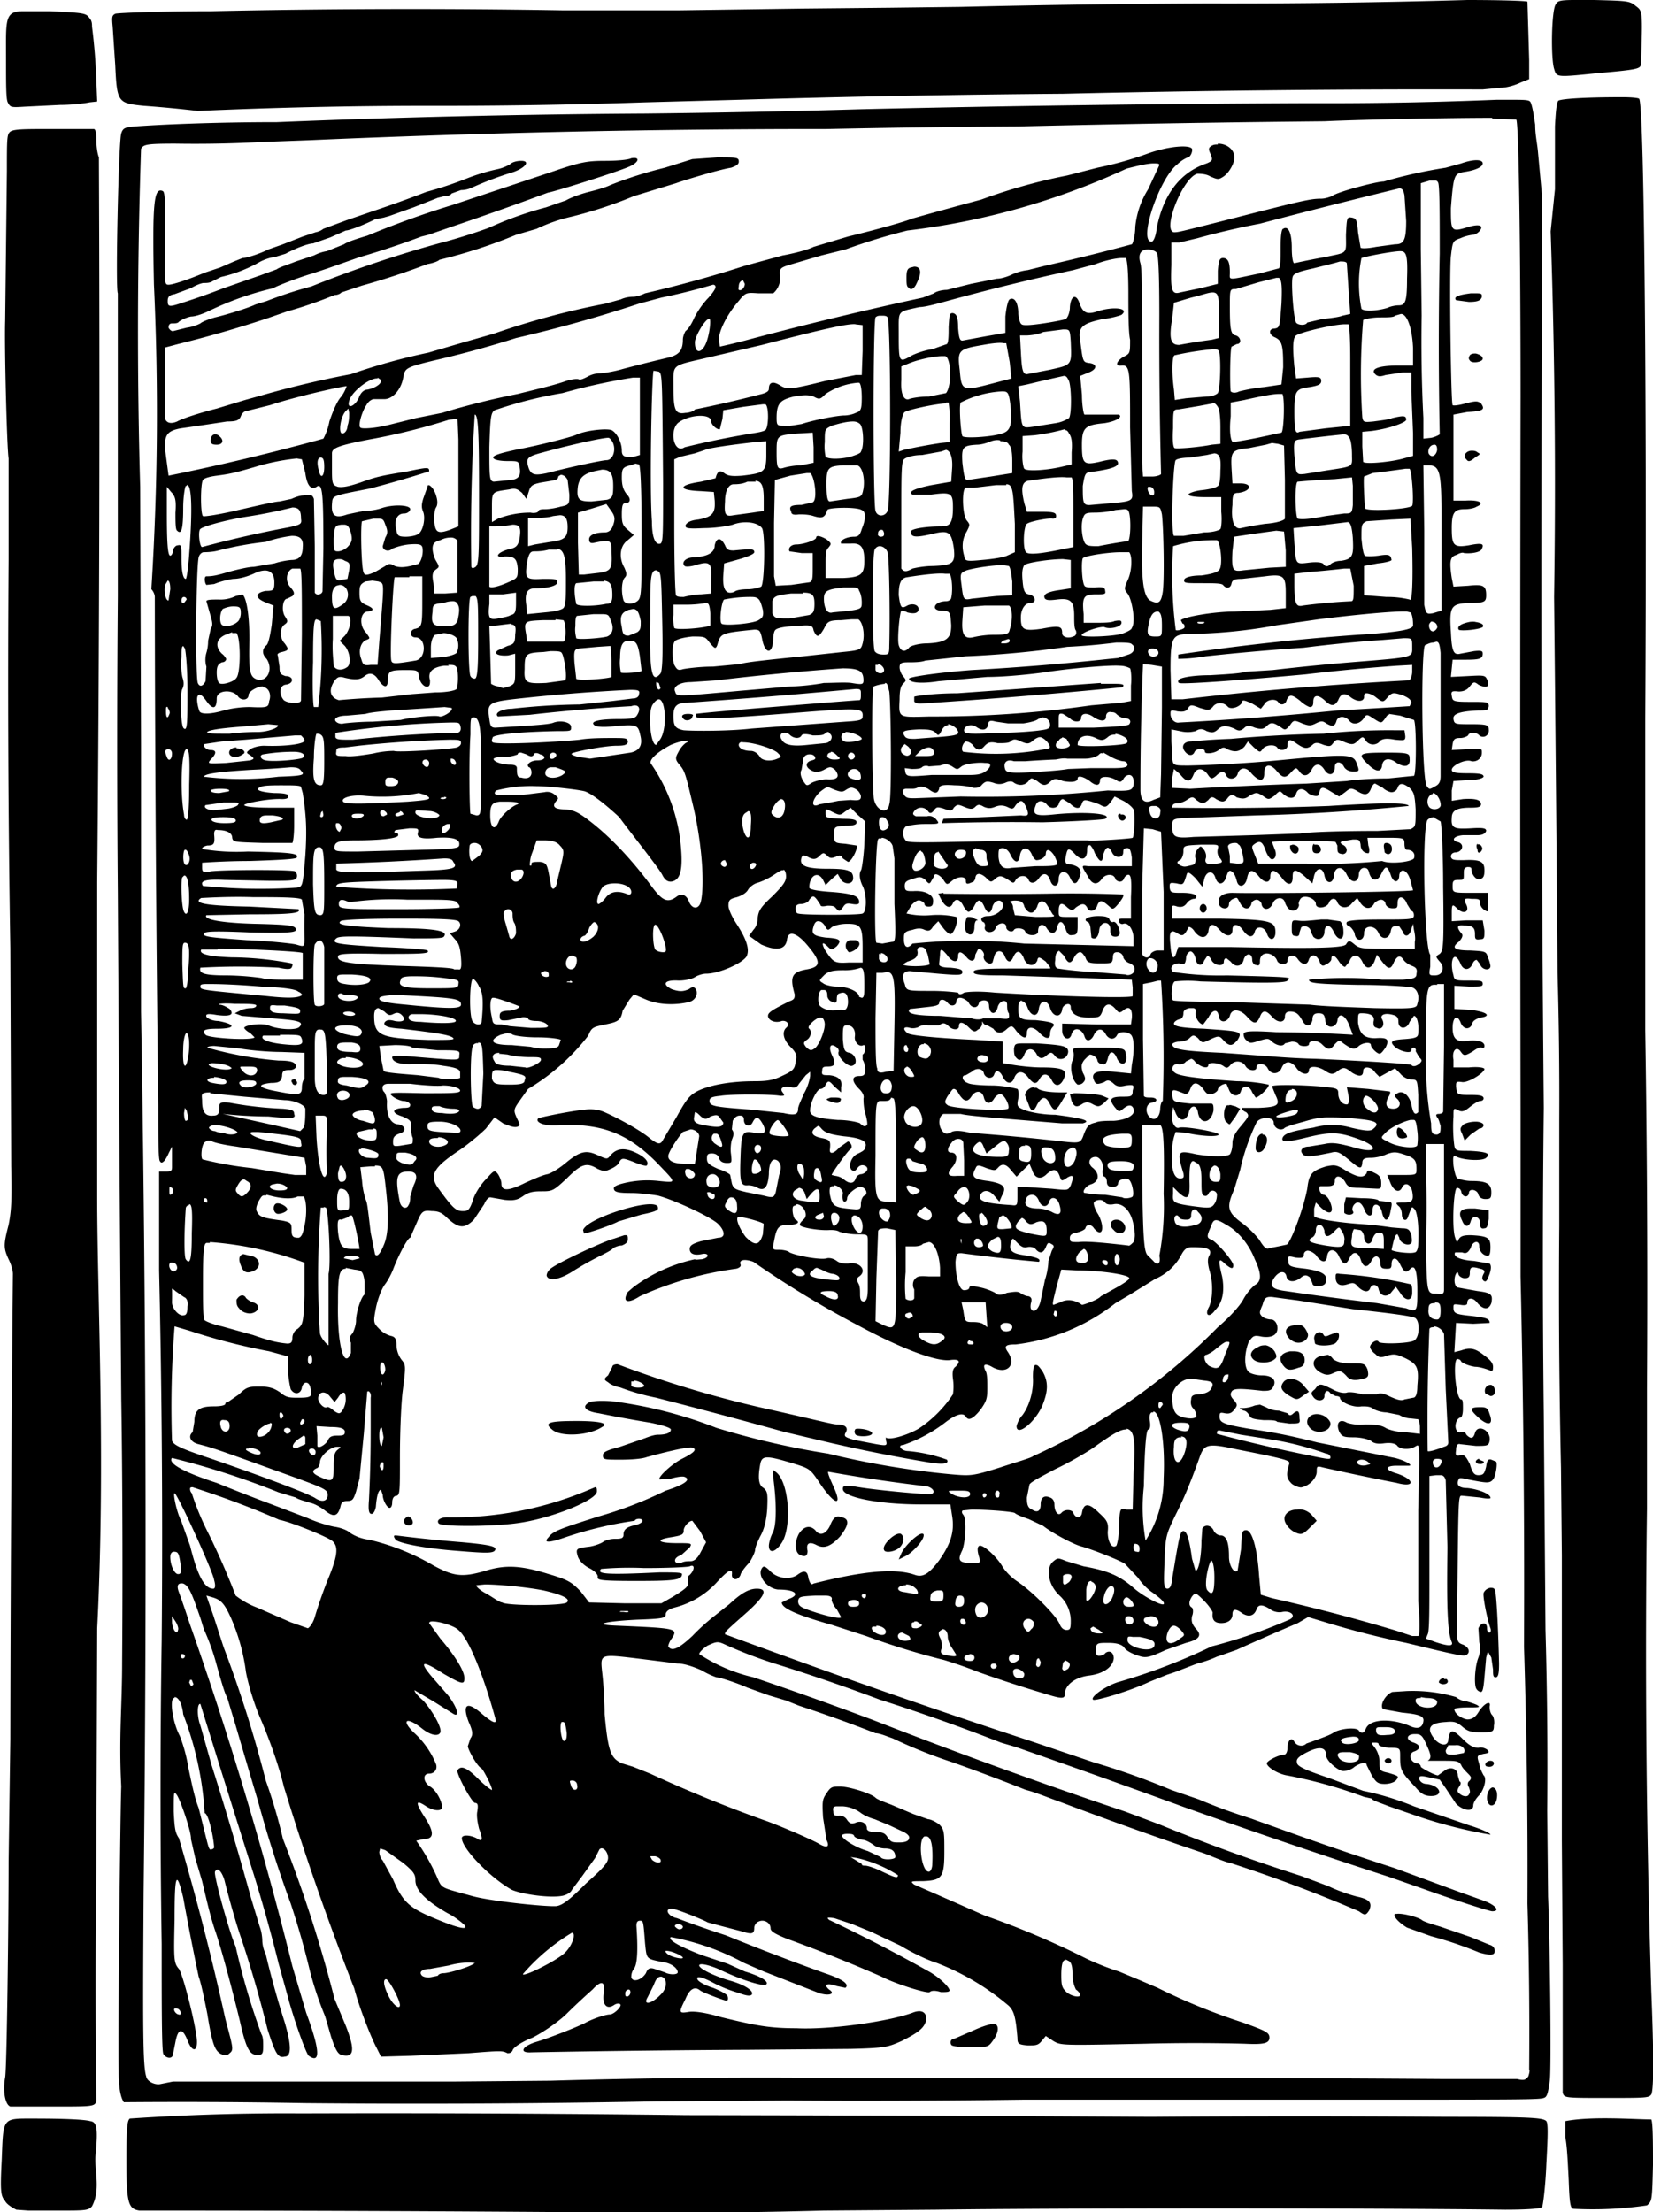 <svg xmlns="http://www.w3.org/2000/svg" xml:space="preserve" viewBox="0 0 192.2 257.2"><path d="M183.1 0c-1.7 0-2 .1-2.2.5-.5.6-.6 6.2-.2 7.5.3 1 .2 1 5.1.5 4.6-.4 4.9-.5 5-1 .2-6.3.2-6.2-.6-6.8-.7-.6-1-.6-4.8-.7H183zm-12.5 0a945.6 945.6 0 0 1-30.2.4 1430.2 1430.2 0 0 0-28.7.4l-8.2.1-10.3.1-14.3.2H65.5a1070 1070 0 0 0-40.9.1c-5.9 0-11 .2-11.2.3-.4.2-.4.4-.3 1.5l.3 4.5c.2 4.3.3 4.4 3.3 4.7a146.1 146.1 0 0 1 6.3.6 599.4 599.4 0 0 1 26.5-.6 696.9 696.9 0 0 0 25.4-.4l11-.3a1751.2 1751.2 0 0 1 37.7-.7 1851.3 1851.3 0 0 1 48.8-.5l2.1-.2c.7 0 1.7-.3 2.3-.6l1-.4V7l-.2-6.8c0-.1-3.2-.2-7-.2zM2.7 1.3c-2.2 0-2 1-2 5.6 0 3 0 4.6.2 5 .3.6.4.6 2 .5l4.1-.2c1.4 0 3-.2 3.4-.3l.9-.1-.1-2.5a66.5 66.5 0 0 0-.5-6.2c0-.3 0-.7-.3-1-.4-.6-.7-.6-4.6-.8h-3zm186 10c-4.7 0-7.1.2-7.5.4-.2.2-.3 1.1-.4 3V22l-.5 4.9a861.6 861.6 0 0 1 .4 42.5 15129.7 15129.7 0 0 1 .4 43.7 505.4 505.4 0 0 1 .2 17v12.4a904.3 904.3 0 0 0 .2 28.1l.1 10.2V214l.1 14.4v14.9c.2.6.2.6 5 .6 4.7 0 5 0 5.3-.4.3-.5.3-4.8 0-12.1a1268.2 1268.2 0 0 1-.5-56v-14a1882.2 1882.2 0 0 0-.2-41.6V83.5c.2-34.5-.1-71-.7-72 0-.1-.8-.2-2-.2zm-13 .3H174a476.2 476.2 0 0 1-20.1.4h-2.7a2697 2697 0 0 0-51 .7 1364.7 1364.7 0 0 1-25.2.5 1225 1225 0 0 0-42.8 1c-7.5 0-13.8.3-16.5.5-1.2.1-1.4.2-1.6.8-.3.7-.7 18.1-.4 18.6v35.2a2025.7 2025.7 0 0 0 0 34.5 26738.2 26738.2 0 0 0 .4 58.9c.1 5.9.2 17.7.1 30.6 0 5-.4 8.7-.1 14.4-.1 1.8-.4 28.6-.3 33 0 2 .2 3.1.6 3.7a799.5 799.5 0 0 1 21 .1 1441.7 1441.7 0 0 0 40.9-.2l15.2-.1a1390.8 1390.8 0 0 0 27.5-.1h37.1c20.8 0 22.9 0 23.4-.2.4-.1.5-.6.7-2 .2-1.5 0-16.8-.2-21.4l-.1-10a556 556 0 0 0-.2-21l-.2-25.1a1516.4 1516.4 0 0 1 0-35.6 6545.3 6545.3 0 0 1-.2-93.5V22.8l-.5-5.4c-.1-.9-.3-1.8-.3-2.9-.2-1.4-.4-2.5-.6-2.7-.2-.2-.8-.2-2.2-.2zm-2.2 2.2 2.8.1c.3.3.5 15.4.5 32.3a21562 21562 0 0 0 0 83.2v19a1540.8 1540.8 0 0 1 .4 43 820.6 820.6 0 0 1 .4 29.9 507.6 507.6 0 0 1 .2 19.3c.1.1 0 .5-.1.8-.3.4-.5.5-1.3.3h-8.7a5353.7 5353.7 0 0 0-55.6-.1H98.3a832 832 0 0 0-34.3.3l-11.5.1H20.1l-1.5.3c-.6.1-1.5-.3-1.6-.9-.4-1.2-.4-5.8-.3-21.5a3603.9 3603.9 0 0 0-.3-102.3v-31l-.1-30a636 636 0 0 1 .1-39.3c.3-.5.6-.6 4-.6a144.2 144.2 0 0 0 10.2-.2l5.4-.2A1354.6 1354.6 0 0 1 96.1 15a1506.3 1506.3 0 0 1 22.3-.3 2491.7 2491.7 0 0 1 35.6-.6c4.3-.2 14.6-.4 19.5-.4zM6 15c-3.4 0-4.6 0-4.9.4-.3.3-.3 1.1-.3 4.5L.6 37.3c-.1 2.9.2 14.8.4 16V65a1906.4 1906.4 0 0 0 .2 45.2l.1 25.4c.1 4 0 5.3-.3 6.8-.6 2.3-.6 2.7 0 4 .3.6.5 1.3.5 1.7a6879 6879 0 0 0-.3 54.1L1 216.5c0 6.8-.2 23.7-.4 25-.3 1.6 0 3.2.6 3.4h5.2c4.3 0 4.6 0 4.8-.6a1171.7 1171.7 0 0 1 0-27l.1-28c1-19.8 0-38.3 0-50.3v-36.4a6278.4 6278.4 0 0 0 .2-84.3c-.2-.5-.3-1.4-.3-2.1 0-.8-.1-1.2-.3-1.2H6zm135.6 1.8c-.3 0-.5 0-.8.2-.3.2-.3.4 0 1 .2.6.2.7-.5 1-3 1-5 3.5-5.8 7.5-.1 1-.4 1.6-.6 1.6-1.6 0 .9-7.4 3-9a4 4 0 0 1 1.2-.8c.3 0 .6-.7.5-1-.3-.5-2.7-.3-5 .5a41.3 41.3 0 0 1-6 1.7l-3.5.9a66 66 0 0 0-10 2.8 672 672 0 0 0-8 2.2c-1 .4-3.8 1.2-7.5 2.1l-4 1.2c-.8.4-2.5.8-3.6 1l-4.4 1.2A142.3 142.3 0 0 1 75 34.1c-.4.2-1 .4-1.4.4-.4 0-1 .1-1.4.3l-1.8.5a92.3 92.3 0 0 0-13 3.5l-3.5 1-4.1 1.2a73.4 73.4 0 0 0-9 2.5A115.3 115.3 0 0 0 30.3 46l-1.8.5-3.3 1c-1.6.4-3.9 1.1-4.6 1.5-.7.3-1.2.2-1.4-.3v-8.3l1.5-.4A135.6 135.6 0 0 0 31.1 37l2.3-.8a48.8 48.8 0 0 0 5.5-1.9c.3 0 .6-.1.8-.3l2.4-.8a85.4 85.4 0 0 0 7.6-2.5c.6-.1 1.2-.3 1.4-.5a60 60 0 0 0 8.9-2.9l2.4-.7a19 19 0 0 1 4-1.4 49.6 49.6 0 0 0 7.3-2.4l4.9-1.5c1.1-.4 5.1-1.6 6.4-1.8.6-.2.9-.4.9-.7 0-.5-.2-.5-2.5-.5l-2.9.2-3.2 1a47.8 47.8 0 0 0-6.3 2c-.6.3-1.7.6-2.5.8-.8.2-2 .6-2.7 1l-2.3.8a41.5 41.5 0 0 0-6.7 2.4 64.8 64.8 0 0 1-5.8 1.8 140.4 140.4 0 0 0-14.8 5A47.8 47.8 0 0 0 31 35l-1.3.4c-.8.4-3.4 1.2-4.7 1.5-.7.2-1.5.5-1.7.7a5 5 0 0 1-1.6.5l-1.6.4c-.2 0-.4-.2-.5-.4 0-.3.1-.5.4-.5.3 0 .7 0 .8-.2a4 4 0 0 1 1.4-.6c.6 0 1.6-.4 2.2-.7a35.7 35.7 0 0 1 7.4-2.6c.2-.2 3.1-1.3 4.5-1.7l1.8-.6 3.7-1.3a99.8 99.8 0 0 0 7.2-2.4l.8-.2 2.9-1a415.3 415.3 0 0 0 11-3.9c1.1-.2 8-2.4 9.4-3 1.2-.5 1.4-1.2.3-1-.4.2-1.8.3-3 .3-2 0-2.8.1-6 1.2l-4.2 1.4-7.5 2.5a109.3 109.3 0 0 0-10 3.6c-1 .3-2.3.7-2.7 1l-2 .8c-.7.1-1.3.4-1.5.5l-2.1.7c-1 .4-2 .7-2.2.9l-1.9.7-4.3 1.5a82 82 0 0 1-4.8 1.7c-1.5.5-1.7.5-1.7-.2 0-.5.2-.7.8-.8l1.9-.7c.5-.3 1.2-.6 1.5-.6.3 0 .7 0 1-.2l1-.5a16.6 16.6 0 0 0 4.6-1.8c.6-.3 1.3-.5 1.6-.5l1.3-.4c1.3-.7 2.7-1.2 3.2-1.2l2-.7 1.8-.8c.4 0 2-.6 3.4-1.3l1-.2.7-.2 2.8-1 2.8-1.1.8-.2c.4 0 .7-.1.8-.3l1.1-.4c.6 0 1.1-.2 1.3-.3a40 40 0 0 1 4.8-1.8c1.4-.5 2-1.3.9-1.3-.4 0-1 .1-1.3.4a5 5 0 0 1-1.6.6c-.9.2-2 .5-3.3 1a43.7 43.7 0 0 1-4.8 1.6 144.7 144.7 0 0 1-6.1 2.2l-3.2 1.1-2.7 1a2 2 0 0 1-.9.4l-1.5.5-2.3.9-1.7.6c-1.2.6-2.6 1-3 1l-1 .4-1.6.7-1.8.6c-1.9.8-3.7 1.4-4.2 1.4s-.5-.2-.4-5.4c0-4.5 0-5.4-.3-5.5-1-.4-1.2 1.3-1 10.9a323.8 323.8 0 0 1-.3 35.4c.2.2.4.6.4.9a5612 5612 0 0 0 .4 59.2c0 3.4 0 6.3.2 6.4.2.4.6 0 1-.9l.4-.8v2.4c0 .4-.1.5-.7.5h-.8v11.5a1342.2 1342.2 0 0 1 .3 43 1154.4 1154.4 0 0 0 0 35.3c0 7.3 0 12.5.2 12.8.3.5 1 .6 1.1.1l.3-1.5c.3-1.6.8-1.7 1.4-.2.5 1.3 1.1 1.4 1.1.2 0-1.5-1.6-7.8-2.1-8.5-.6-.7-.6-1.1-.5-5.7 0-5.3.2-5.9 1-2.6a348.9 348.9 0 0 0 1.8 9.2c.3.8.7 2.8 1 4.3.6 3.7.9 4.3 1.6 4.7.5.2.7.2 1-.1.5-.4.4-.6-.5-4a308.4 308.4 0 0 0-5.4-21c-.4-.6-.5-1-.6-3.1 0-2.1 0-2.4.3-2 .4.4 1.8 4.5 1.7 5.2l.5 2.2.8 2.7c.6 2.5 1 4.3 1.6 6 .8 2.4 2 7 2.8 10.3.7 3.1 1.1 3.9 2 3.9.6 0 .7-.1.7-1 0-.5 0-1.1-.2-1.4a81.7 81.7 0 0 1-3-10.2c-.7-1.5-2.6-8.4-2.4-8.7.3-.6.8 0 1.1 1 .6 2.4 1.4 5.2 2 6.9a138.5 138.5 0 0 1 3 10.4c.9 2.8 1.2 3.4 2 3.2.8 0 .8-1.3 0-4a106.8 106.8 0 0 1-2.2-7.9 4 4 0 0 1-.4-1.5c0-.5-.1-1.2-.3-1.7l-1-3.3a425.5 425.5 0 0 0-4.6-15.5l-1.3-4.6c-.4-1-.4-2.6 0-2.5a3784 3784 0 0 0 6.2 19.8 190 190 0 0 1 2.9 10.4l1 3.6c.7 2.7 2.2 6.9 2.5 7.1 1.4 1 1.3-.7-.3-5l-1.6-5.4a433.7 433.7 0 0 0-12-40 92 92 0 0 0-1.2-3.5c-.3-.8-.1-1.1.5-1 .5.2.8.7 1.4 2.3l.6 1.7.4 1.3a26.8 26.8 0 0 1 1.5 4.2c.5 1.8 1 3.5 1.2 3.7l1 3.3a1628.3 1628.3 0 0 0 2.6 8.8 146 146 0 0 0 3.8 11.9A95.4 95.4 0 0 1 36 229a39 39 0 0 0 1.8 5.4l.7 2.4c.5 1.5.8 2 1.2 2.1 1.5.4 1.6-.6.5-3.4l-1.3-3.1a156.4 156.4 0 0 0-6-18.6 61.7 61.7 0 0 0-2-6.8 142.4 142.4 0 0 0-4.9-15.5l-1.2-3.7-.8-2.3.7.2c1 .3 1.4.7 2.2 2.5a23 23 0 0 1 1.7 6.2c.3 1.6 1 3.8 1.6 5.2 1.3 3 2.3 6 2.8 8.1a331.5 331.5 0 0 0 8.2 23.5c.6 2.3 2 5.8 2.6 6.9l.5 1 3.5-.1 6.7-.3c3.8-.3 3.9-.3 4.5 0 .2 0 .4 0 .6-.3 0-.3 1-1 2.3-1.5 1.2-.6 2.8-1.7 3.8-2.6a78 78 0 0 1 3.2-3c1-1.1 1.5-1 1.3.4-.2 1.3.3 2 1.2 1.4.3-.2.6-.2.7-.1.3.2-.7 1.2-1.2 1.2s-2 .5-2.9 1c-1 .5-4.3 1.8-5.7 2.2-1.6.5-2 1.3-.5 1.2a1786.3 1786.3 0 0 1 25.3-.3l11.8-.1c4-.1 4.3-.2 5.9-.9 2-1 2.8-1.6 2.9-2.6 0-.8-.6-1.1-1.6-.7-2.7 1-9.6 2-13.5 1.8-3.1 0-4.7-.3-8.8-1.3-1.7-.5-3-.7-3.7-.6-1.2.2-1.2.1-.4-1.5.5-1.2 1.1-1.5 1.7-1 .2.2 2.8 1.2 3.1 1.2.1 0 .2-.2.1-.5 0-.2-.7-.6-1.7-1-1-.3-1.8-.8-1.8-1-.2-.4.5-.3 1.8.4a16 16 0 0 0 3 1.2c.8.3 1.3.4 1.5.2.3-.4-.7-1.1-2.4-1.6-1.8-.5-3.7-1.4-3.7-1.8 0-.3 1-.1 2.2.4 2.7 1.3 5.3 2.1 5.6 1.8.3-.3-.5-.9-2.5-1.5l-2-.9-3-1c-2.6-1-4-1.8-3.6-2.1a28.9 28.9 0 0 1 8.5 3l2.3 1 6.4 2.5c1.2.4 2 .1 1.2-.4-.7-.6-.2-.8.9-.4l1 .2c.5-.4-.3-1-2.4-1.7a290.9 290.9 0 0 1-11.5-4.4 123.7 123.7 0 0 1-5.7-2c-1-.2-1.5-1.1-.6-1.1.5 0 3.7 1.3 4.2 1.6l1.5.4 2.3.6c1.3.4 1.6.4 1.6-.4 0-.2.2-.6.5-.7.6-.3 1.4.1 1.4.8 0 .3.4.6 1.9 1.2a181.7 181.7 0 0 1 11 4.4c1.5.8 5.3 2 5.6 1.8.2-.2.7-.2 1.3 0 .6 0 1 0 1-.2 0-.4-1.3-1.6-2.4-2.2a194.6 194.6 0 0 0-11.6-6c-.3-.3-.2-.3.6-.2l2.1.7 2.2.9 3.4 1.6c1.3.8 3.2 1.7 4.2 2a29 29 0 0 1 8.4 5c.6.6.8 1.3 1 3.7 0 .7.1.8 1.2.9.9 0 1.2 0 1.6-.5l.5-.6.9.6c.9.5.9.5 10.6.3a222 222 0 0 1 11.6 0c2.1.1 2.9 0 2.9-.7 0-.6-.4-.8-3.2-1.8a71.2 71.2 0 0 1-9.8-4l-2.1-.9-2.4-1c-1-.3-2.8-1-4-1.6a97.9 97.9 0 0 0-11.6-4.9 1667.3 1667.3 0 0 0-8.2-3.6c-.5-.4-.4-.4 1-.4 2.2-.1 2.5-.4 2.5-3.4 0-2.3 0-2.6-.6-3.2-.4-.3-1-.6-1.3-.6l-1.7-.6-2.6-1.1c-.8-.3-1.6-.6-1.8-.8-.5-.5-3.1-1.3-4.1-1.3-.9 0-1.1 0-1.6.8-.5.7-.5 1-.4 2.8l.4 2.6c.4.8.1 1-.8.5-.8-.5-5-2.3-6.5-2.8a161.6 161.6 0 0 1-13.2-5.4l-2-.8-1.3-.4c-1.3-.6-1.6-1.4-2-5.7 0-2-.2-4.2-.3-5-.2-2-.2-2 4-1.5l4.8.6c.8 0 1.9.4 2.8.8a9 9 0 0 0 1.7.8c.4 0 2.5.7 3.6 1.2l2.5.9 2 .6 1.5.6a166.5 166.5 0 0 1 8.9 3.2c.5 0 1.4.4 2 .6a59 59 0 0 0 7 2.8 250.8 250.8 0 0 1 8.5 3.2c.9.2 2.6.9 4 1.4a507.1 507.1 0 0 0 16.8 6c1 .4 2.4 1 3 1.1a172.9 172.9 0 0 1 14.9 5.6c.7.5.8.5 1.2-.1.4-.9 0-1.3-1.4-1.6-.8-.2-2.3-.7-3.3-1.2l-3.2-1.2a221.2 221.2 0 0 1-16.5-6l-4-1.5a638.9 638.9 0 0 1-29.2-10.6 443.8 443.8 0 0 0-14-5 19.3 19.3 0 0 1-6.3-2.7c0-.2.5-.7 1-1 .9-.4 1.1-.5 1.8-.2a52.8 52.8 0 0 0 6.6 2.5 221.2 221.2 0 0 1 11.6 4 230 230 0 0 1 14.1 5l1.7.5a1439.6 1439.6 0 0 1 19.6 7 861.7 861.7 0 0 0 23.8 8.1l4 1.4c3.6 1.3 7.7 2.6 8 2.6 1 0 .4-.7-.9-1.2l-2.8-1-7.6-2.8a432 432 0 0 1-14-4.8l-2.8-1a64.4 64.4 0 0 1-6-2.2l-3.2-1.1a88 88 0 0 0-9-3.2l-7.4-2.5a928.6 928.6 0 0 1-25.6-8.8 1476.6 1476.6 0 0 1-9.9-3.6c0-.3 0-.3 2.6-2.6 2.1-1.9 2.4-2.7 1.1-2.7-.9 0-1.8.5-3.2 1.8l-1.9 1.5a25 25 0 0 0-2.4 2.2c-1.5 1.4-2.4 1.9-2.8 1.2 0-.1.1-.5.4-.9.8-1.2.5-1.2-6.3-1.5-3-.1-1.7-.5 2.3-.7 3-.1 3.3-.2 3.3-.6 0-.3.3-.6 1-.8a10 10 0 0 0 5-3c1.4-1.5 1.8-1.6 1.7-.8 0 .6.7.7 1 0 0-.2.5-.9 1-1.4.4-.6.7-1.3.7-1.5 0-.3.3-1 .6-1.6.4-.7.7-1.7.8-3.1.1-2 0-2.1-.4-2.5-.6-.3-.7-1.2-.4-2.8.2-1 .7-1 3.7-.1 2 .6 2.1.7 3 2 1.8 2.8 3 3.3 1.8.7-.4-.9-.7-1.6-.6-1.7a189.4 189.4 0 0 0 11.5 1.7c.7.2 1 .7.5.9-.4.1-7-.5-9-.9-1.1-.1-1.3-.1-1.3.3 0 1 4.3 1.8 9.1 1.8h3.4l.2 1.3c.3 1.8-.1 3.2-1.5 5.2-1.2 1.6-1.9 2-2.8 1.7-2.2-.8-5.9-.5-11.8 1-.3.2-.4 0-.6-.6-.1-.9-.5-1-1.3-.4-.9.6-2.3.4-3.1-.4-.6-.6-.8-.7-1-.4-.6.9.6 2.4 1.9 2.5 2 0 2.6.6 1.2 1.1l-.8.4c0 .7 1.9 1.5 5.8 2.6l4 1.3a88.5 88.5 0 0 0 9.1 2.8 51.8 51.8 0 0 1 4 1.4 155.4 155.4 0 0 0 8 2.6c1.6.5 2 .5 2 0 0-1.1 1.2-2 2.8-2.2 1.7-.2 2.8-1 2.9-2 0-.7-.5-1-1-.6 0 .1-.4.3-.7.3-.3 0-.4-.2-.4-.8.1-.7.2-.7 1.5-.7 1 0 1.5.2 1.8.5.1.3.8.7 1.4.9 1.1.4 1.3.4 3.5-.6l2.3-.8c1.6-.4 1.9-.9 1.1-1.7-.4-.5-.5-.8-.4-1.4.2-.5.1-.9 0-1-.4-.2-.4-.7 0-1.3.4-.5.5-.4 1.4.5.5.5 1 1.2 1 1.4-.1.8.2 1.2 1 1.2s1.3-.4 1.3-1c0-.7.4-.7 1.2-.1.7.4 1.3.3 1.6-.5.2-.6.7-.6 1.6 0 .4.3 1 .4 1.4.3 1-.2 1.7.5.8.9a59.3 59.3 0 0 1-9 3.1 68.5 68.5 0 0 1-10.7 4.1c-1.5.4-3.5 1.8-3.1 2.1.2.2 4.3-1 6.6-2.1l2-.8.9-.3 2.6-1a13 13 0 0 0 2.3-.8l.6-.2 1.7-.6a346.8 346.8 0 0 1 7.1-3.1l1.2-.7 2 .6a104.8 104.8 0 0 0 9.4 2.4c5.8 1.4 6.7 1.6 7 1.4.5-.3.3-.9-.4-1.2-.6-.2-.7-.4-.7-1.6.2-16.7.1-15.7.7-15.7l2 .2c1 .2 1.3.1 1.2 0-.1-.5-1.6-1-2.7-1.1-1 0-1.3-.4-1-1 0-.2.3-.2 1.1 0 2.1.4 2.5.5 2.9 0 .3-.3.6-2.1.3-2.1l-.5-.2c-.3-.1-.5 0-.6.8-.2.8-.3 1-.9 1-.5 0-.7-.3-1-1.3-.5-1-.7-1.1-1.1-1-.5.1-.6 0-.5-.6 0-.6.2-.8.5-.7l1.8.2c1.3 0 1.5 0 1.6-.6.2-1.2-1.4-2-1.7-.9-.2.7-.5.7-1 .2-.1-.3-.4-.4-.6-.3-.5.2-.8-.5-.6-1.1.1-.4.4-.6.5-.6.2 0 .3-.5.3-1 0-.7 0-1.1-.2-1.1-.6 0-1-4.3-.5-4.7.1 0 .4 0 .5.3.2.2.9.5 1.6.6.6 0 1.4.3 1.7.4.3.2.4.1.4-.4 0-.4-.3-.8-1-1.3-1-.8-1.6-1-2.7-.6l-.8.2.1-1.7.1-1.7 2 .1 1.9-.1c0-.5-.4-.6-2-.8-2-.2-2.2-.3-2.2-1 0-.4 0-.4.8-.3.6.1.8 0 .8-.2 0-.7.7-.7 1.2 0 .7.8 1.3.8 1.6 0 .2-1 0-1.2-1.6-1.4a174 174 0 0 1-2.2-.4c-.4 0-.6-.7-.4-1.4.2-.5.3-.5.4-.1.1.2.4.4.7.4.4 0 .6-.1.6-.6 0-.7.2-.8 1.2-.5.5.1.6.3.4.6-.2.4-.2.6 0 .8.3.2.4 0 .7-.8.2-.6.2-1 0-1.2l-1.8-.3c-1.6-.1-2.5-.5-2.2-1h.8c.5.2.7 0 1-.5.2-.8 1-1 1-.2 0 .6.5 1.1 1 1.1.2 0 .3-.3.3-1 0-1.1-.3-1.3-2.3-1.4-.8 0-1.2.1-1.4.5-.2.4-.2.4-.4-.2-.4-1-.2-5.7.2-5.8.2 0 .4.1.5.4.1.7.8.8.9.2 0-.6 1-.4 1.1.2.1.3.4.5.8.5.6 0 .7-.1.7-.8 0-1-.6-1.3-2.3-1.3-.7 0-1.4-.2-1.6-.3-.2 0-.4-.8-.5-1.5-.1-1.2 0-1.2.4-1 .9.4 3 .5 3.4.1.6-.5 0-.7-1.9-.8-1.5 0-1.7 0-1.8-.6-.1-.7-.2-2-.1-3.4 0-1 0-1 .6-.7.4.2.7.1 1.3-.4.5-.4 1-.7 1.2-.7.2 0 .4-.1.4-.3 0-.3-.4-.4-1.4-.4-1.7 0-1.7 0-1.8-1 0-.5 0-.6.7-.5.7.1 2.5-1 2.6-1.5 0-.2-.8-.3-1.8-.2H169v-.9c-.2-1 .3-1.6.8-1 .4.6.5.6 1.5 0 .4-.3.8-.5 1-.4.2.1.3 0 .3-.2 0-.5-.7-.7-1.9-.6-1.3.2-1.8-.2-1.8-1.5 0-1.2.5-1.6.9-.7.3.9 1.1 1 1.4.2 0-.3.5-.6 1-.7 1.3-.2.6-.7-1.3-.9l-1.8-.1v-2.7l1.7.1c1.3 0 1.6 0 1.6-.3 0-.4-.2-.4-1.6-.4-1.5 0-1.7 0-1.8-.6-.5-1.8.1-3 .8-1.4.3.8 1 .9 1.4.1.1-.3.3-.5.5-.5l.4.5c.2.7 1.2.8 1.2.2a4 4 0 0 0-.3-1c-.2-.7-.3-.7-2-.8-1.9 0-2.3-.3-1.4-1 .4-.4.5-.7.4-.9-.7-.8-.6-1.1.2-1 1 0 1.3.2 1.3 1 0 .5 0 .7.6.6.5 0 .5-.2.5-1l-.2-1.2h-1.9l-1.7.1v-1c0-1 .1-1 .6-.5.8.8 1.6.4 1-.6-.2-.5-.1-.6.7-.5.8 0 1 0 1 .5 0 .3.2.6.5.8.5.3.5.2.4-.8v-1.2h-1.8c-2.3 0-2.3 0-2.3-.8 0-.6.1-.7.7-.7s.6 0 .6-.7c0-.5 0-.7.4-.8.3 0 .5 0 .5.3 0 .6.6 1.3 1 1.1.4-.1.5-.4.5-1 0-1-.4-1.3-2.4-1.2-1.1 0-1.4 0-1.5-.4 0-.3.2-.5.6-.5.8-.1 1-1 .2-1.2-.8-.2-.5-.7.6-.8h1.7c.6 0 .9-.2 1-.5 0-.3-.3-.4-1.8-.3-1.9.1-2.3 0-2.2-1.2 0-.9.6-1.2 2.2-1.2.9 0 1.2-.1 1.2-.4 0-.5-.6-.7-2.1-.6l-1.3.2v-1.2l.2-1.1 1.7-.1c1 0 1.7-.2 1.8-.4 0-.3-.4-.4-1.8-.4-1.5 0-1.9-.1-1.9-.4 0-.5 1.6-1.3 2.3-1 .6.1 1.2-.3 1.2-1 0-.5 0-.5-1.7-.4l-1.8.1.1-.7c.1-.6.3-.7.9-.7.4 0 .8-.2.9-.3.1-.4 1-.4 1.3 0 .5.4 1.2 0 1.1-.7 0-.5-.2-.6-2-.6-1.9 0-2 0-2.1-.6-.1-.6.7-.9 2.9-1 1 0 1.1 0 1.2-.5 0-.5-.2-.5-2.2-.5s-2-.1-2.1-.7c-.1-.5 0-.6.8-.5.6 0 1-.2 1.3-.6.4-.5.5-.6 1-.2 1 .5 1.4.2 1-.6-.2-.5-.4-.5-2.2-.4l-2 .1.1-1 .1-1h1.5c1.6 0 2-.1 2-.7 0-.3-.1-.4-1-.3l-1.6.3c-.8.2-1-.3-1.1-2.5-.2-3 0-3.3 2.1-3.4 1.8 0 2-.1 2-.9 0-1.1-.3-1.3-2.1-1.1l-1.7.1-.2-1c-.3-2-.2-2.5.6-2.7.3-.2.7-.3.8-.2.9.1 2-.1 2.1-.5.3-.6 0-.7-1.5-.4-1.8.3-2 0-2-2 0-1.8.3-2.2 1.5-2.2.5 0 1.1-.1 1.4-.3 1-.4.3-.8-1.3-.7H169V48.2l1.6-.3c1.9-.1 2.1-.3 1.6-1-.4-.3-.6-.3-1.8 0-.7.2-1.4.3-1.5.2-.2-.2-.4-15.7-.2-17.3.2-1.7.2-1.8 1.1-2.1a5 5 0 0 1 1.4-.4c.3 0 .6-.2.8-.4.6-.7 0-.9-1.3-.5-2 .6-2 .5-2-2.2.3-3.9.4-4 1.5-4.2 1.4-.2 2.2-.6 2.2-1 0-.5-1.1-.5-2.5 0l-1.8.5a57 57 0 0 0-7.2 1.6c-.9 0-5.7 1.3-6 1.7-.3.1-.8.3-1.3.3-1.2 0-2.1.2-10.3 2.3C137 27 137 27 136.5 27c-1.4-.2 1-6.3 2.7-6.8.3 0 1 0 1.5.3.9.4 1 .4 1.6 0 .7-.5 1.4-1.8 1.2-2.5-.2-.8-1-1.3-1.9-1.3zm-7.5 2.2c.5 0 .7 0 .7.2l-1.3 2.8a10 10 0 0 0-1.5 4.4c0 1-.3 2-.4 2a249.7 249.7 0 0 1-10.1 2.5l-2 .5a6 6 0 0 0-1.8.5c-.4.2-1.2.5-1.8.5l-3 .6-2.8.7c-.6 0-1.3.2-1.5.4l-1.3.5a442.4 442.4 0 0 0-20.7 5 79 79 0 0 1-2.9.7l-.1-.9c0-1 1-2.9 2.2-4.3.9-1.1.9-1.1 2.4-1h1.7c.5-.4.9-1.2.8-2-.1-.9 0-1 1.4-1.4l3.4-1 2.8-.7a73.8 73.8 0 0 1 7.2-2.2 84.2 84.2 0 0 0 25.5-7.2c1.2-.3 2.4-.6 3.1-.6zm32.8 2c.1 0 .2 0 .3.2.2.2.2 3.9.2 8.3a519 519 0 0 0 0 21 3 3 0 0 1-1 .4l-.9.1v-2.4a176.3 176.3 0 0 1-.2-11.9l-.1-7.8v-7.6l1-.3h.7zm-4.2.9c.4 0 .5.3.6.8l.2 3c0 2.3-.3 2.7-1.3 2.7l-2.2.3c-1 .2-1.7.2-1.8.1l-.3-1.8c-.1-1.4-.2-1.6-.7-1.7-.6-.1-.6 0-.7 2 0 2.3.3 2-2.5 2.6a81 81 0 0 0-3.5.7c-.2 0-.3-.9-.3-1.8 0-1.7-.4-2.6-1-2.2-.2 0-.3.9-.3 2.2 0 1.2 0 2.2-.2 2.4l-2.3.6c-3.8.8-3.4.8-3.4-.1 0-1.2-.2-1.7-.8-1.7-.4 0-.5.3-.6 1.5V33l-2 .5-2.4.5c-1 .3-1.1-.4-1-3.2v-2.6h.9l2.1-.5a92.7 92.7 0 0 1 7.3-1.7 887.1 887.1 0 0 1 16.2-4.1zM133.5 29c.4 0 .9.2 1 .4.2.2.3 2.6.3 7.3a612.4 612.4 0 0 0 .2 18.4c0 .1-.5.3-1 .3h-1.1l-.1-1.6v-8c0-11.8 0-14.5-.2-15.2-.3-1 0-1.6.9-1.6Zm29.3.2c.7 0 .9.4.8 3.2 0 2.7-.2 3.1-1 3.1-.3 0-.9.1-1.3.3-1.4.4-2.7.4-3 .1a15 15 0 0 1 0-5.9c.5-.2 3.7-.8 4.5-.8zm-32.3.8h.4c.2.2.3 2 .3 4 0 2.1 0 4.6.2 5.5 0 1.6 0 1.6-.8 2-.8.5-1 1.1-.2 1 1-.1 1 .6 1 7.2l.2 7.4c.2 1.1 0 1.2-2.4 1.4l-2.3.2c-1 .1-1-.2-1-2.2.2-1.3.3-1.5.7-1.6 2.4-.3 3.3-.6 3.4-1 0-.6-.6-.6-2.2-.2-1.8.4-2 .2-2-2 0-2 .4-2.3 2.6-2.5 1.3-.2 2.2-.7 1.7-1h-4c-.1 0-.3-1.1-.3-2.3l-.2-2.2 1-.4c1-.4 1-1 0-1.1-.7-.1-.7-.2-1-2.6-.3-1.6.3-2 2.6-2.5 1-.1 2-.4 2.2-.5 1-.8-1-1-2.8-.4-1.2.4-1.7.2-2.1-1-.4-1.1-1-.8-1.1.5 0 .7-.3 1.3-.5 1.4-.6.2-3.5.7-4.5.7-.7 0-.8 0-1-1.3 0-1.4-.5-2-1-1.7-.2.1-.4 1-.5 2v1.9l-2.3.4-2.7.5c-.3 0-.4-.3-.5-1.5 0-1.3-.2-1.6-.6-1.7-.4 0-.4.1-.5 1.6 0 .9 0 1.8-.2 2l-1.7.6c-.8.1-2 .5-2.5.8-1.4.8-1.4.7-1.4-2.7 0-2.7-.2-2.4 2.4-3 .7 0 2.1-.4 3.2-.7a272.4 272.4 0 0 1 14.7-3.6l2.6-.7c1-.4 2.4-.7 3-.7Zm25.3.4c.4 0 .7 0 .8.2l.2 3 .2 2.9-.9.2c-.5.2-1.6.3-2.4.4l-1.7.4c-.2.4-1.1.3-1.3 0-.3-.5-.6-4.7-.4-5.3.1-.4.6-.6 2.4-1l2.4-.6.7-.2Zm-49.5.6-.4.1c-.4.1-.5.4-.5 1.2 0 .5 0 1 .2 1.1.3.4.7.2 1-.5.6-1.2.5-1.9-.3-1.9Zm42.1 1.3h.3c.3.2.4.8.3 3-.2 2.7-.2 2.8-.8 2.9-.7 0-.7.7 0 1 .9.4 1 1 1 3.5l-.2 2-2 .3c-1.2.1-2.5.4-2.9.5-.4.2-.8.2-1 0-.1-.3-.1-4.8.1-5.2l.6-.3c.6 0 .5-.8-.1-1-.6-.1-.7-.7-.7-3.4 0-2 0-2 .7-2l2.7-.8 2-.5Zm-62 .3.2.4c0 .3-.2.6-.4.7-.3.1-.4 0-.3-.4 0-.5.3-.7.5-.7zm-3.5.5c.2 0 .3.1.3.3 0 .2-.5.9-1 1.4a10 10 0 0 0-1.5 2.2c-.3.7-.7 1.3-1 1.5-.1.2-.3.6-.3 1 0 1.3-.5 1.8-1.8 2.1a183.7 183.7 0 0 0-5.2 1.3c-1 .3-2.3.5-2.7.5a3 3 0 0 0-1.4.4c-.4.2-.8.4-1 .3-.2-.1-.9 0-1.5.2-1.4.5-3.6 1-5.6 1.5a92.1 92.1 0 0 0-8.8 2.2l-3 .6-3.2.8c-1.6.4-3.2.5-3.3.3-.3-.2.2-1.9.7-2.6.2-.4.6-.7.9-.7h1.2c1 0 2-1.2 2.2-2.6.2-1 .3-1.1 3.6-1.9a120.5 120.5 0 0 0 9.5-2.6 160.5 160.5 0 0 0 14.3-4l2.6-.7a71.6 71.6 0 0 0 6-1.5zm88.8 1h-.7c-1.5.2-2 .4-1.7.8l1.5.2c1.1 0 1.4-.2 1.5-.6 0-.3 0-.4-.6-.4zM141 34c.8 0 .7.8.7 2.7v2.6l-.8.2a69.2 69.2 0 0 0-3.8.6c-1 0-1.2-.7-.8-3.1l.2-1.8 2-.6c1.3-.3 2-.6 2.5-.6Zm21.9 2.5c.7 0 1.3 1.6 1.4 4v2h-1.8c-2.2 0-3.2.4-2.6 1 .3.3.6.3 1.2.1l2-.3h1v2.2l.2 4.9V53l-1.1.3c-1.4.4-4.4.7-4.7.4l-.1-1.8v-1.7l1.1-.1c2.2-.3 4-1 4-1.3 0-.5-.3-.5-1.6-.2-.5.2-1.5.3-2.2.4-1.1.1-1.2.1-1.3-.5a76 76 0 0 1 .1-11.3c.2-.1 1-.3 2-.3.8 0 1.6 0 1.7-.2l.7-.2Zm-60.4.2c.3 0 .6 0 .7.2.4.7.4 21.9 0 22.5-.3.7-1.2.7-1.4 0-.3-.7-.3-22 0-22.5.2-.2.4-.2.7-.2Zm-20 .4c.2 0 0 2-.5 3s-1.2 1-1.2-.3c0-.7 1.2-2.7 1.6-2.7zm73.9.6h.4c.1.1.2 1.6.2 4v7.8l-2.9.3-3 .4c-.5.3-.6-.2-.6-2.4 0-2.4.2-2.6 1.8-2.8 1.2-.2 1.4-.4 1.3-.9-.1-.3-.5-.3-1.6-.2l-1.3.1-.2-1.4c-.2-2.1-.2-3.3.2-3.6.6-.4 4.4-1.3 5.7-1.3zm-57 0 .9.1v3l-.1 2.8h-.7l-3.6.7c-4 1-4.4 1-5.2.5-.8-.5-1.3-.4-1.3.4 0 .3-.3.5-1.2.7a136 136 0 0 1-7.4 1.7c-.1.2-.7.4-1.1.4-1.2.2-1.4-.3-1.4-3.1 0-2.7-.3-2.3 4.3-3.4l6-1.4c7.7-2 10.1-2.5 10.9-2.4zm24.2.6c.8 0 .8 0 .9 1.4.1 2.8.2 2.7-2.5 3.3l-2.6.5c-.5 0-.6-.6-.7-2.6l-.1-1.9h.7c.4 0 1.4-.1 2-.4l2.3-.3zm-6.9 1.6h.3l.4 2.2.2 1.9-1.9.5c-3.8 1-3.9 1-4.1-1.4-.3-2.4-.2-2.5 2.7-3 1.1-.2 2-.3 2.4-.2zm24.3.7c.4 0 .6 0 .7.2.3.4.2 4.4-.1 4.9-.2.2-.7.4-1.3.4l-2.4.2-1.3.2-.1-1.2c-.3-2.2-.2-4 .1-4a34.5 34.5 0 0 1 4.4-.7zm30.6.5c-.3 0-.5 0-.7.2-.1.2-.2.4 0 .6.2.4 1.5.2 1.5-.2 0-.3-.4-.5-.8-.6zm-62 .3h.3c.7.2.8 3.4.1 4.3l-2 .4c-1.1 0-2.1.2-2.3.3-.6.2-1-.6-.9-2.2v-1.6l1-.4c1-.4 2.8-.8 3.8-.8zM76 43.1l.6.1c.4.3.4.4.5 13 0 6 0 6.8-.3 7-.6.2-1-.7-1-2.6-.3-4 0-17.5.2-17.5zm47.7.6c.3 0 .4.2.6.6.3.9.3 3.9 0 4.3a4 4 0 0 1-1.6.6l-2.5.4c-1.5.2-1.4.3-1.6-2.9l-.2-1.8 1-.2a231.6 231.6 0 0 1 4.3-1zm-49.3.2v9l-.7.2c-1 .1-1.4 0-1.4-.7 0-1-.6-2.1-1.2-2.4-.6-.2-2.8 0-4 .5-.5.3-5 1.4-6.7 1.7-2.4.5-3.3.8-3 1.1.2.2.9.3 1.6.3 1.2 0 1.3 0 1.4.6.2 1 0 1.5-1 1.6a823 823 0 0 1-2 .2c-.5-.1-.5-.5-.5-4 .1-3.6.2-4 .6-4.3a48.9 48.9 0 0 1 7.9-2 71.7 71.7 0 0 1 8.2-1.8zm-30.5 0 .3.2c.4.3-.4 1-1.5 1.2-.4 0-.8.4-1 1-.5 1-1.4 1.3-1.1.3.3-1.1 2.4-2.7 3.3-2.6zm55.8.6h.2c.2.1.3.9.3 1.7 0 1.4-.1 1.6-.7 1.8-.4.2-1 .3-1.3.3-.8 0-3.5.5-5 1-.7.1-1.6.3-2 .2-.8 0-.9 0-.9-.9 0-1.7.4-2.1 2-2.5 1.2-.2 1.7-.2 2.3 0 .7.4.8.3 1.4-.3a8 8 0 0 1 3.7-1.3zm-59.4.4s-.2.7-.7 1.3c-.5.6-1 1.9-1.3 2.8a7 7 0 0 1-.7 2 269.7 269.7 0 0 1-18 4.3l-.4-3c-.1-1.7.2-2.2 1.8-2.5a392.1 392.1 0 0 0 5.4-.8c1 0 1.4-.1 1.6-.6.1-.3.4-.6.6-.6l2.8-.7c3-1 8.8-2.3 9-2.2zm76.2.6c.7 0 .8.1 1 1.7.2 2.2 0 2.9-1 3.2-1.2.4-4.4.6-4.6.3-.2-.4-.4-3.6-.2-3.9a12 12 0 0 1 4.8-1.3zm32.2.3h.4c.3.3.2 4.3-.1 4.5l-2.8.6a61 61 0 0 1-2.8.5c-.3 0-.5-1.2-.3-3v-1.6l1.6-.3c2.2-.5 3.4-.7 4-.7zm-38.7 1h.3c0 .1.2 1.2.1 2.4v2.2l-1 .1a65 65 0 0 0-4.3.8l-.6.2.2-2.2c0-1.4.3-2.3.5-2.4.5-.3 3.8-1 4.8-1zm31 0c.3.1.4.2.6.5.2.3.3 1.2.3 2.4v1.9l-1 .1c-1.5.3-4 .5-4.3.4-.2 0-.3-1-.2-2.3 0-2.1 0-2.2.6-2.2l2.4-.4 1.6-.3zm-52.3.2h.3c.4.2.4 2.6 0 3-.3.2-1 .3-1.6.4a97.3 97.3 0 0 0-7.8 1.6c-1.2.8-1.8-1.8-.8-2.8 1.2-1 3.9-1.2 3.9-.2 0 .4.7 1 1 .9l.3-1.2.1-1 2.3-.4 2.3-.3zm-48.2.5.1.5c0 .4 0 1-.2 1.5 0 .5-.3.9-.6.9-.5 0-.2-2 .4-2.6l.3-.3zm14.7.7c.4 0 .5 2 .5 9 0 7.2 0 8.4-.4 8.7-.3.2-.4.2-.5 0a223 223 0 0 1 .4-17.7zm-2 .5.1 2.4v10.1l-1 .4c-1.4.5-1.7.3-1.8-1 0-.6 0-1.3.2-1.6.2-.3.2-.8 0-1.4-.3-1-1-1.5-1-1l-.5 1.4c-.2.7-.2 1 0 1.5.3.7 0 2.3-.6 2.6-.3.2-1 .3-1.4.3-.8 0-1-.1-1.1-.7-.3-1.1 0-2 .9-2 .4 0 .7-.3.7-.5 0-.5-2-.6-3.4-.1-.6.2-1.4.3-2 .3l-1.9.4c-1.4.5-1.9.2-1.8-1.2.1-1-.2-.9 4.4-1.8a137 137 0 0 0 6.9-2c0-.5-.1-.5-2.5 0-3 .5-3.6.6-5.5 1.3-1.2.4-2 .6-2.6.5-.6-.2-.7-.3-.7-1.8v-2.1c0-.6.7-.9 4.3-1.6a73.1 73.1 0 0 0 9.3-2.3zm46 .3c.3 0 .6.1.8.3.4.4.5 2.6.1 3.2 0 .2-.6.4-1.2.6-1.2.3-2.6.3-2.9 0 0 0-.2-.8-.1-1.7 0-1.5 0-1.5.8-1.9 1-.3 1.8-.5 2.5-.5zm24.6 1c.3 0 .4.2.5.4.3.4.4 1 .3 2.2V54l-1.3.3c-1.8.4-3.9.5-4.2.2-.1-.1-.3-1-.2-2v-1.8l1.4-.1a24.3 24.3 0 0 0 3.5-.7zm-29.3.3.1 1.7v1.8l-1.5.3c-.8 0-1.7.2-2 .3-.7.2-.8 0-.8-1.8 0-2 0-2 2.5-2.2zm61.7.2c.4 0 .5.1.7.4.2.3.3 1.2.3 2 0 1.4.3 1.3-3 1.8l-2.5.4c-1 .1-1 .1-1.2-2.2-.1-1.6 0-1.7.5-1.8a199.1 199.1 0 0 1 5.2-.6zM25 50.5c-.3 0-.5.3-.5.7 0 .4.2.5.7.5.7 0 .9-.5.3-1-.2-.2-.4-.2-.5-.2zm45.6.4h.2c1 .7.7 2.6-.3 2.6-.4 0-3.8.7-6.9 1.5-1.4.3-1.8.2-2.1-.5-.4-1.2-.3-1.4 1.6-1.9 3.3-.9 6.5-1.6 7.5-1.7zm45.7.4c.5 0 .9.1 1 .4.3.2.4 1 .4 1.9V55l-2.5.4-2.7.4c-.3 0-.4-.3-.6-2-.1-1.8 0-2 1.7-2.1.5 0 1.1-.2 1.4-.3.4-.2.9-.3 1.3-.2zm-27.2 0v1.6c0 2-.3 2.1-2.8 2.4-1.3.1-1.7 0-2.1-.3-.5-.4-.8-.2-1 .6l-1.7.4c-2.7.4-2.7 1 0 1.1l1.5.1.1 1c.1 1.5-.3 1.9-1.9 2.2-1 .1-1.4.4-1.5.7 0 .3.2.4 2.1.3 1.2 0 2.7-.2 3.4-.4 1.3-.5 2.9-.3 3.4.4.4.6.3 6.5-.1 6.8-.2.1-.9.3-1.5.3-.7 0-1.4.1-1.6.3-1 .4-1.4-.3-1.3-1.9l.1-1.4L86 65c1-.3 1.7-.6 1.7-.8 0-.4-.3-.4-2.4-.2-.6 0-.8-.1-1-.6-.5-1-1-.9-1.2 0 0 .9-.9 1.3-2.4 1.4-1 0-1.5.6-1.1 1 .1.1.6.1 1.3-.1 1.6-.5 1.9-.3 1.8 1.6V69l-1.2.1c-.7 0-1.6.2-2 .3-.4 0-.8 0-.9-.2-.1-.2-.2-3.8-.2-8v-7.8l.7-.3 1.7-.4 1.2-.4c.3-.2 3.1-.6 5.8-.9zm58.8.2.7.1.7.2.1 4v4.5c-.1.2-.9.5-2.3.6a39 39 0 0 0-2.8.5c-.8.2-1.2-.9-1-2.7 0-1.2.1-1.4.7-1.4 1.5-.2 1.7-1.1.2-1.1h-.9l-.1-1.7c-.1-2 0-2.2 2-2.4l2-.4.7-.2zm18.9.2c.2 0 .3.2.3.6-.1.7-.7 1-1 .4-.1-.5.2-1 .7-1zm-56.8.6c.5.1.8.9.7 2.2l-.1 1.5-2.3.4c-2 .4-2.8.8-2.2 1.1h2.2c2.3-.3 2.5-.2 2.5 1.5s-.3 2.2-1.3 2.2c-2 0-3.6.3-3.6.6 0 .7.6.7 2.4.3 2-.5 2.3-.3 2.6 1.6.2 1.8-.1 2-2.4 2.1-1 0-2 .2-2.4.3-.7.4-1 .4-1.3 0v-6.3c0-4.5 0-6.1.3-6.4.2-.2 1-.5 2.1-.5l2.2-.4.6-.2zm61.1.1c-.6 0-1.1.6-.6 1 .2.3.4.3 1-.2.6-.4.7-.4.3-.6-.2-.2-.5-.2-.7-.2zm-30 .3c.7 0 .9.5.8 2 0 1-.1 1.7-.3 1.8-.2.2-1 .4-2 .5-.8.1-1.5.4-1.4.5 0 .2.9.3 2 .3h1.8v1.7c.1 1 0 1.9-.1 2-.2.2-1 .4-1.9.4l-2.4.4h-1.1c-.4-.4-.1-8.5.2-8.8.2-.2 1-.3 1.6-.3l2-.3.9-.2zm-103.8.5c.3 0 .4.3.4 1.1 0 1.1-.4 1.4-.6.5-.3-1-.2-1.6.2-1.6zm-2.8.1.6.1.4 1.6c.2 1.5.7 2 1.3 1.6.7-.5.8.6.8 7.2l-.1 4.9c0 .4-.7.6-.9.2v-5.3l-.1-5.6c-.2-.5-.3-.5-1.2-.4-.5 0-1.2.3-1.4.4l-1.4.3c-.5 0-2.6.5-4.8 1-2.1.5-4 .8-4.1.7-.3-.2-.3-3.8 0-4.2.1-.2.8-.4 1.6-.5 1.5-.2 2-.3 4.4-1a26 26 0 0 1 4.9-1zm39.4.6.4.1c.2.2.3 3.5.3 7.8 0 6.6 0 7.6-.4 8-.5.5-1.5.5-1.7 0-.3-1-.2-2.2.1-2.6.3-.3.3-.5 0-1.2-.7-1.2-.5-2.6.4-3.2l.7-.6-.7-.6c-.6-.5-.7-.8-.7-1.8s.1-1.3.4-1.3c.6 0 .7-.5.2-1-.4-.5-.6-1-.6-2s.1-1.2 1-1.4l.6-.2zm25.7.2c.6 0 1 1.4.8 2.7-.2 1-.2 1-1.9 1.2l-2 .3c-.3 0-.4-.6-.4-2.1 0-1.8.2-2 1.9-2.1h1.6zm65.9 0h.6c1.3 0 1.5.8 1.5 5.7V71l-1 .3c-.7.1-.8.1-1-1v-8.6zm-2.1.4h.5c.3.4.5 4 .3 4.3-.3.4-5.2.7-5.5.3 0-.2-.2-3-.1-3.7l1-.4a155.8 155.8 0 0 0 3.8-.5zm-93.4.1c1 0 1.3.5 1.3 1.9 0 1.2-.1 1.4-.7 1.6l-1.8.2c-1.5 0-1.8-.2-1.6-1.8.2-1 .7-1.5 2.3-1.8l.5-.1zm23.9.4h.3c.5.3.9 3.1.3 3.4l-1.3.3c-1.3 0-1.5.2-1.2.8 0 .3.3.4.9.3.4 0 1.1 0 1.7.2 1 .3 1.3.2 1.6-.7 0-.3 3.4-.4 4 0 .5.2.5 1 0 2.2-.2.7-.4.9-.9.9-.8 0-1.7.4-1.5.8h1.1c1.2-.1 1.6.4 1.6 2s-.4 1.9-2.5 2H96v-1.5c0-1.2 0-1.7.3-2 .4-.5.4-.5-.2-1-.7-.4-1.2-.5-1.2-.2s-1.5.8-2.3.8c-.6 0-1 .4-.8.8l1.4.2h1.3v1.6c0 1.3 0 1.7-.4 1.8L92 68l-1.8.1L90 67v-6.2l.1-5 1.8-.5 1.9-.3zm-28.7.2c.3 0 .6.2.8.6l.2 1.7c0 1.1 0 1.2-1 1.4a8 8 0 0 1-1.7.3c-.4 0-.8 0-.9.2 0 .2-.5.3-.9.2a10.4 10.4 0 0 0-3.8.7l-.7.4V59c0-1.9 0-1.8 2-2.1.8-.2 1 0 1.5.4l.5.7.3-.9c.2-.7.5-.8 1.4-1 1.8-.3 1.9-.3 2-.6 0-.2.2-.2.3-.3zm58.8.3h.6c.2.3.2 1.7.2 4.3v3.8l-1.5.3c-2.4.5-3.7.6-4 .3-.4-.4-.3-3 .1-3.3.4-.3 2.5-.7 3-.6.3 0 .4-.1.4-.3 0-.4-.3-.5-1.7-.5h-1.7l-.3-1c-.4-1.7-.3-2.4.4-2.6 2-.3 3.7-.5 4.5-.4zm33.2 0 .1 1v2.2c-.1 1-.2 1-1 1l-2.2.3c-2.1.4-2.8.4-3.2.3-.3-.1-.4-4.3 0-4.3a91.8 91.8 0 0 1 4.3-.3zm-69.4.4c.8 0 1 .7 1 2.1v1.4l-1.3.2-2.2.3c-1 .2-1.1-.1-1-1.6 0-1.2.4-2 1-2 .3 0 1 0 1.6-.3h1zm29.2.4c.8 0 .8.8 1 4.6v3.3l-.9.4c-.4.2-1.7.4-2.9.5-2 .2-2 .1-2.1-.5-.3-1-.2-2 .3-2.8.4-.8.4-.8 0-1.3-.5-.6-.6-3.7-.1-3.8h1l2.5-.3h1.2zm-95.3.1c.6-.2.7 2.8.3 8-.1 1.6-.3 2.9-.4 2.9-.3 0-.5-.8-.5-2.4 0-1.4 0-1.6-.4-1.5-.3 0-.5.3-.6.6 0 .4-.2.6-.3.6-.3 0-.4-1.5-.4-5v-3l.5.6c.5.5.6 1 .5 2.4 0 1.1 0 2 .2 2.1.5.5.7-.2.7-2.7 0-1.2.2-2.4.3-2.5h.1zm112 .2c.3 0 .5.3.5.6 0 .2 0 .4-.2.4-.4 0-.7-.8-.5-1h.2zm-63.2 2 .5.7c.5.7.6 1 .2 2-.2.4-.5.6-.9.6-1.1 0-1.8.3-1.8.8 0 .4.2.5.6.4 1.9-.4 2-.3 2 1 .1 2 0 2.3-1.5 2.5l-1.7.2h-.6l-.1-3.7v-3.5l1.7-.5zm62.4.3h1c1 0 1 0 1.2.9.2 1.7.3 7.6.1 9-.2 1.3-.5 1.5-1.5 1-.7-.5-1-2.1-.9-6.6ZM34 59c.8 0 1 .4 1 1.3.1.6 0 .7-1.4 1a132.4 132.4 0 0 0-10.1 2.3c-.3 0-.5-1.9-.2-2.1.3-.3 2.8-1 5.2-1.4a58.4 58.4 0 0 0 5.5-1.1zm96.7.2c.2 0 .4 0 .5.2.3.4.3 3 0 3.5a66.5 66.5 0 0 0-3.5.6c-.6 0-1.2 0-1.4-.2-.4-.2-.7-2-.4-3 .2-.6.3-.7 1.4-.7.6 0 1.7-.1 2.4-.3l1-.1zm-65.6.7c.7 0 .9.5.9 1.4 0 1.2-.4 1.5-2 1.7l-1.8.3-.8.2v-3.3h1c.4 0 1.3 0 1.9-.2l.8-.1zm-21.1.4c.5 0 .6.1.8.7.3.7.3 1 0 1.5l-.3 1c0 .5.7.7 1.1.3.2-.1 1-.4 1.9-.5 1.2-.1 1.5 0 1.6.3.2.7-.2 2-.6 2-1.4.4-2 .4-2.6.2-.5-.3-.7-.3-1.1 0l-1.2.7c-.9.4-1.2.4-1.3.1-.3-.4-.4-5.8-.2-6l1.3-.3h.6zm120 0 .2 3.4c.1 4 0 6.4-.3 6a11 11 0 0 0-2.7-.3l-2.6-.2v-3.4l1.6-.3c1-.1 1.6-.3 1.6-.4-.1-.6-.3-.7-1.5-.5-.8.1-1.5.1-1.6 0-.2-.2-.3-1-.4-2 0-1.6 0-1.7.6-2l2.9-.2zm-7.3.4c.3 0 .5.5.6 1.9.1 2 0 2.4-1.4 2.6-.5 0-1 .2-1.2.4-.3.3-.6.3-.8 0-.1-.2-.7-.3-1.6-.2-1.7.2-1.6.3-1.8-2.3l-.1-1.7 3-.3 3.3-.4zM40 61c.4 0 .5.2.7.6.3 1 .3 1.4-.3 2-.3.3-.8.5-1.1.5-.5 0-.5-.1-.5-1.5.1-1.5.2-1.5.9-1.6h.3zm19.6 0c.9 0 1 .4.8 1.7-.2.8-.4 1-1.4 1.2-1.3.4-1.5 1-.3.8 1.1 0 1.4.2 1.5 1.4 0 1 0 1.1-.9 1.5-1.3.6-2.2.8-2.4.6v-7h.7a12.4 12.4 0 0 0 2-.2zm42.9.6c.1 0 .2 0 .3.4 0 .2 0 .4-.4.4-.2 0-.4-.2-.3-.4 0-.3.2-.4.4-.4zm45.9.1.9.1.2 2.2v1.9l-1.9.1-3 .3c-1.3.2-1.4 0-1.3-2.2l.2-1.7 2.7-.4 2.2-.3zM34 62.3c.9 0 1.3.4 1.2 1.3 0 1-.4 1.5-1.3 1.5a9 9 0 0 0-2 .4l-2.4.4c-.6 0-1.8.3-2.6.5-1.4.4-2 .6-2.9.6-.3 0-.2.8 0 1l.9-.1a10 10 0 0 1 2.2-.6c.9 0 2-.4 2.6-.7 1.4-.6 2.2-.2 2.2 1.1 0 .9-.1 1-1 1-1.2.2-1.3.8-.1 1.3l1 .4-.2 2.2c-.2 1.4-.4 2.2-.6 2.4-.5.4-.6 1 0 1.6.8 1.2.1 2.7-1.1 2.4-.8-.3-1-.7-.9-4.6 0-2.8-.3-4.8-.8-5.3l-.8.2a4 4 0 0 1-2 .4c-.7 0-1.4 0-1.4.2l.4 1.4c.3 1 .4 1.4.1 1.8l-.3 1.4a5 5 0 0 1-.2 1.4c-.1.3-.2 1 0 1.6l-.1 1.7c-.3.6-.7.7-.9.2-.3-.8-.2-13.4.1-14.6.1-.4.4-.6.6-.6.1 0 1 0 1.7-.2a39.2 39.2 0 0 1 5.5-1 15.6 15.6 0 0 1 3-.7zm18.5.2c.3 0 .6.2.7.4v6l-1.4.1h-1.3l-.1-1.2c-.2-1-.1-1.3.3-1.6.4-.3.4-.3 0-1-.2-.3-.4-1-.4-1.4 0-.6.2-.8.9-1 .6-.3 1-.3 1.3-.3zm88.6.3h.4c.4.2.7 2.8.3 3.4-.2.3-.7.5-2.1.7-1.4 0-2 .3-2 .5-.1.4.2.4 2 .4 1.4 0 2.3 0 2.5.2.4.5.9.4 1-.2.1-.4.4-.5 1.2-.5l2.7-.3c2.2-.3 2.4 0 2.4 2v1.7l-1.8.2-4.2.2c-2.3 0-5.8.6-6.2 1l.2.4c.2 0 .3.3.2.5-.2.2-1 .4-1 .2a51 51 0 0 1-.3-9.7 16 16 0 0 1 4.7-.7zm-38.8.7c.3 0 .7.2.9.7.2.6.3 7.4.2 10.9 0 1-.1 1-.7 1-.4 0-.8-.1-1-.4-.3-.7-.3-11.1 0-11.8.1-.2.3-.4.6-.4Zm-37.5.3c.8.1 1 1 1 3.6 0 2 0 3-.3 3.3-.2.2-1 .4-2.2.5l-2 .2-.1-1c-.2-1.3 0-2 1-2 1.5 0 2.6-.3 2.6-.7 0-.4-.2-.4-1.7-.4-2 .1-2.1 0-1.8-2 .2-1 .4-1.2.8-1.2.3 0 1 0 1.7-.2h1zm65.5.4h1c.4.5.3 2.3-.2 3.3-.4.9-.4 1 0 1.5.5.6 1 3.3.5 4 0 .2-.6.5-1.2.7-1.2.3-4.2.4-4.6.2-.3-.3 2-1.1 2.6-1 .6.3 2 0 2-.5 0-.3-.2-.3-.8-.2-.4.2-1.3.2-2.1.2H126v-1c-.2-2 0-2.3 1.4-2.3 1 0 1.2 0 1.1-.4 0-.4-.3-.5-1.2-.4-.6 0-1.1 0-1.2-.2-.3-.4-.4-2.8-.2-3.2.3-.3 3-.7 4.4-.7zm-6.7.8.9.1v3.3l-1.3.2c-1.4.2-2 .5-1.7 1 .2.2.6.2 1.4.1 1.6-.2 2 .2 2 1.9 0 .7 0 1.5.2 1.7.1.3 0 .5-.1.6-.7.4-1.5.2-1.5-.3 0-.8-.3-.9-2.4-.5-2.1.3-2.4.1-2.4-1.3 0-1 .5-1.7 1.1-1.7.8 0 .6-.9-.2-1-.4-.1-.6-.3-.7-1.6-.1-1 0-1.5.2-1.8.3-.3 3-.7 4.5-.7zm-84.2 0c.2 0 .4 0 .7.2.6.2.6.4.5 1.1l-.2 1-.6.1c-.7.2-.8 0-1-1.2-.2-.8 0-1.2.6-1.2zm77.2.7.7.1c.2.2.3 1 .4 1.8v1.6l-1.9.1-2.8.3c-1 .2-1 .1-1.2-1.6-.2-1.4-.1-1.4.6-1.7 1-.3 3.1-.6 4.2-.6zm-82 .4h.3c.2.1.2 2.7.2 7.6l-.1 7.7c0 .5-1.5.4-2 0-.6-.7-.5-1.7.2-1.8 1-.1 1-1 0-1-.6-.2-.7-.3-.7-1.1l-.2-1.3c-.1-.1 0-.3.5-.4.8-.2.8-.3.3-1-.6-.6-.6-1.8 0-2.2.4-.3.4-.4 0-1-.4-.7-.2-2 .3-2l.6-.3c.3-.3.2-.5-.2-1-.7-.7-.5-1.9.2-2.2h.5zm121.7 0h.7l.4 2c0 1.4 0 1.8-.3 1.8a66 66 0 0 0-5.6.5c-.8.2-1-.2-1-2.4v-1.3l1.7-.2a99.3 99.3 0 0 0 4.1-.4zm-80 .2.2.1c.4.1.4 1.1.5 5.8.1 4.3 0 5.8-.2 6.1-1 1.2-1.3 0-1.2-6.2 0-4.7 0-5.8.7-5.8zm33.6.4h.5c.3.3.4 2 .2 2.8 0 .2-.3.4-.6.4-.7 0-1.3.3-1.3.7 0 .2.3.4.8.4 1 0 1 .2 1.1 1.7 0 1.5-.5 2-2.8 2.1-1 0-2 .3-2.1.5-.5.6-1 .4-1.2-.3-.2-.6.1-3.8.3-4 0 0 .4 0 .7.2.8.2 1.3.1 1.3-.4s-.7-.7-1.3-.4c-.7.4-.8.3-1-1.2 0-1.3.2-2 1-2.1 1.9-.3 3.6-.5 4.4-.4Zm-62.3.3h1.5v2.6c0 3 0 3.3-.8 3.5-.7.1-.7 1 0 1 1.3 0 1.3 2.5 0 2.7-2.4.4-2.7.4-2.8 0-.2-.5.2-9.5.4-9.7h1.7zm-4.3.5.7.1c.7.3.7-.3.1 7l-.2 2.7h-.8c-.8.1-.9 0-1.1-.7-.4-1 0-2 .6-2.2.5-.2.4-.2 0-.8-.9-.9-.7-2.4.1-2.5.9-.1.8-.4-.2-.8-.6-.3-.7-.5-.7-1.4 0-.8.1-1 .7-1.3l.8-.1zm-23.8 0c.2 0 .3.4.3 1l-.2 1.3c-.3.1-.6-1-.4-1.8l.3-.5zm50.7 0c.8.1 1 .5 1 1.7 0 .8-.2 1-.7 1-1.4.3-3.4.3-3.5 0-.2-.9-.3-2.2 0-2.4l2-.2h1.2zm-30.7.5c1 0 1.4 1.6.3 2.3-1 .7-1.2.5-1.2-1 0-.6.2-1 .5-1.2l.4-.1zm59.4.3c.7 0 .9 0 1 .4.2.3.3.9.3 1.3 0 .7 0 .8-1.4 1l-2 .2c-.6.2-1-.5-1-1.6 0-.9.4-1.1 2.3-1.3h.8zm-5.5.6c1.1 0 1.3.3 1.3 1.3s-.2 1.1-.6 1.3l-2.3.4c-1.6 0-1.7 0-2-.6v-1.4c.2-.6.5-.7 2.2-.9h1.4zm-33.4 0v1.2c0 1-.1 1.3-.6 1.4-.3.2-1 .3-1.5.4-1 .2-1.2 0-1-1.7v-1.1h1.6zm-5 .4h.3c.3.3.3 1.2.3 5 0 3.5-.1 4.6-.4 4.6-.2 0-.4-.1-.5-.3-.3-.5-.3-9 0-9.2l.2-.1zm32.4.1c.9 0 1 .4 1.3 1.5.1.7 0 .9-.5 1.2-.6.4-4 .7-4.3.4-.3-.3 0-2.6.3-2.8a15.4 15.4 0 0 1 3.2-.3zm-66 0c.1 0 .3.1.3.3l-.3.4c-.2 0-.3 0-.3-.3 0-.2.1-.4.3-.4zm31.3.5c.2 0 .4.1.5.3.3.5.2 1 0 2-.3.5-.5.6-1.6.6-1.3 0-1.5-.3-1.3-1.7 0-.8.1-.9 1.3-1 .5-.2.9-.2 1.1-.2zm29.4.2c.3 0 .4.2.5 1.2v1.4c-.4.3-4 .6-4.2.3 0 0-.2-.8-.1-1.5v-1.2h1.3a13.4 13.4 0 0 0 2.5-.2zm34.2.3h1c.4.2.5 1.6.1 2.8-.1.5-.3.6-1.9.6-1 0-2 .2-2.4.3-1 .2-1.3-.4-1.2-2l.1-1.5 2.5-.2h1.8zm-89.2.1c.8 0 .9.1.9.8 0 .4-.2.9-.4 1-.4.4-1.3.6-1.7.4-.4-.1-.4-1.4 0-1.9.2-.1.7-.3 1.2-.3zm46.5.3c.5 0 .7.4.9 1.4 0 .8 0 1-.4 1.3l-1 .4c-.6 0-.7-.2-.8-1-.3-1.3 0-1.7.8-2l.5-.1zm61 .3h.1c.3.2.4.6.4 1.6 0 1.3 0 1.3-.8 1.3-.9 0-1-.3-.7-1.6.2-.9.5-1.3 1-1.3zm29 0 .4.1c.2.2.3.8.3 1.5 0 .5-1.7.8-6.4 1.1a269.7 269.7 0 0 0-20.9 2.3v.5s1.5 0 3.2-.3a279.5 279.5 0 0 1 11.4-1 159.7 159.7 0 0 1 9.2-.9l2.4-.2c1 0 1 0 1 1 0 1.2.3 1.2-5.9 1.7a269.5 269.5 0 0 0-10.3 1l-3.2.2c-.5.2-2.4.3-4.1.4-2.1 0-3.4.3-3.6.5-.1.1-.2.3 0 .4.3.2 8.2-.4 14.7-1a231.1 231.1 0 0 1 10.6-1l1.8-.1v.8c0 .4-.2 1-.4 1a414.4 414.4 0 0 0-26.3 2.2h-1.3l-.1-3.4c0-3.8.2-4.1 2-4.2a58.8 58.8 0 0 0 10.3-1l4.9-.7c4-.5 9-1 10.4-.9zm-93.6.3c.7 0 .8.1 1 .7.4.8.3 1.6-.4 1.9-.7.2-3.4.4-3.6.2 0-.1-.2-.7-.1-1.4 0-.6 0-1.1.2-1.2l1.9-.2h1zm-30 .2h.5c.5.2.2 1.6-.4 2.3l-.6.6.6.6c.6.7.8 2.2.2 2.5-.6.4-1.3.3-1.5-.2 0-.3-.2-1.7-.1-3.1v-2.7h1.4zm59 .4h.8c.5.3.8 1.7.5 2.8-.2.7-.2.8-2.3 1l-4.6.5c-4 .4-6.9.7-7.3.9l-3.2.3c-1.5 0-3 .2-3.5.3-.6.2-.7 0-1-.5-.3-1-.3-2.3.1-2.8.3-.2 1-.4 2-.5 1.4 0 1.5 0 2 .7.6.7.7.8.9.3.4-1.4.4-1.4 4.3-1.8.6 0 .7.1.9 1 .3 1.8 1.2 2 1.3.2 0-.5.1-1.1.3-1.2.2-.2 1.2-.4 2.3-.4 1.8-.2 2-.1 2.1.5.4.9.6.8 1.2-.2.4-.8.5-1 2-1L99 72zm-62.2 0 .5.2a54.2 54.2 0 0 1-.3 10h-.5c-.1-.1-.2-2.5-.1-5.2 0-4.2.1-5 .4-5zm27.8 0 .9.1c.3.2.4 2.4 0 2.5h-4.2l-.1-.7c-.3-1.7-.3-1.7 1.9-1.8h1.5zm102 .3c.3 0 .6.4.5.7-.1.2-.3.4-.5.4-.4 0-.6-.8-.3-1 0-.1.2-.2.3-.1zm-27 0h.4c.1.1 0 .2-.4.2-.3 0-.5-.1-.3-.2h.3zm32 0a3 3 0 0 0-.7 0c-1 .2-1.5.5-1.3.9.2.2 2.4 0 2.8-.3.2-.3-.2-.5-.9-.6zm-112.2.3c.6 0 .6.4.5 1.2 0 1-.2 1.1-.9 1.3l-1.1.5c-.6.4.1.7 1.2.6l.8-.2v1.8c0 1.6 0 1.7-.7 2l-.7.2-.6-.2a2 2 0 0 1-.8-.3L57 76l-.1-3.2 1-.1 1.6-.2zm-32.4 1h.5c.5.6.5 4.6 0 5.2-.3.5-1.8.9-2 .6-.2-.1-.3-.7-.3-1.2 0-.8.2-1 .6-1.2.3 0 .5-.2.5-.4 0 0-.2-.4-.5-.6-.8-.8-.7-1.7.4-2.2l.8-.3zm24.5 0c.7 0 1.4.3 1.6.6a2 2 0 0 1 0 1.7c-.2.2-.9.4-1.6.5l-1.4.1v-1.2c0-.7.2-1.3.5-1.5l1-.2zm65.7.7c.1 0 .2 0 .2.2s-.3.3-.6.3c-.5 0-.5 0-.2-.3l.6-.2zm-44 .2h.3c.5.1.7.5.9 1.8l.2 1.7c-.2.2-2.2.3-2.4.2a5 5 0 0 1-.1-1.7c0-1.5.3-2 1-2zm93.8.1c.3 0 .4.3.5 1.3v14.3c0 .7-.2 1-.6 1.2-.7.4-.7.4-1 0-.6-.7-.7-16-.2-16.4.1 0 .5-.3 1-.3l.3-.1zm-37.2.1c.9 0 1.7 0 1.8.2.5.3.3 1-.4 1.2l-1.2.4-1 .1a304.5 304.5 0 0 1-16 1.3c-4 .3-7.3.8-7.3 1 0 .5 1.5.6 3.4.3l5.7-.5c2 0 4.9-.3 6.4-.5 3.2-.5 7.8-.9 9-.8.6 0 1 .2 1.2.3.1.2.2 1.1.1 2v1.8l-1.1.2-3.5.3a129.2 129.2 0 0 1-18.8 1.3c-3.7.1-3.6.2-3.5-2 0-.9.1-1.5.4-1.8.4-.4.4-.4 0-.9-.2-.2-.4-.7-.4-1 0-.5.2-.6 1-.6.6 0 1.5 0 2-.2l4.7-.5a115.5 115.5 0 0 0 11.8-1.1 72.7 72.7 0 0 0 5.7-.5zm-108.5.4.2.3c.1.3.3 2.3.3 4.8 0 3.8 0 5-.5 4.4-.3-.6-.4-4-.1-4.5.2-.4.2-.8 0-1.4a8 8 0 0 1-.1-2.3c0-.8 0-1.2.2-1.3zm49.7 0 .1 1.7v1.9c-.3.2-4 .5-4.1.2l-.2-1.8c-.1-1.5 0-1.6.5-1.7l2.2-.2zm62.9.3h.2c.3 0 .6.2.6.5 0 .4-.7.6-1 .3-.4-.4-.2-.8.2-.8zm-70 .3c.8 0 1.3 0 1.4.2.3.3.7 3 .4 3.2l-2.2.3c-2.3.1-2.6 0-2.5-1.6 0-1.8.1-1.9 2.2-2l.8-.1zm69 1.5 1 .1 1.2.2v4.8L135 90l-.1 2.7-.8.3c-1 .5-1.5.1-1.5-1.2a350.4 350.4 0 0 1 .3-14.5zm-30.8 0c.3 0 .7.4.7.7 0 .5-.8.5-1 0v-.6h.3zm-50 .1c.6 0 .8 0 1 .3.2.4.2 2 0 2.5-.2.2-1.2.4-2.5.4l-2.7.2-3.5.4a77.3 77.3 0 0 0-5 .3c-1-.3-1.2-1.1-.6-2.1.4-.6.6-.7 1.3-.5 1.3.3 1.8.2 2.3-.2.6-.5 1.2-.3 1.7.6.6.8 1 .8 1-.2s.3-1.1 2-1.1c1.4 0 1.5 0 1.6.7.1.8.7 1.4 1.1 1.2.2-.1.2-.4.2-.7-.3-1 .3-1.5 1.6-1.7h.6zm45.8.4c2 0 2.5.3 2.5 1.4 0 .5-.2.5-1.4.3-.7-.1-2.2 0-3.2 0-1 .2-2.8.4-3.8.4l-5.8.5c-7.8.7-7.5.7-7.7.1-.3-.6.6-1.1 1.8-1.1l3-.2A301.8 301.8 0 0 1 98 77.7zm-21.6 1.6.3.1.2.6c-.2.4-.5 0-.5-.5v-.2zm51.7.1-9.7.7-7 .5c-2.6 0-4.8.3-5 .4v.5c0 .2.4.3.7.3a701 701 0 0 0 23.5-1.9c.3-.3.1-.4-.9-.4h-1.6zm-25.1 0c.3 0 .3.3.5 1 .2 1.8.3 12.4 0 13.1-.2 1.3-1.6.7-1.8-.7-.2-2-.3-12.9 0-13a5 5 0 0 1 1.3-.3zm-72.3.5c.6 0 1 .8.7 1.6-.1.7-.1.8-2.2.7a12 12 0 0 0-3.1.4c-1.3.4-2.6.5-2.8.1-.2-.5-.4-1.5-.2-1.8.2-.3.5-.1 1 .6.7 1 1.2 1 1.2-.3 0-1 1.9-1.1 2.5-.2.4.5 1.2.4 1.2-.2 0-.4 1-1 1.7-1zm68.9.2c.6 0 .6.1.6.6 0 .4 0 .7-.2.7-.4 0-18 1.4-19 1.6v.3c.2.4 3.7.2 12.5-.5 6.4-.5 7-.5 6.9.5 0 .4-.3.5-2 .6l-10.9.8c-2.5.3-6.6.3-7.9.2-1-.2-1.2-.5-1.2-1.7 0-1.1.4-1.5 1.6-1.5a875.6 875.6 0 0 0 19.6-1.6zm-26.2.1c1 0 1.1.1 1 .5 0 .3-.3.5-.7.5l-2.4.3-3.8.4a78.8 78.8 0 0 0-7.9.5c-1.1 0-2.1.5-1.6.9l3.7-.2a203.1 203.1 0 0 1 11.8-1c.8-.3 1.2.2.7 1-.2.4-.6.5-2.2.5-2.4 0-3.3.3-2.8.7.2.2 1 .3 2.6.1 2.5-.2 2.5-.1 2.8 1.3.2 1-.2 1.6-1.2 1.8a1453.6 1453.6 0 0 1-4.7.7l-1.3-.2c-.5-.1-1-.3-.8-.4.2-.2 3.8-.9 5.2-.9.9 0 1.2-.1 1.3-.4 0-.5-.2-.5-1.8-.5-1 0-2.7 0-3.8.2-3 .3-9.8.6-10.1.3-.2-.1-.1-.3 0-.6.3-.3 2.8-.6 7.4-.7 1.8 0 1.7 0 1.7-.5s-1.1-.8-2-.5c-.4.2-2 .3-3.5.4l-3.3.2c-.5 0-.6-.2-.7-1-.3-2-.2-2 4.5-2.5a214 214 0 0 1 11.9-.9zm85.6.4c.2 0 .6.1 1 .4.9.7.9.7 1.5 0 .5-.5.6-.5 1.6-.2.8.3 1.1.6 1.1.9l-.2.4a1110.5 1110.5 0 0 1-8.4.5 394 394 0 0 1-18.4 1.4c-.5.1-1-.4-1-1 0-.4 0-.5.8-.3.7.1 1 0 1.2-.3.3-.5.4-.5 1.4-.1 1 .3 1.1.3 1.5-.1.4-.6 1.3-.6 1.8 0 .4.3 1.3 0 1.6-.5 0-.4.3-.3 1.2.1l1 .6.4-.5c.3-.6 1.3-.7 1.6-.3.3.5.9.3 1-.2.3-.7.6-.7 1.6.1.4.4 1 .7 1.1.7.3 0 .4-.2.4-.6 0-.8.5-.9 1.3-.2.8.8 1.2.7 1.6 0 .3-.8.8-.9 1.5-.3.7.5 1.4.5 1.5 0 0-.3 0-.5.3-.5zm-82.3.7c.8 0 1 3.3.2 4.6l-.5.7c-.7 0-1-3.9-.4-4.7.2-.3.5-.6.7-.6zm-57.1.9v.1c.2.2.3.6.2.7-.2.6-.4.5-.4-.3 0-.4 0-.6.2-.5zm32.2 0 .8.1c.3.3-1 1.1-1.4 1-.3-.2-3.4.1-4.5.4l-3.3.2a32 32 0 0 0-3.3.2 1 1 0 0 1-.8-.1c-.6-.4 0-.8 1.1-.8l2.2-.2c.6-.2 2-.3 3-.4a832.5 832.5 0 0 0 6.2-.4zm77.5.6c.2 0 .4 0 .6.2.3.3.7.5 1 .5.5 0 .8.3.5.7-.1.2-1.9.3-4.2.4h-4v-.8c0-.8 0-.9.5-.8l.8.5c.4.5 1.3.5 1.3 0 0-.6.7-.7 1.5-.1.8.5 1.4.5 1.4-.1 0-.4.3-.6.6-.5zM80 83c-.6 0-.9.2-.5.6.3.3 1 .1 1-.3.2-.2 0-.3-.5-.3zm81.5 0 1.3.2 1.6.5c.3.3.3 6.4 0 6.5l-3 .3c-1.4 0-3.6.1-4.8.3l-4.7.3a574.3 574.3 0 0 0-13.5.6l-2.1-.1v-1.2l.2-1 .7.6c.8 1 1.2 1 1.6 0 .3-.7 1-.8 1.6 0 .4.6.5.6 1 .2.6-.6 1-.6 1.2 0 .3.5 1.1.4 1.3-.2.2-.8 1-.9 1.6-.1.9 1 1.5 1 1.5 0 0-1.1.7-1.2 1.5-.2.7.8 1 .8 1.7 0 .5-.5.5-.5.9 0 .4.6 1 .6 1.4-.2.4-.8 1-.8 1.5 0s1.2.6 1.2-.3c0-.7.7-.8 1.1 0 .2.3.6.5 1 .5.7 0 .8 0 .5-.8-.4-1.2-.7-1.3-8.2-.6a150.8 150.8 0 0 1-11.4.7c-1.7 0-1.8 0-1.9-.8l-.1-2v-1.4l1 .2c.8.2 1.4.1 1.8 0 .5-.3.8-.3 1.3 0 .6.2.8.2 1.2-.1.6-.6 1-.6 2-.2.5.3.7.3 1.1 0 .4-.4.6-.4 1.3-.1.7.2 1 .2 1.4-.2.5-.5.8-.4 1.7.2.4.3.5.3 1-.3.4-.6.5-.6 1.4-.2.8.3 1 .3 1.6 0 .6-.3.8-.3 1.2 0 .7.4 1 .4 1.2-.3.2-.6 1-.6 1.5 0 .4.5 1.1.4 1.6-.2.4-.6.4-.6 1.3 0 .8.5.8.5 1.2 0 .2-.3.3-.5.5-.5zm-40.3.4c.4 0 .9.3.9.9 0 .4-.3.5-1.1.6-.6.1-2.8.3-5 .3-3.5.2-3.9.1-3.9-.3 0-.5.8-.8 1.4-.4.7.5 1.2.4 1.4-.2 0-.5.2-.6.9-.4l1.4.2h1.8c.7-.1 1.5-.3 1.7-.5l.5-.2zm-66.2 0h.2c.3.1.5.5.6 1.3.2 1.3.2 6.2.1 8.7 0 1.2-.1 1.4-.5 1.4l-.7-.2c-.1-.3-.2-6.1 0-9.2 0-1.6 0-2 .3-2zm-2.4.6c.6 0 .8 0 .9.3.2.6 0 1-.7.9A141 141 0 0 0 41 86c-1.5 0-1.9 0-2-.3v-.5A102.5 102.5 0 0 1 52.4 84zm-21.4.2 1.1.1c.2.3-1.2.8-2.3.8-.3 0-1.8 0-3.3.2-2 0-2.7 0-2.6-.2.2-.2 1.2-.4 3.7-.6a442.2 442.2 0 0 0 3.4-.3zm79 0c.3 0 .7.2 1 .5.5.7.3.8-2.2 1l-2.6.2c-.6 0-1 0-1.2-.3-.4-.6-.2-.7 1.6-.8 1 0 1.6 0 2 .4.3.4.4.3.7-.3.2-.4.5-.6.8-.6zm52 .7a72 72 0 0 0-8.3.4 153.6 153.6 0 0 0-10.8.6 70.5 70.5 0 0 0-4.6.3c-.9 0-1.2.6-.7 1.2.4.5.9.5 1.1 0 .2-.4 1.2-.5 1.2 0 0 .3 1.1.2 1.6-.2.4-.3.6-.4 1-.1.9.4 1.4.3 2-.3l.4-.6.7.7c.7.6.7.6 1 .2.3-.5 1.4-.6 1.7-.2.3.5 1.2.3 1.2-.2 0-.8.3-.8 1-.3 1 .7 1.3.7 1.9.2.3-.3.6-.3 1.3 0 .7.2.8.2 1.1-.2.4-.5.5-.5 1.4-.1.8.3 1 .3 1.5-.2s.6-.5.9 0c.4.6 1.3.6 1.7 0 .3-.2.7-.3 1.7-.1 1.1.1 1.2.1 1.2-.4l-.1-.7H162zm-66 .2c.1 0 .2 0 .3.2.5.4 0 1.1-.6 1.1l-2 .2c-1.8.2-2.7 0-3-.6-.5-.7.3-1.1.9-.6.5.5 1.2.5 1.4.1.1-.2.6-.2 1.3 0 .7 0 1.2 0 1.4-.2l.3-.2zm2.1 0c.8 0 1.9.5 1.9.8 0 .2-1.6.5-2 .3-.6-.2-.4-1.1.1-1Zm-61.4.2c.1 0 .3 0 .5.2.3.3.3 1 .3 3.1 0 2.2-.1 2.7-.4 2.7-.8 0-1-.7-.8-3.2 0-1.4.2-2.7.3-2.8zm92.8 0 .4.1c.9.3 1.2.7.9 1-.4.3-5.7.5-5.7.2 0-1 1-1.4 2.3-.7.5.2.7.2 1.2-.2.2-.2.5-.3.9-.3zm-95.4.2h.7c.2.2.4.4.4.6 0 .4-2.2.7-4.7.6-.6 0-1.3.2-1.6.4-.5.4-.5.4 0 .7.5.4.5.4 0 .6l-2.8.3c-2.2.1-2.2.1-1.8-.4.7-.7.7-1.1 0-1.1-.5 0-1-.5-.7-.7l2-.3 2.7-.2 5.8-.5zm86.6.2c.5 0 1.4 1 1.1 1.3a30.5 30.5 0 0 1-10 .4c-.3-.2-.1-1 .3-1.2.2 0 .5.1.8.4.5.7.9.7 1.4.1.4-.4.7-.5 1.5-.3.7 0 1.3 0 1.5-.2.3-.3.6-.3 1.2 0 .7.3.9.3 1.3 0 .3-.3.7-.5.9-.5zm2.6 0 .5.2.4.7c0 .4-1.3.6-1.6.2-.1-.2 0-.5.3-.7.1-.2.3-.3.4-.3zm-71.3.3c1.2 0 1.4 0 1.4.4 0 .2-.2.4-.5.5-.7.2-6.9.6-7.3.4-.1 0-1.2 0-2.4.3-1.2.2-2.6.4-3.2.3-1 0-1.2 0-1.1-.5 0-.4.1-.5 1-.5l1.6-.2a129.6 129.6 0 0 1 10.5-.7zm27.7.1c.2 0 .2.1-.2.3a3 3 0 0 0-.8 1c-.4.7-.4.9.1 1.5.6.7.7 1 1.5 4.4 1 4 1.5 9.2 1 11.5-.2.9-1 1-1.4 0-.3-.8-.9-1-1.5-.5-1 .7-1.6.4-2.8-1.2-2.2-3-4.8-5.8-7.3-7.7-1.3-1-1.8-1.2-2.7-1.3-1.3 0-1.7-.3-1.1-1 .3-.3.2-.4-.2-.7-.3-.3-.8-.4-1.2-.3l-2.4.3h-2.4c-.9.1-1.2-.1-.8-.5a16 16 0 0 1 4.7-.5c1.4 0 4.9.4 5.6.6.9.3 2.6 1.7 4 3 1 1.4 4.6 5.9 5 6.7.3.6.6.8 1 .8 1-.1 1.4-1.1 1.2-3.7a20 20 0 0 0-3.5-10c-.3-.4.6-1.3 2.3-2.2.7-.3 1.5-.5 1.9-.5zm6.5.2c1.2 0 3.4.7 4 1.2.5.5.5.5 0 .7-.9.4-1.9.2-2.1-.3-.2-.3-.6-.6-1-.6-.8 0-1.4-.3-1.4-.7 0-.2.2-.4.5-.3zm18.8.2.4.3c.3.3.4.6.3.8-.3.4-.6.3-1 0a.6.6 0 0 1 0-.8l.3-.3Zm2.8.4c.3 0 .5.2.6.5 0 .4-.1.5-1 .5h-1.2l.6-.6c.4-.3.8-.4 1-.4zm-80.5 0c-.6 0-1 .4-.8.8.2.4 1 .4 1.5 0 .5-.2.1-.7-.7-.7zm-7.9.2c.2 0 .4.2.4.5 0 .7-.4 1-.6.4-.3-.7-.2-.9.2-.9zm2.1 0c.3 0 .4 1 .3 4.1 0 2.5-.1 4.1-.3 4.1-.1 0-.3-.2-.3-.6-.5-2.7-.3-7.6.3-7.6zm12.4.3c1 0 1.5.3 1.1.7-.3.2-3.3.5-4.3.3-.6-.1-.8-.6-.3-.7a21 21 0 0 1 3.5-.3zm62.5 0c.3 0 .6.3.8.5.4.3.3.4-.4.4-.5 0-.8-.2-.8-.4 0-.3.2-.4.4-.4zm2.4.1c.2 0 .4.2.4.4s-.2.4-.4.4a.4.4 0 0 1 0-.8zm-38.4 0 .6.2c.5.3.7.3.9 0 0-.2.4-.2.7 0 .8.2.6.7-.3.7-.8 0-1.4.5-1 .8.2 0 .3.4.3.6 0 .6-.5.8-1.2.6-.4 0-.5-.2-.5-1.1 0-.3-.3-.4-.8-.4-1 0-2-.4-1.9-.7.1-.1.7-.3 1.3-.2.6 0 1.3-.2 1.5-.3 0-.2.2-.2.4-.2zm3.7 0c.3 0 .4.2.4.3-.2.5-.8.6-.8.1 0-.2.2-.4.4-.4zm97 0c-3.3 0-3.5.1-2.3 1.3 1 1 1.6 1 1.7.2.1-.8.8-1 1.7-.3 1 .6 1.6.4 1.5-.5 0-.6-.1-.7-2.5-.7zm-33 0 .9.5c.5.3 1.2.5 1.4.5.3 0 .5.2.5.4 0 .3-.4.4-1.8.4h-2.5l-2.6.1c-1.1.2-3.1.3-4.5.4-2.3.1-2.6 0-2.8-.3-.3-.8.1-1.3 1-1h1.3a107.1 107.1 0 0 1 3.5-.2c.2 0 .8-.2 1.4-.1h2.1c.6 0 1.2-.2 1.5-.4.2-.2.3-.3.5-.2zm-34.2.2c.2 0 .4 0 .6.2.2.3.1.4-.3.5-.8.2-.8.8 0 1.2.4.2.8.2 1.4-.1.7-.4.8-.4 1.3 0 .6.8.3 1.2-1 1.1-.5 0-1.3.2-1.7.4-.6.4-.6.4-1-.2-.3-.5-.4-1-.2-1.3l.2-1.2c0-.3.3-.6.7-.6zm-41.6.5c.3 0 .4.2.5.4.1.5-.4.4-.6-.1v-.3zm-3 .1c.2 0 .4.2.4.4 0 .5-.3.6-.6.3s-.2-.7.2-.7zm65 .4c.3 0 .6 0 .6.2.1 0 0 .4-.4.7-.5.4-1 .5-2.1.5h-4.3c-2.5.2-2.8.2-3-.2a4 4 0 0 1-.1-.6l.8.1c.4 0 1 0 1.2-.2.2-.2.6-.2.8-.1l1.3-.1c.6-.2.9-.2 1.4.1.6.4.6.4 1.1 0 .4-.3 1.9-.5 2.7-.4zm-50.4.5h.5c1.4.5 1.3.5.8.9-.8.5-2 .4-2-.2 0-.4.3-.7.7-.7zm-30.3 0c.7 0 1 .1 1.2.4.5.5.3.6-2.6.7a36 36 0 0 1-8.7 0c.1-.4 2.3-.6 5.5-.8a110.7 110.7 0 0 0 4.6-.3zm65.5.2c.5 0 .8.4.8 1 0 .4-.8.3-1.3 0s-.1-1 .5-1zm32 .7c.4 0 .6.5.5 1.2-.2.6-.3.7-3 .6a141.1 141.1 0 0 1-17.1.7l-5.3.2c-.8 0-1 0-1.3-.4-.2-.5-.2-.6.2-.7h.7c.2 0 .5 0 .8-.2.4-.1.7 0 1.1.2.8.6 1.1.6 1.3 0 0-.4.4-.5 1.8-.4 1 0 2 .2 2.2.3.4 0 .7 0 1-.4.4-.4.6-.4 1.3-.2.5.2.9.2 1.4 0 .4-.2.8-.2 1 0 .6.4 1.3.3 1.7-.2.3-.4.3-.4 1 0 .7.6 1 .6 1.6 0 .4-.3.6-.3 1.4 0 1 .2 1.7.1 1.7-.3s.7-.2 1.4.3c.7.6 1.2.6 1.2-.1 0-.5 1.1-.5 1.9 0 .4.3.6.2.8-.1.2-.4.5-.5.7-.5zm-86.1.3h.4c.4.1.7.3.7.5 0 .3-.3.5-.8.5-.6 0-.7 0-.7-.5 0-.3.1-.5.4-.5zm114.7.7.9.5c.3.3.8.5 1 .5.3 0 .6-.2.7-.5.2-.6.6-.6 1.4 0 .5.5.6.8.7 2.5 0 2 0 2-.6 2.3l-3.8.2c-3.6 0-7.8.1-9 .3l-5.6.2-6.8.2c-2.2.2-2.5 0-2.5-1.2 0-.8 0-.9 1.3-1l8.4-.3a246.2 246.2 0 0 0 17.8-1.1c-.1-.4-3-.4-9.3 0a342.5 342.5 0 0 1-18.2.2c0-.4.2-.5.6-.5.3 0 .8-.2 1.1-.4.6-.4.7-.4 1.1 0 .7.5.8.5 1.4 0 .3-.4.5-.4.9-.1.7.4 1 .4 1.4-.2.3-.3.5-.4 1 0 .7.2 1 .2 1.5-.2.8-.4.8-.4 1.5 0 .7.5.7.5 1.4 0 .6-.6.6-.6 1-.2.7.6 1.3.6 1.5 0 .2-.7.8-.7 1.3-.2.3.4 1.3.6 1.3.3l.2-.6c.2-.3.4-.3 1.2.2l1 .6.7-.5c.6-.5.7-.5 1.3-.2.9.6 1.4.6 1.7-.2.2-.4.3-.6.5-.6zm-127 .2c1.1 0 2.1 0 2.1.2l.2.7c.4 2.6.5 4.2.3 7.3-.3 3.5-.3 3.6-1 3.7a67 67 0 0 1-10.9-.2c-.4-.6.3-.8 2.5-.7l5.3.1c2.4 0 3 0 3.1-.4.1-.2 0-.5-.2-.7-.4-.2-8-.2-9.8 0-.8.2-1 .1-1-.4v-.6s2.6-.2 5.5-.2c3-.1 5.4-.2 5.5-.4.3-.5-.8-.6-5.7-.7a24 24 0 0 1-5.3-.3c0-.2.2-.3.6-.4.8 0 .9-.2.8-1.3 0-.4.1-.6.4-.5 1 0 1.7.3 1.7.9.1.5.2.5 3.5.6H34c.1-.2.2-1 .2-2.1v-2h-2.8c-1.6 0-2.9-.1-3-.3-.1-.2 3-.8 4.4-.7.5 0 .8-.1.7-.4 0-.2-.6-.3-1.6-.3-1.6-.1-2.4-.4-1.6-.7.3-.2 1.5-.2 2.6-.2zm63.4.2.7.3c.8.3 1 .3 1.4 0 .5-.3.7-.3 1.2 0 .3.2.5.6.5.8 0 .4-.2.5-1.2.4l-1.4.1-1 .2-1.2.2c-1 .5-1-.4 0-1.4.5-.4.8-.6 1-.6zm-70.7.2c.8 0 1.2.1 1 .3l-1.1.2c-.6 0-1-.1-1-.3 0-.1.5-.2 1.1-.2zm23.1.5.7.2c1 .5.6.6-2 .8-5.5.3-7.3.3-7.5 0-.3-.4.8-.8 2.3-.7a21.7 21.7 0 0 0 6.5-.3zm117.9 0c.5 0 1 1 .9 1.5-.2.5-1.2.5-1.4 0-.3-.6 0-1.3.5-1.4zm-37 .4 1 .5c.6.3 1.1.8 1.2 1 .2.4.1 3.1-.1 3.3-.1.1-4.5.4-5.2.3H119c-13 .3-13.4.3-13.7 0-.4-.5-.4-1.2 0-1.6.2-.1 1.2-.3 2.2-.3 1.8 0 1.8 0 1.3-.6-.3-.3-.7-.4-1-.3h-1.3c-.4-.2-.4-.3-.2-.6a1 1 0 0 1 1.6 0c.2.3.4.3.7-.1.3-.4.4-.4 1.1-.2.8.3 1 .3 1.2-.1.4-.4.5-.4 1.2-.1.7.3 1 .3 1.3 0 .3-.3.5-.3 1 0 .5.2.8.2 1.3 0s.9-.2 1.4 0c.6.3.7.3 1-.2.6-.7.8-.6 1.2.2.4 1 .3 1.1-.6 1l-9 .4-.2.5a260.9 260.9 0 0 1 11.7-.1c3.8-.1 7.1-.3 7.3-.4 1-.6-2.3-.9-6.1-.5-2 .2-2.4 0-2-1 .2-.7.8-.7 1.3-.2.4.6 1.2.5 1.4 0 .1-.4.3-.6.5-.6l.8.5c.7.7 1.2.7 1.4 0 .2-.5.3-.5 2 .1.7.4.8.4 1.3-.2zm-78 0 .3.1c0 .1-.1.2-.4.2-.3 0-.4-.1-.1-.2h.3zm39.2.3c.4 0 .6.5.4 1.4-.2.8-.8 1-1.4.4-.2-.2-.1-.5.2-1 .3-.5.6-.7.8-.8zm-31.8.3c.8 0 1.5.1 1.2.3-.7.2-2 1.4-2.2 2-.5 1.2-1 .7-1-.7 0-1.2.2-1.5 1.1-1.6h1zm-32.1.1c.7 0 1 0 .8.2 0 .2-.6.4-1.1.5l-1.7.2c-.7 0-1.3-.3-1-.6l2.1-.3h.9zm107 .4h.5c.5.2.6.4.5.8 0 .8-1 .9-1.2 0-.2-.5-.1-.8.3-.8zm-35 .2.8.8.9.8-.1 2.7c-.1 1.6-.3 2.9-.4 3-.2.3-.2 1 .2 1.8.5 1 .5 3 0 3.2-.3.2-7 .2-7.5 0-.2 0-.3-.3-.3-.6s.2-.5.6-.5c.4 0 .9-.2 1-.5.4-.5.5-.5.9 0l.4.6c0 .2.3.2.8.1.5 0 .8 0 1 .3.4.4.4.4.8-.1.3-.5.5-.5 1.1-.4.6.1.8 0 .8-.2 0-.7-.6-1-3.2-1.2-1.6-.1-2.6-.3-2.6-.5 0-1.4 1-2 1.6-.9l.3.6.7-.7.7-.6.4.7c.5.6 1.4.5 1.4-.2 0-.9-.6-1.1-3-1.1-2.6 0-3.3-.4-3-1.3.1-.3.3-.3.7-.1.7.4 1 .3 1.4-.1.4-.4.5-.4.9 0 .3.3.5.3 1 .1.4-.2.6-.2.8.2l.6.4c.4 0 1.2-1.6 1-1.9l-1.3-.2C97 98 97 98 97 97c0-.9 0-.9 1.3-1 .9 0 1.3-.1 1.3-.4 0-.3-.4-.4-1.5-.4-2.1-.1-2.1-.1-2.1-.7 0-.5 0-.5.8-.1s.9.4 1.4 0zm-50.3.3 1.5.1c.6.1 1 .4 1 .5-.3.6-2.6.3-2.8-.3 0-.2 0-.3.3-.3zm-4.1 0h.1c.3.2.4.3.4.5l-.4.2a.4.4 0 0 1-.4-.4c0-.2.1-.3.3-.3zm-7 0 .1.5c0 .2-.1.3-.2.3-.2 0-.2-.1-.1-.4 0-.2.2-.3.2-.3zm49.5.1c.3 0 .4.5.3 1.7 0 1.5-.4 1.8-.8.7-.3-1-.3-1.9.2-2.2l.3-.2zm-40.5 0c.2 0 .4.2.4.4l-.6.2c-.3 0-.4-.1-.3-.3l.5-.2zm-4.9.3c.5 0 .7 0 .7.2-.3.4-1.2.5-1.4.1 0-.2.1-.3.7-.3zm88.7 0c-.3 0-.4.2-.2.5.2.4.6.4.8 0 0-.1 0-.3-.3-.4a1 1 0 0 0-.3 0zm-99.3.2h.7c.9.1 1.4.3 1.1.5l-1.3.3c-1 .2-1.3.1-1.3-.2 0-.4.2-.6.8-.6zm-5 .2c.8 0 1.3.1 1.4.3.1.3-.2.4-1.3.4-1 0-1.5-.2-1.5-.4S25 95 26 95zm76.6 0c.2 0 .4.1.6.5.2.3.2.5 0 .8-.6.5-1 .2-1-.7 0-.4.1-.6.4-.6zm64.2.1.7.4c.1.2.3 3.3.3 7.7.1 7 0 7.3-.4 7.7-.5.3-.5.3 0 .9.3.3.4.7.3 1-.1.4-.4.6-.9.6-.6 0-.7 0-.5-1V111c-.7-.7-1-15-.3-15.7.2-.2.5-.3.8-.3zm-127.5.6c.2 0 .4.3.4.6l-.2.4c-.3 0-.6-.7-.4-1h.2zm12.8.1h.2c.1.2 0 .4-.1.6-.5.6-.9.6-.8 0 0-.3.4-.6.7-.6zm-4.5.5c1 0 1.1 0 1 .5-.2.6.5.8 2.2.6 1.7-.1 2.7.1 2.6.8 0 .4-.3.5-4.5.6l-7.3.2c-2.6 0-2.7 0-2.7-.5 0-.6.5-.8 2.3-.8 2.8 0 5.1-.2 5.1-.6 0-.2-.1-.3-.3-.3-.2 0-.2-.1 0-.3l1.6-.2zm85.4 0 1 .1 1 .3.3 7v6.8h-.7c-.3 0-.7.2-.8.4-.2.6-.8.5-1 0v-7.5zm26 1.1h2.1c2.1 0 2.2 0 2.2.7 0 .4.1.7.3.7.7 0 1 .5.8 1-.3.4-2.7.7-3.7.3a67.7 67.7 0 0 1-8.8.3h-5.6l-.4-1c-.4-1-.4-1 0-1.3.6-.4.9-.3 1.3.9.2.5.5.9.7.9.4 0 .6-.6.3-1.2l-.3-.8c.2-.2 7.1-.2 7.4 0l.2.4c0 .8 0 .9.6 1 .6 0 .7-.8 0-1.1-.3-.2-.3-.3 0-.4l1.2-.2c.7 0 .8 0 .9.6 0 .6.4 1 .9 1 .1 0 .2-.4 0-.9zm-56.5 0c.5 0 1.2.5 1.3 1l.2 1.4v5.3c.2 4.3.1 4.4-.3 4.4l-1.1.2-.7-.1c-.3-.5-.1-11.8.2-12 0-.1.2-.2.4-.1zm-40.1.3h1c.8 0 1.4.2 1.7.6.5.5.5.7.2 2l-.5 2.1c-.1.8-.5 1.2-.7.7l-.3-1.6c-.2-1-.3-1.2-1-1.3-.6 0-1 0-1 .2s0 .3-.2.2c0 0 0-.8.3-1.5zm98.8.3c-.2 0-.3.1-.3.4l.1.7c.5.5 1 0 .8-.7-.1-.3-.4-.4-.6-.4zM55.2 98c.3 0 .6.2.8.5.2.4.1.6-.3 1l-.8.6c-.3 0-.4-1-.3-1.7 0-.3.3-.4.6-.4zm88.4 0c.1 0 .3 0 .4.2.2 0 .4.6.5 1.2.2 1 .1 1-.7 1l-.8-.1v-.8l-.2-1c-.1-.3.3-.5.8-.5zm9.2.1c-.1 0-.2.2-.2.5 0 .4.1.6.5.6.7 0 .6-.9 0-1h-.3zm19 0c-.1 0-.2.3 0 .7 0 .4.2.4.4.2.2-.3.2-.4 0-.7-.1-.1-.3-.2-.4-.1zm-21.5.1-.3.1c0 .2 0 .5.2.7.3.4.8.3.8-.3 0-.3-.4-.5-.7-.5zm-9.4 0c.8 0 .8.1.7.5-.1.4 0 .8.2 1 .4.5.4.6-.3.7-1 .2-1.5 0-1.3-.6.1-.3 0-.7-.2-1-.4-.5-.4-.5-.8 0-.2.2-.3.7-.2 1 0 .5 0 .7-.5.8-.8.2-.8.2-1.3 0-.4-.3-.4-.4 0-.6.2-.1.4-.6.4-1 0-.7 0-.7 2.1-.8h1.2zm-14.2 0c.1.1.4.4.6 1 .6 1.1.9 1.2 1 .1.3-.9.6-1 1-.2.3.7 1.3.7 1.3 0 0-.4.1-.5.5-.5.3 0 .4.4.5 1.1v1h-5.1c-.8-.1-.8-.1 0 1.2.5 1 1.1 1 1.6.3.4-.6 1.4-.7 1.6 0 0 .1.3.3.5.3s.4-.1.5-.4c.1-.2.3-.4.5-.4.3 0 .4.6.3 2.6v2.5h-.8c-.5 0-.7 0-.6.3 0 .2.3.4.5.3.6-.2 1.2.7 1.2 1.7v.9l-12.7-.3a63.6 63.6 0 0 0-13 0c-.6.7-1 .4-1-.5 0-.7 0-.9 1-1.1.6-.2 1-.2 1.4 0 .5.2.7.1 1-.4l.6-.6.5.7c.3.4.7.8.9.8.4 0 1-1.6.7-2a10 10 0 0 0-3-.2 9 9 0 0 1-2.8-.2l.6-1c.4-.4.7-.6 1-.5.3.1.5.3.5.4 0 .2.2.3.5.3.4 0 .5-.2.5-.7 0-.7-1-1.2-2.3-1.1-.8 0-1 0-1-.6 0-.4.1-.6.9-.8.8-.3 1-.3 1.5.1.4.5.5.5.7.1l.3-.5c0-.5.7-.2 1.1.4.4.6.4.6 1 .1s1.6-.6 1.6 0c0 .3.1.4.4.3l.5-.2.2-.3c0-.7.5-.8 1.2-.2.6.6.6.6 1.1.2.5-.5.8-.4 1.7.2.4.3.5.3.7-.1.4-.6 1.3-.6 1.5 0 .2.5.8.4 1.2-.2.5-.7 1-.6 1.3.2.3 1 1 .8 1-.1 0-1 .9-1.1 1.3-.2.4.9.8.9 1.1 0 .4-.8 0-1.3-1-1.5-.6 0-.7-.2-.6-.8.2-1.1.3-1.2 1-.5.8.9 1.4.8 1.5-.2 0-.5 0-.8.3-.7zm-89.6.3c.5 0 .6.5.6 4.4 0 3 0 3.4-.4 3.5-.7 0-.8-.3-.9-3.6 0-3.4 0-4.3.7-4.3zm79.5.1c.3 0 .7.3.9.8.5 1 1 1 1.1 0 .2-1 1-1 1.4 0 .1.3.4.6.5.6.5 0 1-.3 1.1-.7 0-.7.5-.6 1 .2.3.6.4 1 .3 1-.2.2-1.3.2-2.5.2l-2.8.2c-1 .2-1.4-.2-1.5-1.3 0-.8 0-1 .5-1zm-3.2 0 .6.2c.5 0 .7.3.7.6s0 .7.2.9c0 .3 0 .4-.6.4-.5 0-.7-.2-1-.9-.3-.8-.3-1 .1-1.1zm-91.8.2c.1 0 .3.3.4.7.2.6-.2 1.3-.5 1-.3-.3-.2-1.7 0-1.7zm90.1 0c.5 0 .7.1.6.5-.1.5-.8.7-1.1.4-.4-.4-.1-.9.5-.9zm-4.6.2c.2 0 .4.4.5 1.2.1.6-.8 1.2-1.3 1-.3-.3-.3-.5 0-1.3.2-.6.5-1 .8-1zm2 0a138.1 138.1 0 0 0 1.1 1.6c0 .4-.7.5-1.2.3s-.5-.4-.4-1c0-.6.2-.8.4-.8zm-57.4.8c.6 0 .9.1 1 .4.6.7 0 .9-2.8 1-9 .3-10.6.3-10.8-.1v-.7a284.5 284.5 0 0 0 12.5-.6zm32.6.2.2.4c0 .4-.3.5-.6.2-.2-.2 0-.6.4-.6zm3.3.3c.2 0 .4.1.3.3-.2.5-.7.6-.7.1 0-.2.2-.4.4-.4zm71 .6c.3 0 .5.1.6.6.3 1 1 1 1.4.1.5-1 .7-1 1.1.1.3 1 1 1 1 0 .2-.9 1-.5 1.3.7l.3 1.1c-.2.2-18 .4-21 .3-1 0-1.7.4-1.6 1.1 0 .8 1.2 1 1.2.2 0-.2.2-.5.5-.6.5-.2.4-.2.8.5.4.8 1.1.8 1.3.1 0-.3.4-.5.6-.5.3 0 .6.3.6.6.2.7 1 .6 1.3-.2.3-.7 1.2-.8 1.4-.1.3.9.9 1.2 1.4.8.2-.2.3-.5.2-.6 0-.2.1-.5.3-.7.5-.4 1.7.1 1.7.7s1.2.5 1.5-.1c.2-.6.8-.7 1-.1.3.7 1.2.8 1.7.1l.6-.6.4.6c.5.7 1.2.8 1.6 0 .2-.2.5-.4.8-.4.2 0 .5.2.5.5.1.3.4.5.8.5.5 0 .6 0 .6-.6 0-1 .8-.8 1.1.1l.5.8c.2 0 .3.3.3.5 0 .5-.4.5-3.8.5-2.6 0-3.8.1-4 .3-.1.2 0 .4.3.5.2.1.5.5.6.8.1 1 1.1 1 1.1 0s1.3-1 1.7 0c.4.8 1.2.7 1.4-.2.1-.6.3-.7 1-.6l.4.6c.2.7.8.6 1-.3l.2-.6.1.7c.1.4.2 1 .1 1.4v.8h-3.2c-2.8 0-3.2 0-3.8-.5-.6-.5-.7-.5-1 0-.4.4-3.2.5-13.5.3H137l-.2.6c-.3 1-.6.7-.7-.7-.2-1.7 0-2 .8-1.5.6.4.8.3 1.3-.7 0-.1.4 0 .7.5.7.9 1.4.8 1.6 0 .1-1 .6-1 1.3-.2.8.9 1.5.8 1.5 0s.7-.7 1.2 0c.6.9 1.2 1 1.4.2.2-.7 1.1-.6 1.4.2.3 1 1 .8 1-.1 0-1.3-.5-1.5-6.5-1.6h-5.5v-.8c-.1-.8 0-.8.6-.6.5.1.8 0 1.1-.4.2-.3.6-.5.8-.5.2 0 .3-.1.3-.3 0-.2-.6-.4-1.6-.4-1.3 0-1.4 0-1.5-.6 0-.6 0-.6.8-.5.8.2.8.2 1.2-1.1.1-.3.4-.1 1 .5l.8 1 .2-.8c.2-1 1-1.2 1.3-.3.3 1 1 .9 1.3-.1.2-.7.4-.8.7-.5.2.1.4.6.5 1 .2.9 1 .7 1.2-.3.2-1 .6-1.1 1.3-.3.6.8 1.3 1 1.4.2 0-1 .5-1 1.3 0 .7 1 1.3 1 1.3 0s.3-1 1.3-.2l1 .9.2-.9c.3-1 1-1 1.2 0 .2 1 1 1 1.1 0 .1-1.1 1-1.2 1.5-.1.5 1 1.3 1 1.4 0 0-.5.3-.8.6-.8zm-98 .2c.3 0 .4.4.1.9-.5.8-1.3.6-1.3-.3 0-.3.2-.5.7-.6h.5zm30.5 0c.2.1.3.4.3.8 0 .6-.4 1.1-1.6 2.3-1.4 1.3-1.6 1.7-1.7 2.5 0 .6-.2 1.1-.5 1.4l-.5.7 1.4 1c1.8.8 2.8.6 3-.5.1-1.1 1-1 2.3.5 1.7 2 1.7 2.6 0 2.9-1.7.3-2 .8-1.4 2.9 0 .4 0 .6-.6.8-2 1-2.5 1.3-2.5 1.7 0 .5.8.9 1.6.6.6-.1 1 .4.5.8-.5.5-.3 1.4.5 2.2.7.7.8 1 .6 1.8-.1.8-.3 1-1.6 1.6-1 .5-1.8.6-3.2.6-2.6 0-5 .4-6.5 1.1-1 .5-1.4 1-2.5 3l-1.6 2.7c-.3.6-.6.6-1.7-.3-1-.8-3.3-2.1-5.1-2.9-.7-.3-1.4-.4-2.3-.3-1.9.2-5.2.9-5.4 1-.5.5.9 1 2.5.8 4.9-.2 8 1 11.4 4.5 2.2 2.3 2.2 2.2.1 2a11.6 11.6 0 0 0-4.6.4c-.5.2-.7.3-.6.6.1.3.6.4 2 .4 1.1 0 2.5.2 3.1.3 1.9.5 6.2 2.5 7 3.3.8.8.9 1.6 0 1.6l-2 .4c-1 .3-1.3.5-1.3.9 0 .5.4.8 1.4.6.8-.2 1 .4 0 .6-.3 0-.7.1-.8 0a18.7 18.7 0 0 0-7.1 3.2l-.7.6c-.7 1.2 0 1.4 1.4.5a40 40 0 0 1 11.2-3.2c.4-.1.6-.3.5-.5-.2-.5.4-.7 1.5-.3a114.5 114.5 0 0 0 12.2 7.4c5.2 2.8 9.3 4.3 10.8 4 1-.1 1.1.2.5.8-.3.2-.4.6-.3 1.4a6 6 0 0 1 0 1.8 14 14 0 0 1-4 4c-1.4.8-3.5 1.4-3.8 1v.3c.2.7.1.7-1.1.5l-2.6-.5c-1-.3-1.2-.4-1-.8.4-.6 0-1-1-1-.5 0-2.3-.5-9-2a128.7 128.7 0 0 1-16.5-5c-.3 0-.6.1-.6.3l-.5 1c-.5.4-.5.5 0 .8.2.2.8.5 1.4.6a26.3 26.3 0 0 0 4.2 1.2 773.6 773.6 0 0 1 15 4l5.5 1.3a189.5 189.5 0 0 0 11.1 2.2c1.7.3 2.5.2 2.2-.3a18 18 0 0 0-4.5-1c-.8 0-1.3-.7-.6-.7a17 17 0 0 0 5-2.7c1.2-.9 2-1.1 2.3-.6.3.5.8.3 1.7-.8.7-1 .8-1.3.8-2.5 0-.8 0-1.7-.2-2-.4-.8-.1-1 .9-.4 1.6.8 2.7-.3 1.7-1.8-.5-.7-.3-.9.9-.9a23.2 23.2 0 0 0 11.6-4.8l1.7-1 2.9-1.8a6.2 6.2 0 0 0 3-2.7c.4-.8.7-1 1.3-1 1.8 0 2.4.2 2 1-.2.3-.2.8 0 1.6.5 1.6.4 3.3 0 4.3-.6 1 0 1.4.7.4.9-.9 1.1-2.3.8-3.9-.5-2-.4-2.2.3-1.5.7.6 1 .7 1 .2 0-.5-2-2.8-2.6-3-.5-.2-.5-.4 0-1.5.3-.9.5-1 1.8-.2 1.3.7 2.6 2.2 3.3 4 .8 1.7.8 2.6 0 3a6 6 0 0 0-1.3 1.6c-.4.8-1.7 2.2-3 3.3a71.6 71.6 0 0 1-21.5 15c-.2.2-2 .7-3.8 1.3-3.2 1-3.4 1-5.7.8a98.6 98.6 0 0 1-14.3-2.4 95 95 0 0 1-13-3 51 51 0 0 0-12.2-3.1c-1.6-.1-2.4 0-2.7.2-.8.5-.2 1 1.2 1.2a162.2 162.2 0 0 0 6 1.1c1.5.3 2.4.6 2.4.8 0 .4-.6.6-1.5.6-.4 0-1 .2-1.5.4l-2.9 1c-1.5.4-2 .6-2 1 0 .5.2.5 2.1.5 1.2 0 2.5-.1 3-.3 3.3-.9 5-1.2 5.3-1.1.6.2.2.6-1.2 1.3-1.2.6-2.9 2.2-2.6 2.4l1.3-.1c.7-.2 1.4-.3 1.6-.2.8.3 0 .9-2.2 1.6a46.8 46.8 0 0 1-7.8 3c-4.4 1.4-5.3 1.7-5.8 2.4-.7.7 0 .7 2 0a45 45 0 0 1 8-1.9c.1-.3.9-.3.9 0 0 .2-.4.4-.8.5-1 .2-1.4.5-1.4 1.1 0 .4-.2.5-.9.5a3 3 0 0 0-1.4.3c-.2.2-1 .5-1.6.6-1.6.2-1.7.2-1.4 1.2.2.5.7 1 1.3 1.3.6.3 1 .7 1 1-.1.4.2.5 4.5.5 4.4 0 5.3-.1 5.3-.8 0-.2-1-.2-2.6-.2-6.2.3-7.4.2-6.8-.4a38 38 0 0 1 5-.1c2.7 0 5-.1 5.3-.2.6-.3.6.4 0 1-.2.1-.3.4-.2.7.1.6-.1.8-1.7 1.8l-1.4.8h-4.2l-4.2-.1-1-1.3c-1-1-1.3-1.3-3.7-2-3.2-1-5-1.1-7.3-.4-2.7.8-3.7.7-6.1-.6a27 27 0 0 0-7.5-3 5 5 0 0 1-2.2-.8c-.3-.3-1.1-.6-1.8-.7-.6-.1-2-.5-3.1-1l-4.2-1.6a221.4 221.4 0 0 1-6.4-2.5c-4-1.3-5.7-2.3-5.2-2.9a92.6 92.6 0 0 1 12.4 4l2 .6c.2.2 1 .4 1.6.6.6.1 1.4.6 1.9 1 .9.7 1.4.6 1.7-.6.1-.5.4-.6.8-.6.6 0 .7-.2 1-1.1l.4-1.5.5-5.2.4-4.9c.2-.2.5.2.4.7v2.9c0 2.2 0 5-.2 9-.1 1.2 0 1.6.3 1.6.2 0 .4-.3.5-.8.1-1.3.3-2 .6-2l.2.6c0 .6.5 1.5.8 1.5.2 0 .3-.3.3-.6 0-.5.2-.8.5-.8.4-.1.4-.5.4-4.4 0-2.5.1-5.7.3-7.6.4-3.1.4-3.2-.1-3.8a3 3 0 0 1-.6-1.7c0-.8-.2-1-.7-1.1a3 3 0 0 1-1.3-.8c-.7-.7-.7-.8-.4-2.4.2-1 .6-2.1 1-2.7.4-.5.8-1.3 1-1.8.6-1.6 1.7-3.7 2-3.7l.3-.7.7-1.6c.4-.8.6-.9 1.5-.8.8 0 1.2.2 1.8.8 1.3 1.2 2 1.3 3.1.2l1.2-1.8c.2-.5.5-.8.7-.8l1.7.3c1.1.1 1.5 0 2.2-.5.6-.4 1.1-.5 2-.5 1.3 0 1.4 0 3-1.5 1.7-1.7 2.3-1.9 3.6-1.1.7.3.9.3 1.5 0 .5-.2 1-.6 1-.8.3-.5.4-.5 1.7 0 .7.3 1.4.5 1.5.4.3-.4-.2-1-1.3-1.5-1.3-.6-2.2-.5-2.9.3-.4.5-.4.5-1.5 0-1.3-.6-2-.5-3.6.8-.7.6-1.6 1.2-2.2 1.4-.6.1-1.7.6-2.6 1-2 1-2.8 1-2.8.1 0-.3-.2-.8-.4-1.1-.4-.5-.4-.5-1.4.6-.6.6-1.3 1.7-1.5 2.4-.4 1.2-.6 1.3-1.2 1.3-.8 0-1.2-.4-2.8-2.6-1.1-1.5-.7-2.4 2.3-4.4 1.2-.8 2.6-2 3.2-2.6l1-1.3 1 .7c.7.3 1.3.5 1.6.4.4-.1.4-.2 0-1-.4-.9-.4-1 .3-2l1-1.4a25 25 0 0 0 7-6.2c.4-1 .6-1 2-1.3 1.5-.3 1.8-.5 2-1.6l.8-1.3.5-.6 1.4.6c1.4.6 3.3.7 5 .3.8-.2 1.1-1 .8-1.5-.2-.3-.4-.3-.8 0-.7.3-1.1.3-2 0-1.2-.6-.8-1.1.8-1 .8 0 1.6-.2 1.9-.4.3-.2.9-.4 1.3-.4 1.5 0 4.2-1.2 4.7-2 .4-.8 0-2-1.1-3.7-.6-.9-1-1.8-1-2.2 0-.7.2-.8 1-1 .6-.2 1.1-.5 1.3-.9.2-.3.7-.7 1.2-.8a8 8 0 0 0 1.8-.9c.6-.4.9-.6 1.1-.5zm-69.7.7c.4-.1.6 1 .6 2.7 0 1.5-.3 2.1-.6 1.5-.3-.5-.4-3.7-.2-4l.2-.2zm30 .5c1.5 0 1.8.1 1.8.4l-.1.6a115.7 115.7 0 0 1-14-.2c0-.4.4-.5 3.3-.6a371.6 371.6 0 0 1 9-.2zm20.1.4c1 0 1.9.4 1.9 1 0 .3-.2.4-.6.2-1.1-.4-1.9-.2-2.4.5-.3.4-.7.7-.8.7-.4 0 0-1.4.5-2 .3-.3.9-.4 1.4-.4zm38.2 1.1-.6.1.4.8c.5.8 1 1 1.3.3.3-.6.8-.5 1.2.3.2.4.5.7.6.7.2 0 .5-.3.7-.7.4-.8.7-.8 1.1 0 .4 1 .8 1 1 .1.2-.7 1-1 1.2-.3.2.6-.8 1.4-1.7 1.4-.8 0-1 .4-.6.7.2 0 .3.4.2.6-.1.7 1.1.8 1.3 0 .2-.5 1.2-.7 1.2 0 0 .4.7.7.9.3.2-.3 1.2-.2 1.3.2.3.6 1.5.5 1.5 0 0-.9.6-1 1-.4.5.8 1 .7 1.2 0 .2-1 .7-.9 1 .1.2.6.4.8.8.7.5 0 .6-.2.6-1v-1.1h-1.1c-1.1 0-1.1 0-1.1-.7 0-1 .4-1 1-.4.5.4.6.4 1 0 .7-.5 1-.5 1.3 0 .2.6 1 .5 1.2-.3.3-.6.5-.6 1.4.2.4.4.5.3 1.1-.4.3-.4.6-.8.5-1 0 0-4-.2-8.9-.1a461.6 461.6 0 0 1-12 0zm-80.3.5c2.8 0 5.6 0 5.7.3l.3 1.7a76 76 0 0 0 0 2.8c0 1 0 1-1 .7-.4-.1-3-.4-5.7-.5-4.2-.3-5-.4-5-.7 0-.3.7-.4 5.3-.2 4.6.1 5.4 0 5.4-.3 0-.5-.6-.6-4.8-.7-3.8-.1-6-.5-5.6-1l5-.1c4.6 0 6.1-.1 5.7-.6l-5.7-.3c-5.2-.1-6.6-.4-5.6-1 .2 0 3.1-.2 6-.1zm20.8.3c2.3 0 2.9.1 3 .4.2.2.3.4.2.5-.1.1-3.3.2-7 .2-6.7 0-7 0-7-.6s.4-.6 1.2-.2a35.3 35.3 0 0 1 6.8-.3h2.8zm67.8.1c.7 0 1 .2 1.1.7.2.4.5.7.8.7.3 0 .5-.3.7-.7.2-.8.8-.8 1.2-.1l.6 1c.4.3.2.3-2 .3l-2.4-.2-.2-.8c0-.3-.1-.6-.3-.7-.2 0 0-.2.5-.2zm21.9.4c-.2 0-.4.2-.4.5s.2.5.4.5.4-.2.4-.5-.2-.5-.4-.5zm-80.8.6c.2 0 .5.2.5.5s0 .8.2 1.1c.2.3.2.9.2 1.2-.2.7-.7.9-.8.3l-.4-1.4c-.2-.6-.3-1.3-.2-1.4.2-.2.3-.3.5-.3zm68.6.8c-1.2 0-1.9.4-1.2.7.1 0 .3.4.3.8l.1 1c.4.3.8 0 .9-.8.1-1.2 1.4-1.2 1.3 0 0 .5.2.7.6.7.3 0 .5-.2.5-.4 0-.7-.5-1.5-.8-1.3-.1 0-.3 0-.4-.3-.1-.3-.5-.4-1.3-.4zm-15 .1h-.2c-.3.2-.4 1.6-.1 1.8.4.5.9.2.9-.6 0-.4.1-.8.3-.8.2 0 0-.1-.3-.2-.2-.2-.5-.2-.7-.2zm-66.4.2c3.3 0 6.7 0 7 .3.4.3.2 1-.4 1.2l-.6.2.6.7c.5.5.6 1 .7 2.1.1 1.2 0 1.5-.3 1.4h-.5c0-.2-2.8-.3-6-.4-6.1-.2-7.6-.4-7.5-1.1 0-.3.8-.4 5-.3 4.5 0 5.8 0 5.4-.4 0-.1-2.4-.3-5.3-.4-5-.3-6-.4-5.3-1 .3-.3 1.6-.3 9 0 2.1 0 3.4 0 3.5-.2.6-.7-1-1-6.4-1-5.1-.2-6.1-.4-5.6-.8.1-.2 3.4-.3 6.7-.3zm108 .1h-.7c-2 .2-2.1.2-2.9.1-.4 0-.5 0-.5.8 0 .7 0 1 .4 1 .3.1.5 0 .5-.4l.2-.6c.4-.3 1.1 0 1.1.5l.3.6c.5.5 1.2.3 1.3-.5 0-1 .7-1 1.1 0 .5 1 1.2 1 1.1-.2 0-.5-.2-1-.4-1.1l-1.4-.2zm-59.2.2c.3 0 .5.1.8.5.3.6.4.6.8.2.3-.2 1-.4 1.8-.4 1.6 0 1.8.3 1.8 2.8v1.7h-1.6c-1.7.1-1.8 0-2.8-1.5-.4-.8-.3-1 .4-.3.4.4.5.3 1-.1.6-.7.4-.9-1.3-1-1.4-.2-1.7-.4-1.4-1.3.1-.4.3-.6.5-.6zm-26 .1c.6.2.6 1-.1 1.7-.7.6-1.5.8-1.5.3 0-.1.1-.3.4-.4.2 0 .5-.5.6-.9.2-.4.5-.7.6-.7zm7.1.3c.3 0 1 1.5 1.2 2.6.1.5 0 .6-.3.6s-.7-.1-.9-.3c-.3-.4-.4-2.9 0-2.9zm22.7 1.8c-.4 0-.7.4-.5 1 .3.5.3.5.9.2.8-.5.8-1 .2-1.2h-.6zm-61.7 0c.2.1.4.3.5.8v6.6c0 .3-1 .4-1.1.1-.2-.3-.2-6.4 0-7 .2-.3.4-.5.6-.4zm-15.7.3c.5 0 .6.6.4 3.1 0 1.2-.2 2.2-.3 2.2-.3 0-.3.1-.4-2.8 0-2 0-2.5.3-2.5zm85.6.5c.4 0 .6.3.8 1l.2 1c-.3.3-3.1.3-3.1 0l.5-.3c1-.3 1.2-.6 1.2-1.1-.1-.4 0-.6.4-.6zm6.7.2c.3 0 .7.5.6.8-.2.5.6 1.2 1 .8l.2-.7c.2-.8.9-.8 1.2-.1.3.8.7.9 1 .2.4-.9.8-.8 1.2 0 .3 1 1.2 1.2 1.6.4.1-.5.2-.5 1 .1.3.4.6.7.5.8h-4.5c-3.6 0-4.4.1-4.4.4 0 .3.6.4 3.5.4l9.2.3 5.7.2.1.9v1c-.1.3-9.5 0-16-.4-2-.2-3.2-.1-3.6 0-.3.2-.6.3-.7 0 0 0-1.4-.2-3-.2-3 0-3 0-3.2-.8-.4-1-.2-1.5.6-1.5l3.3.3c2.4.2 2.8.2 2.8-.2 0-.3-.4-.4-1.4-.5-1 0-1.4-.2-1.3-.5l.1-1c0-.8.2-.7.8 0 .6.9 1.3 1 1.3.2 0-.7.4-.6 1 .1.5.6 1 .5 1-.3l.3-.6zm-88.5 0c3.2 0 9.7.3 9.9.5v3.1h-1.8c-1 0-2.4 0-3-.2a33 33 0 0 0-3.9-.3c-2.7 0-3.4-.2-3.2-.9a81 81 0 0 1 9.1 0c.9.2 1.4.2 1.5 0 .1-.2.2-.4 0-.5a38 38 0 0 0-7-.7c-2.7-.1-3.8-.4-3.5-.9h1.9zm97.8.2.6.6c.5 1 .8 1 1.2.2.2-.4.5-.6.7-.6.2 0 .4.3.6.6.2.6.4.7 1.7.7 1.4 0 1.4 0 1.5-.6 0-.5.1-.7.5-.7.3 0 .6.2.7.5 0 .3.4.7.8.8.4.2.6.5.5.8 0 .4-.7.7-1 .5l-3.8-.3a37 37 0 0 1-4.1-.4c-.3-.1-.4-.4-.3-1 0-.7.2-1 .4-1zm15.3.1c.2 0 .5.3.6.8.1.9.8 1 1 .3l.4-.6c.1 0 .4.3.5.6.4.6 1.4.7 1.4.1 0-.2.1-.4.3-.4l.5.4c.5.7 1.3.6 1.5-.2.2-.8 1-.9 1 0 0 .3.2.6.5.6.3.1.4 0 .4-.5 0-.4.2-.7.5-.8.5-.2 1.3.2 1.5.8.2.5 1.2.5 1.2 0 0-.7.8-.8 1.2-.2.5.7 1.1.8 1.3 0 .3-.6.8-.6 1.2.2.2.6.4.7.8.4.3-.1.6-.4.6-.6 0-.6.4-.5.9.3.2.3.5.6.7.6l.5-.6c.1-.4.4-.7.7-.7.3 0 .6.3.8.7.4.9 1 .9 1.4 0l.3-.8.6.8c.7.9 1 1 1.4 0 .4-.7.7-.8 1.1-.2.2.3.7.6 1 .7.5.2.6.4.5.9 0 .5-.3.6-1.6.7h-2.4a44.3 44.3 0 0 0-8.5 0c0 .4.8.5 5.7.6 3.1 0 6 .2 6.3.3.6.2.9 1 .6 1.9-.1.5-.2.6-5 .5-2.6-.1-6-.2-7.5-.4l-9.2-.3c-3.5 0-6.5-.1-6.7-.2-.3-.2-.2-2 .2-2.2a14 14 0 0 1 3 0c7.4.2 9.9.2 10.1-.1.4-.4.9-.4-7-.6a36 36 0 0 1-6.3-.4c-.5-.5 0-1 .7-1 .6.2.7.1.8-.5 0-.6.3-.8.5-.9zm-36 .2c.4 0 .8.4.8.7 0 .5-.8.5-1 0v-.6h.3zm-35.8.3.4.2c.1.2.1.5 0 .8-.2.9-1.2.7-1.2-.1 0-.5.4-1 .8-.9zm67.2.3c.4 0 .9.5.8 1-.1.7-.6.9-1 .4-.4-.4-.4-1.1 0-1.4h.2zm-33.8 1.1c.4 0 .5.4.5 2 0 1 0 1.5-.3 1.5l-.3-.1c0-.6-1.3-1.2-2.6-1.2-.6 0-1.4-.2-1.6-.4-.5-.3-.5-.3.2-1 .5-.4 1-.5 2.2-.5a5.6 5.6 0 0 0 2-.3zm-36.7.4c.2 0 .4 0 .5.3v.3c-.3.2-.9 0-.9-.4l.4-.2zm39.8.1c.9 0 1 1 .9 6.2l-.1 5.3-.9.1c-.7.2-1 .1-1-.4-.2-.3-.2-3-.2-5.8l.1-5.3h.7l.5-.1zm-63 .3h.8c1.8.1 2.5.4 2 .9-.4.3-1.7.4-2.8.2-.7-.1-.9-.3-.9-.7 0-.3.1-.4.8-.4zm7.9.2c.8 0 2 0 3.6.2s1.8.2 1.7.7c0 .5-.3.5-3.2.5-3.2 0-3.9-.2-3.5-1 0-.3.5-.4 1.4-.4zm7 .3c.1 0 .5.4.7.9.5.7.5 2 .3 4.1 0 .4-.7.4-1 0-.5-.4-.4-5 0-5zm11.3.2.2.1c.1.1 0 .2-.3.1-.3 0-.4 0-.2-.1h.3zm68.4 0h.3a134.9 134.9 0 0 1 .2 14c-.1 0-.3.4-.3 1-.1 1-.7 1.4-1.3.8-.5-.6-.3-1.5.3-1.6.8-.1.7-.6-.1-.6-.4 0-.7 0-.8-.2l-.1-6.6v-6.4l1-.2.8-.2zm-110.6.4c.8 0 2.6 0 6.3.3 2.6.1 4 .3 4.3.6.3.1.5.4.4.4-.4.3-1.4.4-4.1.1-7.5-.7-7.7-.7-7.7-1.1 0-.2 0-.3.8-.3zm143 0h.8v7.3l-.1 7.5c0 .2-.3.3-.5.3-.3 0-.4.1-.2.4.2.2.3.7.4 1 0 .6 0 .9-.4 1-.6 0-.7-.2-.7-1.3a42.2 42.2 0 0 1-.6-8.4c0-7.5 0-7.8 1.3-7.7zm-71.3.7c.3 0 .4.2.4.7 0 .2.2.5.4.6.6.3.7.2.7-.3 0-.3.1-.6.3-.6.7-.3 1 .1 1 1 0 .5-.2.9-.4.9a6 6 0 0 0-.8 0c-.7.2-1.5 0-2-.4-.4-.3-.3-1.7.1-1.9h.3zm-56.2.4h.1c.3.2.8.2 1.2.2.5 0 .8.2.7.3-.4.6-2.3.4-2.3-.2 0-.2.1-.3.3-.3zm5.8.2h1.3c6.2.3 6.9.4 6.9 1.1 0 .5-1.4.5-6.4 0-2.3-.2-3.1-.4-3.1-.7 0-.2.3-.3 1.3-.4zm12 .3c.4 0 2.8.9 3 1 0 .2-.5.4-1.1.5-1 0-1.2.2-1.2.6 0 .5.1.6 1 .5l1.5-.3c.3-.1.7 0 .8.1 0 .2.5.3 1 .3s1 .2 1.2.4c.3.4 0 .4-1.9.4l-2.4-.2-1-.2c-.9 0-1 0-1.1-.8-.3-1.2-.2-2.3.1-2.3zm54.2 0c.3 0 .7.2 1 .5.3.7 1 .8 1.2.2 0-.2.3-.4.6-.4.4 0 .6.2.6.7.1 1 .8 1 1 .1.2-.8 1.1-1 1.1-.3 0 .3 0 .8.2 1 .1.7 0 .7-1 .6h-2c-.4.2-1 .1-1.3 0l-3.7-.3c-3 0-4-.3-3.5-.8l1.8-.2c1-.1 1.6-.2 1.6-.5 0-.5.6-.5 1 0s1 .3 1-.2c0-.2.2-.4.4-.4zm7.2.4c.2 0 .5.2.7.8.4 1 1.2 1.1 1.3 0 .2-1 1-1 1.3 0 .3 1 1.2 1.2 1.4.2 0-.6 1-1 1-.3s.7 1.2 2 1.2 1.4 0 1.7-.8c.3-.8.8-1 1.5-.2.4.5.5.5 1 .1.6-.5 1-.1.9 1l-.1.7h-4l-4-.1v.8c0 1 .9 1.3 1.1.4.3-.9 1.2-.6 1.5.3.2.7.8.5 1.1-.2.4-.8 1-.8 1.4 0 .4.6 1 .6 1.3 0 .2-.4 1.2-.4 1.6 0 .4.4.4 1.9.1 3.5l-.1 1-2-.2c-2-.2-2.7.1-2.3 1 .2.5.4.5 1.2.2.4-.3.6-.2 1 .1.4.4.7.5 1.5.3.9-.1 1-.1.8.6 0 .7-.2.7-1.2.7-1.4 0-1.6.3-.9 1.2.5.6.5.6 1 .2.6-.5 1-.5 1.2 0 .3.7-.8 1.3-2.3 1.4-.7 0-1.7 0-2.1.2-.8.2-1 .3-1.5 1.7-.3.7-.5.7-2.4.5a268.5 268.5 0 0 0-10.7-1c-1.2-.3-2-.3-2.3 0-.5.2-.7.1-1-.3-.4-.6-.4-1.6.2-1.9h2c.7.2 3.3.4 5.7.6l6.1.5h2.4c1.1-.3-.1-.6-3.2-1-1.7 0-3.3-.4-3.7-.6-.7-.3-.8-.4-.6-1.3.1-.6 0-1-.1-1.1a13 13 0 0 0-2.8-.4c-1.3 0-2.7-.1-3-.3-.6-.2-.8-.9-.2-.9l.7-.4c.5-.5 1.3-.4 1.4.2.2.6 1 .7 1.2.1.2-.6.7-.4 1 .3.4.8 1 .9 1.3.2.3-.9 1-1 1.6-.2.7.9 1 .9 1.4.2.4-.7 1-.6 1.4.2.4.8 1 .7 1.4-.2.4-1 0-1.3-2.6-1.3-1.2 0-2.7-.2-3.3-.3l-1.2-.2v-2.5l-3.1-.2c-4.3-.2-7.7-.5-8-.8-.6-.5-.4-.8.3-.6.4.1.8 0 1-.1.3-.2.8-.3 1.1-.2h1.3c.4-.3.6-.3 1 0 .5.6 1.3.6 1.3.1 0-.6.5-.5 1.2.2.5.5.7.5 1 .2.3-.1.5-.5.5-.7 0-.3 0-.3.1-.1.1.2.3.3.5.3l.7.4c.4.6 1 .6 1.6 0 .5-.4.6-.4 1.1.3.7.8 1.2 1 1.2.2s.7-.8 1.4-.1c.7.8 1.3.9 1.3.2 0-.3.1-.6.3-.8.4-.4 0-.6-2-.8-1.8 0-2-.2-2-1.3 0-.6.1-.9.4-1zm-91.5.3c1.4 0 2.5 0 2.5.2s-.3.3-.6.3c-.4 0-.9.1-1.3.3l-.6.3.8.3 3.6.3c3 .2 3.7.4 3.1 1-.4.4-2.5.3-3.6-.2-.9-.3-2.8 0-2.8.3 0 .1.3.4.7.6l.5.5c-.3.4-5.4.1-5.7-.3-.5-.5-.1-.7 1.3-.7 2.2 0 2.3-.5.2-.9-.7 0-1.3-.3-1.4-.5-.1-.3.1-.4 1.2-.2 1.5.2 2.1 0 1.5-.7-.3-.2-.8-.5-1.2-.5-.3-.1.5-.2 1.8-.1zm5 .2h.8c1.3.2 1.8.3 1.8.6 0 .4 0 .4-2 .3-1.2 0-1.5-.2-1.5-.6 0-.3 0-.4.8-.3zm11.7.3.7.4c.4.4.6.5 1 .3s.6-.2.9 0c.7.6.4 1-.7.8-.7-.2-1-.1-1.2.2-.1.4.4.6 2 .7 4.2.5 5.4.7 5.9 1 .4.3 0 .3-2.8.3-5.6-.2-6.3-.5-6.3-2.8 0-.6.2-.9.5-.9zm94.7 0c.3 0 .4.2.3.6 0 .6.5 1.3.9 1.3l.6-.8c.5-1 1.1-1 1.2-.2.1.9 1 .8 1.3 0 .2-.9 1.2-.8 2 .1s1.1.9 1.5 0c.3-.8.7-.8 1.4 0s1.5.7 1.5 0c0-.4.2-.6.6-.6.7 0 1 .3 1.4 1 .4.8 1 .8 1.2 0 0-.6.2-.8.7-.8.6 0 .7.2.8.8 0 1 1.2 1 1.4.1.1-1 .8-.8 1.3.3l.5 1.3a166.2 166.2 0 0 0-8.9-.3c-3.2-.2-3.7-.1-3.8.2 0 .3.1.6.4.8.3.3.5.3 1.4 0 1-.3 1.1-.3 1.5.1.6.5 1.3.6 1.5.2l.8-.2c.4 0 .7.1.8.3.2.3 1.2.3 1.2 0 0-.5 1-.5 1.5 0 .7.7 1 .7 1.5 0 .5-.5.5-.5 1-.1 1 .7 1.3.8 1.8.3.5-.4 1.4-.5 1.4-.1 0 .3.7 1 1 1 .2 0 .4-.3.7-.7.5-1 .2-1.2-1.2-1.1-1.3 0-1.8-.5-2-1.8 0-1 0-1.1.4-1.1 1.1 0 1.6.3 1.4 1 0 .4 0 .6.4.7.5.3 1-.3.6-1-.3-.5.3-.8 1.3-.5.4.1.6.3.6.8 0 .9 1 .9 1.3 0l.5-.7c.4 0 .6 1.1.5 2 0 .5-.3.6-1.5.7-1.7.1-1.9.3-1.1 1 .7.5 1.8.7 1.8.3 0-.2.1-.3.3-.3.1 0 .3.2.2.4l.4.7c.3.3.4.4.1.7-.3.3-.8.5-1 .2-.2-.1-4.3-.4-11-.7a95 95 0 0 1-5.5-.3l-5.5-.4c-4.5-.2-5.8-.4-5.8-1 0-.1.4-.3.8-.3.3 0 .9-.1 1.2-.4.4-.4.5-.4 1 0 .5.6.5.6 1.5.1.9-.4 1-.4 1.5.2.7.7 1 .6 1.6-.1.6-1 .4-1-3.9-1.3-2.8-.1-3.5-.3-3.5-.6 0-.2.3-.4.6-.5.3 0 .5-.3.5-.7 0-.3.2-.5.7-.6h.4zm-98.2.4c.3 0 .7.1.8.3 0 .1-.2.2-.5.2-.4 0-.8-.1-.9-.3 0-.1.2-.2.6-.2zm8.3.3c2 0 4.3.4 4.2.8 0 .3-1.9.3-4.1.1-1 0-1.4-.2-1.4-.5 0-.2.2-.4.5-.4h.8zm46.5.4h.2c.2 0 .4.4.4.8 0 .8-.7 2.5-1.2 2.8-.4.3-.6.2-1-.2-.3-.4-.3-.5.1-.8.5-.3.6-1 .3-1.3-.4-.2.7-1.2 1.2-1.3zm-55 .9c1.3 0 2 .5 1.7 1-.2.4-.7.3-2 0-1.5-.5-1.3-1 .3-1zm58.2 0c.6 0 1 .5.9 1.3-.1.6.5 1.3 1 1 .1 0 .2 0 .2.4 0 .3-.1.6-.3.7v.6c.2.3.3.8.3 1.2 0 .6-.2.7-.7.7-.9 0-.9.6 0 1.5.4.4.6.8.5 1.1 0 .2 0 1 .2 1.7s.3 1.3.2 1.4c-.2.2-.4.2-.8-.2-.1-.1-1.3-.4-2.6-.4-2.6-.2-3.3-.5-3.2-1.2 0-.8.8-2.4 1.2-2.4.2 0 .5-.2.6-.5.3-.5.4-.5 1 .2l.8.7v-.6c.2-.8-.3-1.3-1.4-1.4-.7 0-.9 0-.8-.5 0-.4.1-.5.6-.5.9 0 1-.3.6-1.2-.5-1-.3-1.6.4-1.1.2.1.4.4.3.6-.2.5 1.1 1.8 1.6 1.6.7-.2.4-1.3-.3-1.5-.6-.1-.7-.3-.8-1.6 0-1.4 0-1.6.5-1.6Zm-61.2.5c.5 0 .6.5.7 4.4.1 3 .1 3.2-.4 3.2-.6 0-1-.6-1-2v-3c0-2.2 0-2.7.7-2.6zm21.7.4.5.1c.1.2 1.5.4 3 .4s2.7.2 2.7.3l-.2.6c-.1.3-.5.4-1.7.4a6 6 0 0 1-1.6-.2l-2.2-.2c-2.3 0-2.8-.5-1.3-1.2l.8-.2zm-37.3 0c.3.1.4 1.3.2 2.7-.3 1.8-.7 1.3-.6-.8 0-1 .2-1.9.4-1.9zm10.8.2c2.5 0 2.4 0 2.6.5.2.7-.2.8-2.2.6-1.8-.2-2.7-.6-2.3-1h2zm7.6.9h.8c.7.1 1 .3 1 .7 0 .4-.2.5-1 .4-1.3 0-1.7-.2-1.7-.6 0-.4.3-.5 1-.5zm15.5 0c.5 0 .5.4.6 3.6l-.2 3.8c-.3.4-.5.4-1 .1-.3-.2-.4-6.6 0-7.1 0-.2.4-.4.6-.3zm63.4.1c-1 0-1 .1-1.1.6 0 .3 0 .8.2 1 .4.5.7.4 1-.3.3-.8 1-.8 1.4-.1.3.6.7.7 1.3.1.4-.3.5-.3.9.2.5.6 1.4.3 1.5-.5 0-.7-.6-.8-3.7-1H119zm-11.6 0c.5 0 1 .6.8 1.2-.2.6-.5.7-1.2.4-.5-.2-.4-1.3.2-1.5h.2zm-2 .2.2.4c0 .2 0 .4-.2.4s-.3-.2-.3-.4c0-.3.1-.4.3-.4zm-59.5 0c1 0 2 .1 2 .3l3 .3c2.5 0 2.6 0 2.5.6 0 .6.2.6-4.7.2-2.2-.2-3.1-.2-3.1 0 0 .6 1 .9 2.5.8.9 0 2.4 0 3.4.2 1.5.2 2 .4 2 .8v.6c-.2.2-2.3.2-2.5 0l-2.4-.3c-2.5-.2-3.8-.3-4-.5l-.3-1.5-.2-1.4Zm-21 .1 3 .3c1.1.2 3.3.4 4.8.4l2.7.1v3c-.2.2-.3.7-.3 1 0 .9-.3 1-2.8.5-2.2-.4-2.6-.8-.8-1 1 0 1.2-.2 1.3-.8 0-.6.2-.7.9-.7.4 0 .7-.2.7-.4 0-.5-.5-.7-2-.7a42.4 42.4 0 0 1-8.3-1.5c0-.1.3-.2.9-.2zm101.1.2c-1.3 0-1.3.1-1.2.5.1.3 0 .7 0 .8-.5.8-.2 2.5.5 3 .1 0 .4 0 .6-.2.3-.3.4-.5 0-1.2-.2-.7-.2-1 .2-1.5l.6-.6c.4 0 .9.4.9.7 0 .1.2.4.5.4.4.1.5 0 .7-.6.2-1 .7-1 1.1 0 .5 1 1.3.6 1-.6-.1-.6-.2-.7-3.2-.7H126zm-68 .7 1 .1c.7.2 1.8.3 2.6.3 1 0 1.3 0 1.3.3 0 .4-1.6 1.1-1.8.9l-1.8-.2c-1.2 0-1.7-.2-1.8-.5-.4-.6-.2-1 .6-1zm56.4.2c.3 0 .5.2.5.4s-.2.4-.5.4c-.6 0-.9-.3-.7-.6.1-.2.4-.3.7-.2zm-74.2.2c.9 0 2 .4 2 .8 0 .7-2.7.5-3-.2 0-.2.3-.4.6-.5h.4zm98.3.2c.1 0 .3.1.5.4.7.6 1.5.8 1.5.3 0-.3 1-.3 1.7.1.4.3.5.3.8 0 .5-.7 1.4-.6 1.8 0 .3.6 1.3.7 1.3.2 0-.6 1-.5 1.3.1.4.8 1.3.7 1.6 0 .2-.5.5-.7.8-.7.3 0 .7.3.9.6.5.8 1.5 1 1.5.3 0-.5 1-.5 1.9.1.6.4.8.4 1.2.2.9-.7 1-.7 1.9 0 .8.5 1.3.5 1.3-.2 0-.6 1-.5 1.4.2l.5.5.9-.5.9-.5.6.6c.3.4.9.7 1.3.7.7 0 .7.1.8 1.8v2c-.4.4-.6.1-.8-.9-.2-1-1-1.7-1.6-1.3-.4.2-.4.3-.1.6.6.5.4 1.2-.4 1.2s-1-.5-.6-1.3c.2-.3.3-.6.2-.7l-2.5-.3-2.5-.2.2 1c.1.7 0 1-.2 1-.6 0-1-.6-1-1.3 0-.6-.2-.6-2.2-.8-2.7-.2-5.5-.2-5.5 0l.4 1c.6 1.2.3 1.4-2 1.5h-1.9c0 .2.2.4.5.5.4.4.3.5-.6 1.6-.7.8-1 1.4-1 2 0 .5-.1 1-.3 1.3-.4.3-2 .3-3.9 0-2.2-.5-2.3-.4-1.5 2.2.1.5 0 .6-.4.6-.8 0-1.1-1.4-.9-3.6a6 6 0 0 1 .4-1.8l1.2.1c1.8.4 3.7.5 3.8.2 0-.3-4-1-4.6-.8-.5.2-1-.8-.8-1.7l.1-.7.3.7c.4 1 1.2 1 1.5 0 .2-1 1-1 1.1 0 .3 1.4 1.5 1.2 1.8-.3 0-.5 0-.8-.3-.8h-2.4c-2-.2-2-.2-2.1-1 0-.7 0-.7 1.3-.2.4.2.6 0 .8-.5.3-.9.9-.8 1.5 0 .4.6.6.7 1 .6.4-.1.7-.4.7-.5 0-.3.5-.7 1-.7l.3.7c.3.8 1.2.9 1.4.1.3-.7 1-.6 1.3.2l.4.6c.4 0 1.7-1.3 1.5-1.5a19 19 0 0 0-3.7-.4c-4.5-.3-6.8-.6-7.2-1-.5-.3-.3-1 .3-1 .3.1.8 0 1-.3l.6-.3zm-113.9.5c.6 0 1.6.1 2.1.4.3.2.3.2 0 .3-.7.2-2.7-.3-2.4-.6l.3-.1zm80.8.4c.2 0 .4.2.6.5.4.7.4.7-.1.7-.6 0-1-.8-.6-1.1h.1zm-77.2 0h.7c.9 0 1 .1 1 .5-.2.7-1.1.7-1.7 0-.3-.4-.4-.5 0-.5zm29.5.4c.3 0 .8 0 1.5.2 2 .4 2 .5 1.8 1 0 .4-.5.5-1.8.5-1.6 0-1.8-.1-2-.7 0-.7 0-1 .5-1zm36.5.2v.5a6 6 0 0 1-.7 2c-.3.7-.7 1.5-.7 1.8 0 .7-.4.8-1.7.5l-3.8-.4c-4.2-.3-4.8-.4-4.8-1 0-.4.3-.5 1.3-.6 1-.2 6-.2 6.9 0 .5 0 .6 0 .3-.4-.4-.5.1-.8 1-.6.4.1.7 0 .9-.4l.8-1 .5-.4zm-54.1.6h.8c1.8.1 2.4.5 1.6 1-.6.4-.6.4-2.2 0-.9-.1-1.1-.3-1-.6 0-.3.2-.4.8-.4zm-15.2 0c1 .1 1.6.4 1.4.7-.1.2-.6.2-1.6 0-.9-.2-.7-.6.2-.6zm9.2.3c-.2 0-.3.2-.1.4 0 .2.3.3.4.2.2-.1.2-.3 0-.5 0-.1-.2-.2-.3-.1zm69 0c.3 0 .5.2.6.7 0 .7-.2 1-.9.9-.7-.2-.4-1.6.3-1.6zm-74.3.1c.9 0 1 .1 1 .4-.2.4-1.5.6-1.8.2-.4-.4-.1-.6.8-.6zm16.4.4h2.5c1.6.2 3.3.3 3.8.2 1.1 0 2 .3 2 .6s-1 .3-4.2.3c-4.2-.1-4.2-.1-3.6.4.4.3 1 .5 1.2.5.4 0 .7.2.8.4 0 .3-.1.4-.8.4-1.4.1-1.4.6-.1 1 .9.4 1 .5 1 1.1 0 .4 0 1 .2 1.4 0 .6 0 .7-.3.7l-1.2.2c-.8.1-.8 0-.8-.5s.2-.7.7-.9c.9-.2.8-1-.2-1.1-.8-.1-1.3-1.1-1.2-2.6 0-.4-.2-1-.3-1.1a.7.7 0 0 1-.2-.7c.1-.2.3-.3.7-.3zm75 .4c-.5 0-1.1.6-1 1l.4 1c.3.9.6.9 1 0 .6-1 1-1 1.5 0 .5.9.7.8 1.5-.6l.5-.8h-.7c-1.6 0-2.5-.2-2.8-.5 0 0-.2-.1-.4 0zm-9.3.2c.2 0 .4.2.6.6.6.9 1 1 1.5.2.5-.7 1.2-.6 1.4.2.2.8.8.8 1.2.1.2-.3.5-.5.7-.5.5 0 1.2 1.5.9 1.7-.5.3-6.4 0-7-.4-.4-.3-.4-.4 0-1.1.4-.5.5-.8.7-.8zm39.3 0c.8 0 .8 1 0 1.4-.7.3-.8.3-.7-.5.1-.5.3-.8.7-.8zm-110.3.2c.7 0 1 .6.5.9-.5.3-1 .2-1.1 0-.3-.5 0-.9.6-.9zm-15.5.3 4 .4 4.7.4c1 0 2.3.5 2.4 1 0 .8 0 1.8-.2 2.2l-.4.4a1156.2 1156.2 0 0 0-9-2 50.9 50.9 0 0 0 5.3.3c3 .3 3.2.2 3-.3 0-.4-.2-.5-1.3-.6a42.8 42.8 0 0 1-6.2-.7c-1.2-.1-1.2 0-1.2.7 0 .6-.2.8-.7.8-.9.1-1.3-.4-1.3-1.7 0-.7-.3-1 1-1zm100.5 0-.5.1.2.8c.3.7.6.8 1.3.3.4-.2.7-.2 1.2.1.6.3.7.3 1.3-.2l.5-.5-.7-.3c-.5-.2-2.4-.3-3.3-.3zm34 .3c.5.1 1.5 1.2 1.3 1.6-.1.4-.5.5-1.1 0-.7-.4-.8-1.3-.3-1.6h.2zm-61.8.2h-.5c-.6.2-.6.2-.2.4.8.3 1.2.3 1.3 0 .2-.3 0-.4-.6-.4zm6.5 0 .3.1c.2.2.3 2 .3 6.1v6l-1-.1c-1.4 0-1.5-.4-1.4-5.3 0-6.7 0-6.4.8-6.4.4 0 .8 0 .9-.2l.1-.1zm39.3.9h-.2c-.5.2-.5 1.9 0 2 .1.2.3.2.3.2l.6-.8.6-1-.6-.3c-.2 0-.5-.2-.7-.1zm-92.2.1h.4c.4.2 1.1.3 1.6.3.4 0 .7.1.7.2 0 .3-.7.5-2 .3-.9 0-1.2-.2-1.2-.5 0-.2.1-.3.5-.3zm55.5 0c.6 0 1.2 1.3 1 1.9-.2.8-1.8.6-2-.3-.3-.6.4-1.6 1-1.6zm-84.7.2.2.3.2.8c0 .2-.1.4-.3.4-.1 0-.2-.4-.2-.9l.1-.6zm129.3.2c.1 0 .2.2 0 .4 0 .3-2.4.7-2.4.4 0-.2 2-.8 2.4-.8zm-108.5 0c.4 0 .8.2 1 .3.2.3.3.7.3 1-.1.4-.2.4-1.4 0-.7-.1-1.2-.5-1.2-.7 0-.3.7-.5 1.3-.5zm38.5.3c.2 0 .4.2.7.5.4.3.6.4 1.1 0 .6-.2.8-.2 1 0l.5.7c0 .5-.5.6-1.7.4-1.4-.2-1.8-.4-1.7-1l.1-.6zm5.2.4c.2 0 .5 0 .5.5 0 .7.7.9 1 .3.4-.8.7-.7 1.2.2.5 1 .2 1.2-1 1-1.4-.3-1.5 0-1.6 2.9-.1 2.8 0 3.3.9 3.2.3 0 .8.1 1.1.3.8.4 1.2-.1 1.3-1.6 0-1.5.5-2 1.1-1.5.3.4.4.7.1 1.6l-.4 2c-.2.6-.3.7-1.4.4l-2-.4c-1.3-.3-1.5-.4-1.7-1l-.2-1c0-.1-.7-.5-1.4-.7-1.1-.5-1.3-.7-1.3-1.2s.1-.6.6-.6c.4 0 .7.2.8.5.1.4.4.6.9.6.6 0 .6 0 .5-1-.1-.6 0-1.4.1-1.7.2-.5.3-.8 0-1.2l.1-1c.2-.4.5-.6.8-.6zm-49.3 0h.7c.6 0 .7 0 .6 1.7a66.8 66.8 0 0 0 0 5c-.4 1.4-1-.8-1.2-4.2zm117.7.2c1 0 2 0 3.7.2 2 .2 2.4.5 1.5 1.2-.3.2-.8.2-2.5-.2a8 8 0 0 0-4.4 0c-2.6.4-3.5.7-3.6 1.3 0 .4.6.4 3-.2 2.5-.6 3.5-.6 5.5.1 3 1 2.6 2-.5 1-1.6-.4-2.2-.5-3.1-.3l-1.8.3c-.8 0-1.2.5-.6 1 .4.2.8.2 3.2-.3.7-.2 1 0 2 .8 1.3 1.1 1.5 1.2 1.6.4 0-.5.3-.6 1-.6.6 0 1.4-.2 1.8-.4.8-.3 1.1-.3 2 0 1.3.4 1.5.7 1.5 1.7 0 .7 0 .7-1.7.7h-1.7l.4 1c.4.9 1 1.1 1.3.5.3-.7 1-.5 1.2.4.2 1.1 0 1.3-1 1.3-.9 0-1 0-.6.4.3.2.4.7.4 1 0 .6.5.9.7.3.5-1.3.4-1.3.8-.9.3.4.5 2 .4 4 0 .6-.2 1-.4 1-.5.2-2.7-.1-2.7-.3.3-1.3.4-1.8.7-1.8l.2.4c0 .5.9 1 1.3.7.2-.1.2-.4.1-1-.2-.6-.3-.8-1.1-.8l-1.2-.1a42 42 0 0 0-3.7-.4c-2.7-.2-5.1-.6-5.3-.9v-.9l.2-.7.6.6c1.1 1 1.6.6 1-.8-.2-.4-.5-.7-.7-.7-.3 0-.7-.7-.4-1h.9c.6 0 .8-.2.8-.6 0-.7.7-.7 1.2.1.3.6.6.7 1.7.7l2 .1c.4 0 .5 0 .5-.6s-.1-.9-.7-1.2c-.8-.4-.9-.4-1 0-.4.6-1 .5-2.4-.3-1.1-.7-1.3-.7-2.3-.5-1.6.5-2 .8-2.2 2.6-.5 2.6-2 6.4-2.4 6.5a51.2 51.2 0 0 1-2 .4c-.3.2-.6 0-1.2-1a11 11 0 0 0-2.1-2c-1.6-1.2-1.7-1.8-.8-3.8l.7-2.3a25 25 0 0 1 1.9-5.5c.4-.7 2-.7 2 0 0 .6.7 1 1.2.7.1-.2 1.2-.5 2.3-.8 1-.3 1.8-.5 2.8-.5zm10 .3c.2 0 .3.4.4 1.3a6 6 0 0 1 0 1.6c0 .5-2.2.3-3.3-.3-1-.5-1-.5-.5-1 .6-.7 2.1-1.4 3-1.6h.4zm-74 0c.3 0 1.3 1.5 1.3 1.8 0 .2-2 .1-2.2-.2-.2-.3.6-1.6 1-1.6zm81.2.2c-.5 0-1 .1-1.4.3-.4.4-.5.5-.2 1.1l.3.8.7-.7 1-.7c.3 0 .5-.2.5-.4s-.4-.4-.9-.4zm-120.5 0c1.4 0 2.7.7 2.4 1.2 0 0-.3.2-.5.1l-1.8-.1c-1.3-.1-1.5-.2-1.5-.7 0-.4.2-.5 1.4-.5zm83.8.4c.4.2.5 2.4.4 8a31.4 31.4 0 0 1-.5 7.2c.2.9-.2 1.2-.7.6l-.7-.7c-.4-.5-.5-2.2-.6-9.1v-6h.9a6.1 6.1 0 0 0 1.2 0zm-109.9 0c1 0 2.7.6 2.6.9-.2.2-1 .3-1.6 0-.2 0-.6 0-1-.2-.4 0-.7-.3-.7-.4 0-.1.3-.3.7-.3zm70.1.1c.2 0 .3.2.5.4.4.4 1 .6 2.5.8 2.1.2 2.8.6 2.5 1.3 0 .3-.4.5-.8.7-.8.3-1.2 1.4-.8 1.9.3.2.4.2.7-.2.2-.3.5-.4.8-.3.6.2.4.8-.3 1-.3 0-.6.2-.7.5-.2.6-.7.7-1.4.1a2 2 0 0 0-1-.4l-.4-.1c0-.2 2-3 2.2-3 .3-.3 0-.8-.3-.9l-1 .7c-.7.8-1.2.8-1.1.2.1-1 0-1.1-1-1.3-1-.2-1.3-.6-.8-1.1l.4-.3zm67.5.2c-.2 0-.3.8 0 1.1.2.2.7.2 1 0 .1-.2-.6-1.1-1-1.1zm-119.2.1c.4 0 .4.2.4.7 0 .6-.1.7-.7.7-1 0-2-.6-1.5-1l1.3-.3h.5zm36.9.1c.5 0 1 .4 1 .8L81 134l-.2 1.3h-1.1c-1.3 0-2-.3-2-.9 0-.4 1-2 1.7-2.8l.9-.3zm-50.8.3h.5c4.9.5 5 .6 5 1.2.1.7.5.8-4.3-.3-1.5-.4-2-.9-1.2-.9zm53.8.2c.2 0 .4.3.6 1 .2.6 0 .7-.7.2-.5-.3-.6-.9-.2-1.2h.3zm47.8 0c.4 0 .5.2.5.6 0 .4 0 .8-.2.9-.5.3-2.6.1-2.9-.2-.7-.8 0-1.2 2-1.3h.6zm15.7 0c-.5 0-.8.7-.8 1.7 0 .6.7.6 1 0 .5-.8.4-1.6-.2-1.6zm-39.6.4c.2 0 .4.3.4 1 0 .8-.4 1-1 .5-.4-.2-.4-.4 0-1 .2-.3.4-.4.6-.5zm-56.2 0c1 .1 1.5.7.6 1-.8.3-1.7 0-1.7-.5 0-.3.3-.4 1-.4zm60.4.2c.3 0 .5.1.6.4l.1 2.1v1.8h-.8c-1.1.1-1.3-.2-.5-1.1.6-.8.5-1.6-.2-1.6-.5 0-.5-.5 0-1.1.2-.3.5-.5.8-.5zm-87.3.2h.4c.2.2 1.5.5 3 .7l7.9 1.3.2 1v1h-1.3l-1.4-.2-3.6-.6a41.3 41.3 0 0 1-5.7-1c-.3 0-.2-1.7.2-2l.3-.2zm92.7 0 .2.2c.2.2.4.6.3 1 0 .6-.2.7-1.1.7-2.5 0-3.6-.5-2.8-1.4.5-.5.7-.5 1 .3l.3.7 1-.8c.6-.5.9-.7 1.1-.6zm49 .4h2.1v16.9c0 .5-.1.6-.9.5-1.1 0-1.1 0-1.2-6a119.4 119.4 0 0 0 0-8.2zm-77.7.1c.3 0 .4.2.4.4 0 .4-.4.7-.6.5-.3-.3-.2-.9.2-.9zm31.1 0c.6.1.7.2.7 1 0 1-.2 1.1-1 .9-.4-.1-.5-.4-.4-1 0-.7.2-.8.7-.8zm2.5.3c.7 0 1 .4 1 1.3 0 .7-1 .7-1.4 0-.4-.9-.3-1.4.4-1.3zm3 0c.4 0 .6.5.4 1.1-.2 1-1 1.5-1.3.9-.2-.6 0-1.5.5-1.8l.4-.2zm-82.7.1c.5 0 2 .4 2 .7 0 .5-.2.5-1.2.4-.7 0-1.3-.7-1-1h.2zm4.6.5h.5c1.2.2 1.6.6 1.1 1-.3.5-.5.5-1.5.2-.4-.2-.7-.4-.6-.7 0-.4 0-.5.5-.5zm80.8.5c.5 0 1 .8.8 1.6 0 .3 0 .6.2.7.2 0 .3.4.3.6 0 .4.2.6.7.6.3 0 .6-.2.6-.4 0-.4.7-.7 1.2-.5.4.2.7 1.6.5 2-.2.2-1 .3-1.2.1l-2-.3c-1.2 0-2.2-.2-2.3-.2-.5 0 0-.8.6-1 1-.3 1.1-1.2.3-1.9-.7-.5-.5-1.3.3-1.3zm-21.8.2c.2 0 .3 0 .5.3l1 .3c.3 0 .6.3.7.6 0 .3-.1.4-.8.4-1.1 0-1.4-.2-1.6-1-.1-.4 0-.6.2-.6zm-17.8.1c.3 0 .7.8.7 1.2 0 .3-.7.6-1 .4-.2-.3 0-1.4.2-1.6h.1zm42.5.2c1.3 0 1.8.3 1.4 1-.1.2-1.7.2-2.5 0-.3-.1-.5-.4-.4-.6 0-.3.4-.4 1.5-.4zm8.5 0 .5.3c.3.3.4.9.4 2s0 1.6.3 1.7c.2.1.4 0 .5-.2.2-.5.8-.5 1 0 0 .2 0 .6-.2 1-.4.7-.6.7-2.8.4-2-.3-2.2-.4-2.1-1.4v-.8l.6.6c1.1 1 1.4.8 1.3-1.4 0-1.6.1-2.3.5-2.2zm-45.9.3c.1 0 .3 0 .4.2.2.2.2.6.2 1l-.1.7-.5-.8c-.3-.6-.2-1.1 0-1.1zm26.8 0 .3.7c.3 1 1 1.2 1.7.5.8-.7 1.2-.6 1.5.2.2.6.2.7.9.2.7-.4.8-.2.4.9-.3.6-.3.6-2.2.4l-3-.2h-1v1c0 1.1 0 1.2-.7 1.1-3.2-.2-3.9-.5-3.6-1.2.3-.6 1-.6 1.6.1l.6.7.3-.7c.6-1 .2-1.4-1.6-1.7-1.7-.2-2-.5-1.5-1.4.2-.5.3-.5 1.3-.1.9.3 1 .3 1.3 0 .5-.6 1-.5 1.6.3l.6.7.7-.7zm21.5.2c.3 0 .6.3.7 1 0 .7 0 .9-.5.9-.7 0-.9-.5-.7-1.3.1-.3.3-.5.5-.6zm-97.6 0c1 0 1 .3 1.3 3 .3 2.8.3 5-.3 6.3-.4 1-.8 1.4-1 1l-.5-2.5c-.4-3.4-.4-3.4-.6-3.9a9 9 0 0 1-.4-2.1l-.2-1.6 1.2-.1h.5zm-4 0c.3 0 .8 1.1.6 1.5 0 .3-.3.4-.5.4-.3 0-.4-.3-.4-1l.2-.8zm55.4.3c.2 0 .4.2.5 1 .2.7 0 .8-.6.4-.3-.2-.3-.5-.2-1 0-.3.2-.4.3-.4zm-15.2.1h.3c.3.1.6.4.7.6 0 .7-1 .6-1.1 0-.1-.4 0-.5.1-.6zm-32.3.3c1 0 1.1.6.6 1.6l-.4 1.3c0 .3 0 .7-.2 1-.2.5-.8.4-1-.3-.6-3-.4-3.6 1-3.6zm35.4.3c.5 0 1 .8.7 1.3-.3.4-1.2.3-1.4-.1-.2-.7.1-1.2.7-1.2zm-54.5.6.3.2c.6.3.6.8 0 1.4-.5.5-.7.5-1.1 0-.3-.3-.2-.5.1-1 .3-.5.5-.6.7-.6zm3.8.5c.5 0 1 .2 1.2.5 0 .2-.2.3-.9.3-1 0-1.5-.5-.8-.7l.5-.1zm73.4.2.5.1c1 .5 1 .5.6.8l-.5.2c-.3 0-.8-.6-.8-1l.2-.1zm-8.6 0c.4 0 1 .5 1 .9-.1.6 0 1 .2 1s.3-.2.3-.4c0-.5 1.3-1.5 1.7-1.3.6.2.7.9.3 1-.2.1-.4.5-.4 1s-.1.6-.6.6c-2.5-.2-2.7-.3-3-1.7-.1-.7 0-1 .3-1h.2zm15.1.2c.6 0 .8 1.2.4 1.7s-.5.5-1.2-.1c-.5-.5-.5-.5 0-1 .2-.4.6-.6.8-.6zm-92.3 0 .2.1c.2.3.2.4 0 .7-.3.2-.3.1-.3-.4 0-.3 0-.5.1-.4zm73.1.1c.3 0 .6.3.7.7l.2.6.5-.6c.7-.8 1-.7 1 .2 0 .9 0 .9-2 .6-1-.1-1.4-.7-.9-1.2l.5-.3zm-53.3.1c.6 0 1 .4 1 1.5 0 1 0 1-.7 1-.7.1-.7 0-.7-1.2 0-.9.2-1.3.4-1.3zm42.7.4h.2l.6.3v.2c0 .5-.7.3-.8-.1-.1-.3-.1-.4 0-.4zm37.7.3c.3 0 .6.2.8.7.3.8 1 .8 1.2.1.2-.7 1-.5 1.2.4.3 1 0 1.3-.9.8a4 4 0 0 0-1.6-.4c-1.2 0-1.7-.4-1.4-1 0-.4.4-.6.7-.6zm-89 0 .4.1c1.5.4 2.7.4 3.2.1h.7c.4.5.4 2.5 0 3.8-.1.7-.4 1-.6 1-.7 0-.8-.2-.8-1 0-.7-.1-.8-1.1-1-2.2-.3-2.6-.4-2.9-1-.2-.3-.1-.7.2-1.3.3-.5.4-.7.8-.6zm125.5.3-.2.8v1c.4.4 1.3.2 1-.2-.2-.4.2-1 .6-1 .3 0 .5.3.7.7.3 1 1 1.1 1 .2 0-1 .9-.8 1.1.3.3 1.2.8 1 1-.3.2-.9.2-1-.5-1l-.9-.1c0-.2-1-.3-2-.3zm-71.5 0c.4 0 .7.3.7 1 .1 1-.3 1-1 .5-.5-.4-.5-.5-.2-1 .1-.3.3-.5.5-.5zm-61.1.1c.1 0 .2.1.2.3v.2c-.1 0-.3 0-.4-.2 0-.2 0-.3.2-.3zm104 .2c.3 0 .5.2.6.3.1.2.5.3 1 .2 1-.2 2 .7 2.3 2.4.2 1 .2 1.5 0 2-.2.2-.5.5-.6.4-3.4-.4-5-.5-5.8-.4-.9 0-1 0-1-.5 0-.3.2-.5.8-.6.4-.1.9-.3 1-.5.1-.5.7-.5 1 0 1 1.2 1.3-.1.5-1.6-.4-.6-.6-1.3-.5-1.4.1-.2.4-.3.7-.3zm-95.6.4h-.1c-.5.1-.5 1 0 1.2.3.1 1.2-.2 1.2-.5s-.7-.7-1.1-.7zm43.3.1c-2 0-7.4 1.8-7.8 3l.1.4c.4 0 3.3-1 4-1.4l2.7-.8c1.5-.3 2-.5 1.9-.8 0-.3-.4-.4-.9-.4zM22 140c.3 0 .4.6.3 3.4 0 3.1-.2 3.7-.7 3-.2-.3-.2-3 0-5.9 0-.2.2-.4.4-.4zm70.6 0c.8 0 1.5 1.3.8 1.8-.2.2-.4.4-.4.6 0 .3 2.3.7 3.5.6.3 0 .8 0 1.1.2.3.1 1.2.3 2 .3 1.3 0 1.3 0 1.3.8v5.5c0 1.2-.2 1.5-.5 1.5s-.4-.3-.4-.8 0-1-.2-1.3c-.2-.4-.2-.6.1-.8 1-.7 0-1.8-1.3-1.5-.4 0-.9 0-1.3-.3s-.9-.4-1.2-.3c-.7.2-3.5-.3-4.3-.7-.2-.2-.8-.3-1.2-.3-.8 0-.8 0-.6-1 .3-1.6.5-1.9 1.7-1.9 1 0 1.4-.3.8-.6-.3-.2-.5-1.5-.2-1.6l.3-.1zm-55 .3.3.1c.3.3.6 6.8.3 7.7v8.3c-.1 0-.9-.8-1-1.4a104 104 0 0 1 .1-14.6h.4zm70 0 .4.3c.3.3.4.6.3.9-.2.5-.7.5-1.4 0-.4-.3-.4-.3.1-.8.3-.2.4-.4.6-.4zm63.4.2c-1.2 0-1.5.4-1 1.4.3.8.8.8 1 .1.2-.8 1.1-.6 1.1.2 0 .5.1.7.5.6.3 0 .4-.3.5-1.1v-1l-1.6-.2h-.5zm-68.4 0h.3c.4.1.6.3.6.8 0 .3-.2.6-.3.7-.4.1-1-.5-1-1 0-.3.2-.5.4-.5zm36.3.1c.2 0 .3.2.5.4.6.6.3 1.3-.4 1.4-1.3.4-2.3.2-2.4-.4-.2-.5.2-1 .5-.5 0 .2.4.3.8.3s.6-.1.6-.5c0-.5.2-.7.4-.7zm-27 .3c.3 0 .5.2.8.7.4.6.4.6-.4.6-.9 0-1.2-.4-.7-1l.4-.3zM97 141c.3 0 .5.2.6.5 0 .2 0 .5-.3.8-.3.3-.4.3-.5 0-.3-.8-.2-1.3.2-1.3zm-1.3 0 .1.4c0 .2-.2.4-.5.4-.6 0-.7-.4-.1-.6l.5-.2zm18.4 0c.2 0 .8.9.7 1.2 0 .1-.2.3-.4.3-.4.2-.7-1.1-.5-1.4h.2zm-73.2.3c.2.1.9 3.5.9 3.9h-.9c-1.1 0-1.4-.3-1.6-2-.1-1.3 0-1.5.4-1.4l.8-.3c.1-.2.2-.2.4-.2zm75.7 0c.4 0 1.2 1.2 1 1.5l-1 .1c-.6 0-.7 0-.6-.6l.2-.8.4-.2zm-17.3 0c.6 0 1 .6 1 1.3 0 .8-.4 1-.9.3-.5-.8-.5-1.6 0-1.6zm-13.3.2c.6 0 2.7.6 2.8.8l-.1 1.2c-.4 1.3-.9 1.4-2 .3-.6-.8-1.2-2-.9-2.3h.2zm32.8.1c.1 0 .3.1.5.4.4.4.6.4 1.2.1.9-.3 1.2 0 1.2 1 0 .7 0 .7-2 .3-1.6-.4-1.9-.6-1.3-1.4l.4-.4zm11 .2c-.7 0-.9.7-.3 1.2.4.5 1.1.5 1.3 0 .2-.5-.3-1.2-1-1.2zm23.6.6c.3 0 .5.3.6.7 0 .8.5.8 1.2 0 .5-.5.5-.5.8 0 .2.3.4.8.3 1.2 0 .7-.3.8-2.2.5-1.7-.3-2.2-.5-1.6-.9.3-.1.5-.5.5-.9s.2-.6.4-.6zm-50.3.4 1 .2.1 5.7c0 6 0 6-1.6 5.3l-.8-.4.1-5 .2-5.4c0-.3.3-.4 1-.4zm54.4.1.6.1c.2 0 .4.3.5.7 0 1 .8 1.2 1 .3.2-.5.4-.7.8-.7s.5.2.5 1v.9l-1.6-.1c-2.3 0-2.3-.1-2.1-1.3 0-.5.2-1 .3-.9zm-84.7.7h-.2l-1.2.4c-1.2.3-7 3-7.5 3.6-.3.3-.4.7-.3.8.3.6 1.6.3 3-.6a36 36 0 0 1 3-1.7c.8-.4 1.6-.8 1.7-1 0 0 .5-.3 1-.3.5-.2.7-.4.7-.7 0-.3 0-.5-.2-.5zm43.2.2c.3 0 .4.3.4 1 0 .9-.2 1-1 .7-.7-.4-.7-.8 0-1.4l.6-.3zm-4.3.2.1.1v.5l-.1-.3v-.3zm2 0c.2 0 .6.4.6.8 0 .1-.2.2-.5.2-.6 0-.7-.7-.3-1h.2zm4.1 0 .5.5c.4.4.7.6 1.1.5.4-.1.8 0 1 .2.5.6.9.5 1.2-.2.2-.5.3-.6.6-.4.4.2.4.3.1.8l-.4 1.2c0 .4-.1 1.3-.4 2.2l-.5 2.4c-.2 1-.8 1.5-1.1 1-.1-.1-.1-.5 0-.8.1-.4 0-.6-.3-.7-.3 0-.7-.2-1-.4-.3-.2-.8-.1-1.5 0-.7.3-1.1.3-1.4 0a7 7 0 0 0-1.6-.6c-1-.2-1.3-.3-1.4 0 0 .2-.3.3-.6.3-.6 0-1-1.7-1-3.3.1-1 .2-1 .7-1a220.2 220.2 0 0 0 9 1c.2-.3 0-.5-1.9-.8-1.3-.2-1.7-.6-1.3-1.6 0-.2.2-.3.2-.3zm-9.8.4c.6 0 1.2 1.3 1.3 3v1H108c-1.2-.1-1.4 0-1.7.4-.2.3-.2.8 0 1.1v1c0 .3-.6.4-1 .1a16 16 0 0 1 0-3.1v-3h1c.4 0 .9-.1 1-.3l.7-.2zm-83.6 0a39.7 39.7 0 0 1 11 2.4v3.8c-.1 3.2-.2 3.4-.8 3.9-.4.2-.6.7-.6 1 0 .6-.2.7-.6.7-1.1-.1-2-.3-4-1l-3.6-1c-.9-.2-1.7-.5-2-.7-.2-.3-.2-1.7-.2-4.6 0-3.5.1-4.3.4-4.4h.4zm101.6.8c.2 0 .4.3.5.8.2.6-.3 1-1 .8-.5-.1-.5-.6 0-1.2l.5-.4zm26 .2c.3 0 .7.2 1 .5.6.9 1.2 1 1.3.2.1-1 1-1 1.4 0 .5 1 .8 1 1.2.2.4-.9 1-.8 1.3.1.3 1 .8 1 1.2.3.4-.9 1-.8 1.1.1 0 .6.2.7.7.7.4 0 .6 0 .6-.5 0-.9.6-.9 1 0 .5 1 .7 1 1.2.5s.8.2.8 2.5c0 2.4 0 2.6-1.3 2.1l-3.4-.6a364.9 364.9 0 0 1-10.6-1.4c-1.6-.2-2-.6-1.3-1.6.6-.8 1.3-.8 1.4 0 .2.6 1 .6 1.7 0 .4-.3.6-.3 1 0l.3.7c0 .5 1.3.4 1.5 0 .4-1-.3-1.4-2.3-1.7-1.8-.2-2-.3-2-.9-.1-.6 0-.6.8-.4.8.1 1 0 1-.3s.2-.5.5-.5zm-22.1.4c.1 0 .3.3.3.6 0 .4-.2.7-.3.7-.2 0-.3-.3-.3-.7 0-.4.2-.7.3-.6zm-101.6 0c-.5.1-.6.6-.3 1.3.3.9.8 1 1.6.6.7-.4.7-1.2-.1-1.6l-1.2-.3zm12.5.2c.6 0 1 .1 1 .3l-.8.2-1-.2c0-.2.3-.3.8-.3zm87.6.5c.2 0 .4.1.4.3 0 .1 0 .3-.2.3s-.3-.2-.4-.3c-.1-.2 0-.3.2-.3zm-108.3.3c.3 0 .5.3.5.6 0 .2-.2.4-.4.4-.4 0-.7-.7-.4-1h.3zm72.5.6c.4 0 .8.2 1 .7 0 .3-.8.4-1.3 0-.3-.2-.3-.3 0-.6l.3-.1zm2.4 0 .5.2c.4.2 1 .5 1.4.5.4.1.7.3.7.5 0 .3-.1.3-1.9.1-1.5-.2-1.9-.5-1.2-1 .2-.2.3-.3.5-.3zm-54.8 0 1 .2c.9.1 1 .2 1.2 1.4v1.5c-.4.2-1 2.1-1 3 0 .5-.2 1.1-.4 1.5-.4.4-.4.7-.2 1.1v1.2c-.8 2-1.6-1-1.5-5.8 0-3 .1-4 .9-4zm83.2.2 1.9.1c2.7 0 6 .5 6 .9.1.1-.6.6-1.5 1.1l-1.8 1c-.3.4-2 1-2.2 1-.8-.6-1.8-.7-2.5-.3l-.8.3c-.2 0 0-.7.4-2.3zm32.4.5c-.5-.1-.5 0-.5.4 0 .8.5 1.1 1.4.8.6-.2.8-.2 1.2.3.6.6 1.2.7 1.4.2.2-.6.9-.5 1 .1.2.8 1 1 1.5.3l.5-.6.5.7c.6 1 1.4 1 1.4 0 0-.5 0-.9-.2-1a52.8 52.8 0 0 0-8.2-1.2zm-135.9 1.7s.2 0 .5.3l1 .7c.3.1.5.5.4 1.1 0 .6-.1 1-.4 1-.5.2-1.4-.7-1.4-1.5a31.4 31.4 0 0 0 0-1.6zm76.5.3c.7 0 1 .2 1 .5.2.6-.5.6-1.4.1-.9-.4-.7-.6.4-.6zm-68.2.5c-.3 0-.5.2-.7.5 0 .4 0 .7.3 1 .3.4.8.6 1.3.6 1-.1 1.3-1 .3-1.3a2 2 0 0 1-.8-.5.5.5 0 0 0-.4-.3zm119.8.2 3 .4 6.3 1c4.7.5 6.7.8 7.2 1 .6.3.6 2.1 0 2.6-.4.4-4 .5-4.2.2-.2-.4-1 .2-1 .6 0 .2.3.6.6.8.4.4.6.5 1.4.2.8-.2 1-.2 2.1.3 1.4.7 1.6 1.1 1.4 3.2 0 1-.2 1.4-.5 1.4l-1 .2c-.4.2-.9 0-1.6-.3-.8-.4-1.2-.5-1.6-.3h-1.7c-.7-.2-1.5-.3-1.8-.2-.3.1-1 0-1.7-.4-1.4-.7-1.5-.7-2 0-.5.4-.5.5-.2.9.4.6 1.3.5 1.3-.1s.4-.8.7-.3l.6.3c.3 0 .5.1.5.2 0 .5 1.6 1.2 2.5 1 .6 0 1 0 1.4.3.3.2 1 .4 1.5.4l1.5.3c.3.2.9.4 1.3.4l.9.1s.2.4.2.9v.8l-1.7-.2c-1 0-2-.3-2.3-.5-.5-.3-1.1-.4-2.4-.4a5 5 0 0 1-2.1-.2c-.8-.5-1.3 0-.9 1 .3.6.5.7 1.7.7.8 0 1.6.2 2 .4.3.3.8.4 1.5.3.8-.1 1.2 0 1.5.2.3.5 1.4.6 2.1.2.6-.3.6-1 .4 7.3v10.7c.2 2.1.2 4 0 4h-.7l-1.8-.6a215.3 215.3 0 0 0-14.5-3.8l-1.3-.4-.2-2.2c-.2-3.1-.8-5.3-1.5-5.3-.5 0-.5.2-.6 2.2l-.4 2.5c-.4.4-1-.6-1-1.6 0-1.7-.3-2.5-1-2.5-.3 0-.7-.3-.8-.6-.3-.6-1-.7-1.3-.2l-.1 1.4c0 1.6-.3 3.6-.7 3.5l-.4-1.4c-.3-2.2-.6-3.2-1-3.2s-.5.7-1.3 5.5c-.1 1-.3 1.2-.6 1.2-.4-.1-.4-.5-.3-3.1.1-3 .2-3.2 1.2-5.3 1-2 1.6-3.3 3-7.2.5-1.2 1-1.3 4.2-.6 6.1 1.2 6.2 1.3 6.1 1.7-.4 1.3-.3 1.7.3 2.3.4.3 1 .5 1.2.4.9-.2 1.7-1.1 1.7-1.8 0-.6 0-.7.7-.5a310.7 310.7 0 0 0 8.6 1.8c2.2.6 2.1-.4 0-1.1-1.4-.4-1.4-.9 0-.9h1.4c.6 0-.4-.6-1.6-.9l-9-1.8c-4-1-5.4-1.2-8-1.6-2.9-.5-3.4-.7-3.4-1.4 0-.5.1-.5.6-.4.5.1.8 0 1.1-.4.4-.5.4-.6 0-1.1-.4-.4-.5-.7-.3-1 .2-.4 1-.4 3.6-.1.6 0 1 0 1.2-.4.5-.8 0-1.4-1.3-1.4-.6 0-1.3-.2-1.5-.4-.6-.5-.5-2.3 0-3.5.5-.7.6-.8 1.5-.6 1.3.2 2-.3 1.8-1.3-.1-.4-.4-.7-.7-.7a2 2 0 0 1-1-.3c-.4-.4-.4-.5 0-1.4.2-.7.3-1 1.2-.9zm-36.2.6h2.8l.1 1.5.1 1.4-.4-.3c-.2-.2-.7-.3-1.2-.3-1 0-1 0-1.2-1.4zm55 0c.6 0 .7.2.7 1 0 .6-.1 1-.4 1-.7 0-1.1-.4-1-1.2 0-.6.2-.7.8-.7zm-44 1 .1.2c0 .5-.2.6-.4.2l.1-.4h.2zm-17 .2c.2 0 .4.3.3.5l-.4.2c-.4 0-.6-.5-.3-.6l.3-.1zm11.2 1.2c.4 0 .7.2.7.5 0 .5-1 .7-1.3.2a.5.5 0 0 1 0-.5c.2-.2.4-.2.6-.2zm33.9.2-.6.1c-.9.2-1 .8-.4 1.5.6.6 1.4.7 2 .1.2-.3.3-.5 0-1-.2-.4-.5-.7-1-.7zm-130.6.2 1.7.5a72 72 0 0 0 9.3 2.4l2.2.6v1.6c0 .8.2 1.8.3 2.2.4.7 1.2.6 1.3-.2.2-.8.9-.7 1 .1.3 1 0 1.1-1.4 1.1-1 0-1.4 0-2.1-.6-.7-.5-1.3-.7-2.3-.7-1.3 0-1.6 0-2.5.9l-1.3.9c-.2 0-.3.1-.3.2 0 .2-.6.3-1.3.3-1.7 0-2.3.4-2.3 1.8l-.2 1.2c-.6.5-.2 1.2.7 1.4 1.5.4 1.6.4 8.5 2.9 6.1 2.2 6.5 2.3 6.5 3 0 .7-.6.9-1.4.4-.5-.4-5.4-2.3-12.4-4.7-3.3-1.1-4.1-1.5-4.3-2a119.7 119.7 0 0 1 .3-13.3zm146.4 0c.4 0 1 .3 1.2.9l.2 6.4.3 6.2c0 .2-.1.4-.5.5-1 .4-1.8.6-1.9.5a266.9 266.9 0 0 1 .2-14.2c.1-.2.3-.2.5-.2zm-11.3.7-.8.3c-.4.2-.6.2-.7 0-.3-.6-1.1-.3-1.1.4l.1.6c.3.3 1.7.3 2.3 0 .5-.3.7-1.3.2-1.3zm-47.4 0c1.6 0 2.3.5 1.5 1-.6.5-1.1.5-2 0-.8-.4-1-1-.2-1h.7zm4.8 1c.1 0 .3 0 .4.2 0 .1 0 .2-.2.2-.3 0-.5 0-.5-.2s.2-.3.3-.3zm29.8.1c.5 0 .5-.1-.2 1.6-.5 1.5-.8 1.7-1.8 1.2-.5-.3-.8-1.3-.3-1.3a4 4 0 0 0 1.1-.7c.5-.4 1-.8 1.2-.8zm4.6.4c-.3 0-.6 0-.9.2-.9.4-1.1 1-.5 1.5.5.4 1.7.4 2.3 0 .4-.3.4-.4.1-1-.3-.4-.6-.6-1-.7zm3.2.7h-.4c-1 .2-1.4.7-.9 1.5.5.7.8.8 1.9.4.5-.1.7-.4.7-.9 0-.7-.5-1-1.3-1zm4 .4-1 .2c-1 .4-.8 1.4.2 1.9.6.3.9.3 1.5 0 .7-.3.9-.2 1.4.3.4.5.8.6 1.5.5 1.1-.2 1.2-.3 1-1.2-.3-.7-.4-.7-2-.7-1 0-1.6-.2-2-.5-.2-.3-.4-.4-.6-.5zm-118.4 0c.2 0 .3.3.3.6s-.1.5-.3.5c-.1 0-.2-.2-.2-.5s.1-.5.2-.5zm8.4.9h.1c.1 0 .3.4.3.8 0 .3-.2.6-.3.6-.2 0-.3-.4-.3-.8s.1-.6.2-.6zm76.1.3c-.3-.1-.4.4-.4 1.4.1 1.6-.4 3.3-1.2 4.4a3 3 0 0 0-.7 1.3c0 1.3 2.2-.5 3-2.4.7-1.7.7-2.8 0-4-.3-.4-.5-.7-.7-.7zm22.3 1s.1.2 0 .4c0 .3-.2.5-.4.6-.2 0-.3 0-.2-.4 0-.2.2-.5.4-.5h.2zm-4.5.6h.3l1.4.2c1 .1 1.2.3.8 1-.2.3-.6.5-1.3.6-.8 0-1 .2-1 .6-.1.4 0 .8.2 1 .3.3.4.7.4.9 0 .4-1.1.4-2 0-.6-.3-.8-1-.8-2.2 0-1 1-2 2-2.1zm11.8 0c-.3 0-.6.1-.8.3-.5.6-.4 1 .5 1.6 1 .6 1 .6 1.8 0l.6-.4-.6-.7a2 2 0 0 0-1.5-.8zm-105.8.1v.2c.2.2.1.4 0 .5v-.7zm29.4.1c.5 0 1.2.4 1.2.6 0 .3-1.3.3-1.5 0v-.5h.3zm99.6.5c-.4 0-.8.4-.6 1l.6.3c.7 0 .7-1 .1-1.3h-.1zm-133.3.9c.1 0 .2.3.2.8s-.2 1-.4 1.3c-.3.4-.4.4-1 0-.3-.3-.7-.5-.8-.4-.3.2-1-.5-1-1 0-.8.8-1 1.4-.2l.5.6.4-.5c.3-.5.5-.6.7-.6zm95 1.1s.2.1.2.3l-.3.4c-.1 0-.2 0-.2-.3 0-.2 0-.4.2-.4zm11.5.3-.6.1a4 4 0 0 1-1.3.3c-.6 0-.6 0 0 .3.3 0 .6.4.7.6.1.3.5.4 1.6.5.8 0 1.5 0 1.6.2l1.4.2c1.2 0 1.3 0 1.2-.6 0-.9-.2-1-.7-.6-.3.3-.5.3-.7 0l-1-.3a3 3 0 0 1-1.5-.4l-.7-.3zm25.6.3c-1.2 0-1.3.2-.2 1.2s1.8.9 1.3-.4c-.2-.7-.4-.8-1-.8zm-38 .5c.8 0 1.4 3.6 1.2 7.8a13.2 13.2 0 0 1-2.1 7.2 22 22 0 0 1-.2-6.3c.1-5 .3-6.5.5-6.6.2 0 .3-.3.2-1-.1-.5 0-.9.2-1h.2zm-101.4.1c.2.2.3.4.2.5-.2.4-.4.3-.4-.2 0-.2 0-.3.2-.3zm120.4.2c-.9 0-1.5.8-.8 1.6s2.4.5 2.4-.5c0-.2-.2-.5-.6-.8-.3-.2-.7-.3-1-.3zm-118 .6c.2 0 .3 0 .3.2s-.1.3-.3.4c-.1.1-.2 0-.2-.2l.2-.4zm-9 .1c.4 0 .6.2.6.7 0 .7-.7.9-1 .2-.2-.7-.1-1 .4-.9zm41 .1c-3.3 0-3.9.2-2.9 1 1 .9 4.3.7 5.8-.3.8-.4-.1-.7-3-.7zm70.2.2c.9 0 1 .1 1 .5-.1.6-.5.6-1.4.3-1-.4-.8-.8.4-.8zm-105.9 0 .2.1c0 .1 0 .5-.3.9-.5.7-1.6.9-1.4.2 0-.4 1.1-1.1 1.5-1.1zm5.4.4 1.6.1c1.3 0 1.6.2 1.7.5 0 .4-.1.5-.8.5-.7 0-1 .1-1.2.6-.2.4-1.1 1-1.2.6v-1.2zm-3.4.2c.2 0 .4.1.4.3 0 .3-.4.5-.6.3-.3-.3-.2-.6.2-.6zm11 0 .2 1.1-.2 1c-.2 0-.3-.6-.3-1.2s.1-1 .3-.9zm55.4.1c-.2 0-.4 0-.4.2-.1.1 0 .4.1.5.4.3 2 .2 1.9-.2-.1-.3-1-.5-1.6-.5zm31.2 0c1 .2 1 1.7.8 5.3l-.1 4.1h-.7c-.8-.2-.8-.2-.9 2.2 0 1-.2 1.8-.3 2-.5.4-1-.4-1-1.6.1-1 0-1.3-1-2.2-1.2-1.2-1.8-1.2-2 0-.1.6-.7.7-1 0-.1-.4-1-.5-1.4 0-.4.4-.8-.2-.8-1 0-.4-.2-.7-.5-.8-.7-.3-1.1 0-1.1.8s-.4 1-1 .6c-.5-.2-.6-.6-.6-1.4l.3-1.5c.1-.3 1.5-1 3-1.8 1.5-.7 3.4-1.8 4.3-2.4 2.1-1.5 3.3-2.3 4-2.2zm10.8.2 2.5.5 3.8.6a36.5 36.5 0 0 1 6.1 1.6c.3 0 .5.3.5.4 0 .3-.1.3-2.5-.2a184.8 184.8 0 0 1-10.7-2.5c0-.3 0-.4.3-.4zm-106.5.6c.1 0 .2.1.2.3v.7l-.9.4c-.8.2-.7-.4.1-1l.6-.4zm102 .1c.7 0 .8.6.5 1.7-.6 2-1.5 1.5-1.3-.5 0-.8.2-1 .6-1.1h.3zm-98.1 1.2c.5 0 .5 0 0 .4-.3.3-.4.6-.4 1.9 0 1.7-.1 1.9-1.6 1.2-.9-.4-1-.7-.4-1 .2 0 .4-.4.4-.7 0-.7 1.2-1.8 2-1.8zm-10.3.1c.5 0 1.4.3 1.4.6s-.5.3-1.3-.1c-.4-.2-.5-.3-.3-.4h.2zm7.4.1c.2 0 .4.2.4.4 0 .4-.3.5-.6.2s-.2-.6.2-.6zm130.8 1.2c.4 0 .6.1.5.4-.2.8-1 .8-1 0 0-.3.2-.4.5-.4zm4.9 0c-.2 0-.4.2-.4.3 0 .2.2.3.5.3s.5-.1.4-.3l-.5-.2zm-13.7.1c.3 0 .6.1.8.3.3.2.3.2-.1.3-.6.2-1.2 0-1.2-.3 0-.2.3-.3.5-.3zm-113.9.3c.2 0 .2 0 .2.4 0 .6-.2.7-.4.2-.1-.1 0-.4.1-.5l.1-.1zm45.5.9c-.1 0 0 .2 0 .8.4 3 .4 5.4 0 6.4-.3.5-.5 1.3-.5 1.6 0 .9.7.8 1.4-.2 1.3-1.7 1-7-.5-8.3l-.4-.3zm77.6.6c.3 0 .5.2.6.6l.2 7.8c-.1 6.9 0 9.9.5 11 .2.5-.4.5-1.9 0l-1.1-.4.2-.5c.2-.3.2-2.8.2-6.7v-11.7l.8-.1h.5zm-98.3 1.4-1.2.5a40.6 40.6 0 0 1-16 3c-.7 0-1.3.3-1 .7.2.4 6 .4 9 0 4-.5 9.4-2.7 9.4-3.7 0-.3 0-.5-.2-.5zm-46.8 0 1.2.4a106.6 106.6 0 0 1 8.9 3.4c1.2.2 5.7 2 6.2 2.5.6.6.6 1.5-.4 4a51.2 51.2 0 0 0-1.7 4.8c-.2.7-.6 1.2-.8 1.3l-2-.7-3.9-1.7a9.6 9.6 0 0 1-2.5-1.4 86.3 86.3 0 0 0-3.2-7.3 31.2 31.2 0 0 1-1.9-4.6.7.7 0 0 1-.2-.5c0-.1 0-.2.3-.2zm89 .4c1 0 1.4 0 1.4.4 0 .5-1.2.5-2.1 0-.6-.4-.6-.4.7-.4zm4.6 0c.1 0 .3.2.2.4 0 .2 0 .4-.2.4s-.3-.2-.3-.4.1-.4.3-.4zm-1.6.3c.1 0 .3 0 .3.2s-.2.3-.3.3a.3.3 0 0 1 0-.5zm-94.1 0 .1.1c.7 1 4.4 9.1 4.5 10 .2.7.1 1-.1 1-1 0-1.8-1.4-2.7-5l-1-2.8c-.6-1.2-1-3.3-.8-3.3zm130.5 1.9c-1 0-1.8.7-1.3 1.6.2.4.6.8 1 1 .8.4 1 .3 1.8-.5l.8-.8-.6-.7c-.5-.5-1.1-.7-1.7-.6zm-37.8 0c1.6 0 4.6.2 5 .4.2.2 1 .5 1.6.7l1.7.8c1 .8 3.6 2.2 4.5 2.4 1.4.4 4.4 1.6 5 2l1.5 1.6a7 7 0 0 0 1.5 1.6c1 .7 1.7 1.3 1.5 1.5-.3.2-2.5-1-3.5-1.9-1.6-1.4-3-2-5.8-2.5l-2-.6c-1-.4-1-.4-1.5 0-1 .8-.6 2.8.7 4a4 4 0 0 1 1.3 3c0 .9-.1 1-.5 1-.3 0-.6-.2-.8-.7-.4-1-3.3-3.9-5-5a6.5 6.5 0 0 1-1.6-1.6c-.6-1.1-2.2-2.6-2.7-2.5-.3.1-.3.6 0 1.5.1.5 0 .6-1 .5-1.4 0-1.6-.3-1-1.5.4-1.2.5-3.6.1-4.1-.2-.2-.2-.5 0-.5l1-.1zm-15.5.8c-.4 0-.7.3-1 1.1-.5 1-1.2 1.2-1.7.5-.6-.6-1.3-.5-1.9.4-.5.9-.5 2 0 2.4.7.4 1 .2 1-.4-.2-.9.2-1.1 1-.7.9.5 1.7.2 2.8-1 1-1.3 1.1-2 .2-2.2l-.4-.1zm-50 0c-.2 0-.7.4-.5.7.2.5 1 .4 1 0 0-.3-.2-.5-.3-.6h-.1zm33 .5.9 1.2.7 1.3-.6 1.1c-.4.8-.8 1.1-1.2 1.1-.3 0-.8 0-1.1.2-.9.2-1-.6 0-.9l1-.9c.3-.5.2-.5-1.5-.5-2.2 0-2.6-.4-.6-.7 1.2-.2 1.4-.3 1.4-.8 0-.4.6-1.1 1-1.1zm24 1.5c-.7.1-2 1.4-1.7 1.9.1.4 1.4.2 1.9-.4.5-.6.4-1.3 0-1.5h-.3zm2.7 0c-.5 0-2 1.4-2.4 2.3l-.3.7.8-.4c.8-.4 2.1-1.8 2.1-2.4 0-.1 0-.2-.2-.2zm-61.2.2c-.3 0-.2.2 0 .5.4.4 3.2 1 7.2 1.3 3.6.3 4.3.3 4.4-.2 0-.3-.5-.5-3.8-.8a164.2 164.2 0 0 1-7.8-.8zm86.1 1c.2 0 .4.2.4.5s0 .5-.3.4c-.3 0-.4-.2-.4-.5s.1-.5.3-.4zm-111.9.9c.5 0 .6.1.8 1.5.1 1 0 1.1-.3 1.1-.4 0-.9-1-.9-2 0-.4.2-.6.4-.6zm120.6 1c.2 0 .4.7.4 2 0 1.7-.2 2.2-.8 1.5-.3-.3-.2-1.7.2-3l.2-.5zm-16.6 1.6c.2 0 .4.1.4.3 0 .2-.2.6-.4.7-.4.3-.5.3-.6 0v-.8c.2-.2.4-.2.6-.2zm2.7.9c.2 0 .5.3.5.6 0 .6-.9 2-1.1 1.5v-1.2c.1-.8.3-1 .6-1zm-70.6.3c1.6 0 4.9.3 6.9.7 2.2.5 3.2 1 2.7 1.4-.4.4-7 .4-7.5 0-.3 0-1.1-.6-1.8-1-.8-.4-1.3-.9-1.2-1l1-.1zm49 0c.7 0 1 .3 1.3.6.3.6.2.6-1.4.3-1.1-.1-1-.8.2-.8zm23.9.2c.4 0 .5.5.1 1.4-.3.7-1 1-1 .3 0-.8.5-1.7.9-1.7zm44.1.2a1 1 0 0 0-.8.6c-.1.4.4 3 .8 4.1.1.3 0 .5-.1.5-.2 0-.3-.2-.3-.5 0-.8-.7-.7-1 0l.1 1.6a3 3 0 0 1-.1 1.8c-.4 1-.5 2.9-.3 3.5.1.3.4.5.6.5.2 0 .3-.5.4-1.7l.2-2.3.2-.7.4.7.2 1.4c0 .6 0 .9.3.9s.4-.4.4-1.6c-.1-4.1-.3-8.3-.5-8.6-.1-.2-.3-.2-.5-.2zm-64 .3c.4 0 .4.2.4.6 0 .6-.1.7-.8.7-.7 0-.8-.1-.7-.6 0-.4.3-.6.8-.7h.4zm-8.8.4c.1 0 .2 0 .2.2s-.1.3-.2.3a.3.3 0 0 1-.3-.3c0-.1.1-.2.3-.2zm11.1.2c.3 0 .5.1.5.6s-.2.7-.6.7c-.4 0-.5-.2-.4-.6 0-.5.3-.7.5-.7zm-15.7 0c.7 0 .9.2.8.5 0 .2.3.8.6 1.1l.5.9c0 .3-2.1-.2-4-.9-.8-.3-1-.5-1-1 .1-.5.3-.5 2-.6h1zm35.1.2c.2 0 .5.3.7.6.2.4.2.5-.4.5-.5 0-.7-.2-.7-.6 0-.2.2-.5.4-.5zm-31.7.3c.4 0 .6.2.6.4 0 .3-.2.4-.7.4-.4 0-.6-.1-.6-.4 0-.2.2-.4.7-.4zm14.8.3c.7 0 1 .9.6 1.4-.4.5-1 .5-1.2 0-.3-.7 0-1.3.6-1.4zm-41.5 1h.4c.2.1 0 .2-.5.1-.4 0-.6 0-.3-.1h.4zm58.6.6h.1c.3 0 .5.3.5.5 0 .4-.5.6-.8.3-.3-.3-.2-.8.2-.8zm2.6 0c.5 0 .9.3.9.7 0 .6-.7.7-1.4.2-.3-.3-.4-.4-.2-.7l.7-.2zm-113.8 0 .4.6c.2.3.4.8.3 1-.1.7-.7-.1-.7-1zm92 .3c.1 0 .3.2.3.5l-.2.2c-.4 0-.6-.5-.3-.7h.2zm7.6 0c.2 0 .5.2.6.4 0 .3 0 .6-.3.8-.3.4-.4.4-.7 0-.2-.2-.3-.6-.2-.8.1-.3.4-.4.6-.4zm-69.3.3c.8 0 2.5.5 3 1 1.2 1 2.9 5.2 4.3 10.3.2.7-.3.5-1.5-.5-1.8-1.6-2.4-1.2-1.6.9.5 1.1.5 1.5.2 1.9l-.3.9c0 .4 1.1 2.4 1.6 2.6.3.3 1.3 2.3 1.2 2.5-.1 0-.8-.5-1.6-1.3-1.3-1.3-2-1.6-2.4-1-.2.3 1.5 3.5 2 3.8.4 0 .4.3.3 1-.1.4 0 1.2.2 2 .5 1.3.4 1.6-.3 1.1-.8-.4-1.7-.4-1.7 0 0 1.2 3.3 4.6 5.8 6 1.1.5 4.4 1 5.9.7.5-.1 1-.4 1.1-.7l1.2-1.6 1.5-2.1.5-1c.4-.4 1 .3 1 1 0 .6-.7 1.3-2.6 3-1.9 1.9-2.7 2.5-3.4 2.6-1.2.1-7.9-.6-9.9-1.2-3.6-1-3.4-.8-4-2.2a24.6 24.6 0 0 0-2.4-4.2l.9-.2c1.2 0 1.2-.8.1-2.5-1.1-1.7-1.1-2.1 0-1.4 1 .7 2 .7 2 .2 0-.7-.7-2-1.4-2.4-.8-.5-.9-1.5-.1-1.5.6 0 1-.5.8-1.1a10 10 0 0 0-2.5-3.6c-1.6-1.5-1-2 .8-.6 1.1.9 2 1 2.2.5.2-.6-1-2.6-2-3.7-.7-.6-1-1-1-1.2l2.2 1.3 2.4 1.5c.7.3.3-.9-.7-2.2l-2-2.3c-1.4-1.7-1-1.8 1.5-.2 2.1 1.2 2.4 1.3 2.4.5s-1-2.5-2.8-4.6l-1.3-1.8c0-.1.1-.2.4-.2zm56 0h.3l.6.4c0 .2-.3.3-.6.4-.5 0-.6 0-.6-.4 0-.2 0-.3.3-.3zm30.2.5c.2 0 .5.2.8.5.5.6.5.6-.1 1-1.2 1-1.9.5-1.4-.8.2-.4.4-.7.7-.7zm-34.6 0c.5 0 1.1.3 1.1.7 0 .5-.7.5-1.4 0-.3-.3-.3-.5-.1-.6h.4zm25.2.1.7.4c.5.4.5.4 0 .4-.6 0-1-.2-1-.6l.3-.2zm-17.5.3c.3 0 .6.3.6.9 0 .3.2.9.5 1.3l.5.8c0 .2-.3.2-1.3 0-.5-.1-.6-.3-.4-.8 0-.3 0-.9-.2-1.2-.2-.4-.2-.6 0-.8l.3-.2zm-4.7.4.8.4c.2.3.2.4 0 .5-.7.2-1.3-.1-1.3-.5 0-.2.2-.4.5-.4zm26.8.5h.8c1.5.3 1.9.5 1.7 1.1-.4.8-3.1.1-3.1-.7 0-.4 0-.5.6-.4zm-13.8 2 .5.1c.2.2.2.4 0 .6-.5.5-1.1.3-1.1-.2 0-.3.3-.5.6-.5zm-96.7 0c.2 0 .3.1.3.2 0 .2-.1.3-.3.3a.3.3 0 0 1-.2-.3c0-.1 0-.2.2-.2zm91.6 0c.3 0 .5.2.5.4 0 .3-.2.4-.5.4-.6 0-.8-.2-.6-.6l.6-.2zm8 .5.2.4c0 .3-.1.6-.3.6-.1 0-.3-.2-.2-.4 0-.2 0-.5.2-.6h.1zm3 .2.4.2c.3.3.2.5 0 .8-.5.3-.5.3-.7 0l.1-.7.3-.3zm-8.2.4c.2 0 .3.2.3.3 0 .1-.1.3-.4.3-.2 0-.3-.2-.3-.3 0-.2.1-.3.4-.3zm2.6.6c.3 0 .8.3.9.6 0 .3-.1.5-.5.5-.6 0-.8-.3-.8-.8 0-.2.2-.3.4-.3zm49.7 1.1c-.3 0-.6.2-.6.5 0 0 .2.2.5.2.5 0 .7-.3.4-.6h-.3zm-145.8.2h.2l.2.5s-.1.2-.3.2l-.2-.4.1-.3zm141.4 1.3-1.6.1c-.8.3-1.5 1.5-1.1 2l2.2.4c2 .2 2.6.4 2.5 1-.1.8-.7 1-1.7.5-2.3-.9-4.6-.7-5 .4-.2.5-.5.6-.8.2-.2-.4-2-.3-2.9.2-.4.3-1.3.6-1.8.8l-1.4.5c-.4.4-1.1.3-1.4-.2-.3-.6-.8-.2-.8.7 0 .5-.2.8-.4.8-.6 0-2 .7-2 1 0 .4 1.2 1.2 2.3 1.4a55.2 55.2 0 0 1 9 2.5l.9.2c0 .2 1 .5 2 .9l2.6.9a55.5 55.5 0 0 0 9.2 2.4c0-.2-1.2-.7-2.5-1.1l-6.4-2.2a32.4 32.4 0 0 0-5.9-1.8l-4-1.5c-3-1-3.7-1.4-3.7-1.8-.1-.4.2-.7 1.2-1.2 1.4-.7 2.2-.6 2.2.4 0 .6 1.4 1.8 2 1.8.4 0 1-.2 1.3-.5.8-.5 1.4-.6 1.4-.2l.6 1.2c.5.8.7 1 1.5 1 .6 0 1.1-.2 1.3-.4.4-.5.4-.5-.9-.9-1-.2-1-.3-1-1.4a3 3 0 0 0-.6-1.6c-.4-.5-.4-.5 0-.5.3 0 .5 0 .5.2s.5.3 1.2.4c1.3 0 1.3 0 1.3 1 0 1.6.1 1.8 1.8 3.6.6.7 1 1 1.8 1 1.5 0 1.1-1.2-.5-1.4-.5 0-.8-.3-.9-.6 0-.3.1-.4 1-.2l1.4.3.7 1 1.2 1.8c.8.8 2 1 2 .2 0-.3.3-.8.7-1.2.6-.7.9-2 .5-2.3-.1-.2-.4-.7-.5-1.3-.3-1-.3-1 .5-1.2.7-.1.7-.2.4-.5-.3-.2-.7-.3-1-.2-.5 0-1-.2-1.8-1-1.2-1.2-1.5-1.2-1.7 0 0 .8-.8.8-1.5.1-1.1-1.3-.8-2 1.2-2.1 1-.1 1.3 0 2 .6.6.5 1 .6 2.2.6 1.3 0 1.4-.1 1.4-.8.1-.4 0-1-.2-1.2-.2-.2-.3-.6-.3-1 .2-.7-.5-.5-1.2.5-.4.7-.8 1-1.4 1-.7-.1-1.5-.7-1.5-1.2 0-.1.7-.2 1.6-.2 1.3 0 1.5 0 1-.3a8 8 0 0 0-1.2-.4c-.4 0-1-.3-1.2-.5a18 18 0 0 0-5.8-.7zm-143.2.7c.5 0 .9.9 1 2a38.2 38.2 0 0 1 2.5 11.5c.4 0 1 2.5 1.1 4 0 0-.1.2-.3.2-.3.1-.3 0-.9-2.4l-.6-2.4c-.4-1-.7-2.3-1.2-4.7a18 18 0 0 0-1-3.7c-.8-1.5-1.2-4.1-.7-4.4h.1zm144.9 0 .6.1c.9 0 1.3.2 1.3.5 0 .9-2.3.8-2.5-.1 0-.3 0-.4.6-.4zm-99.7 2.9c.2 0 .3.5.4 1.3 0 .4 0 .8-.3.9-.3.1-.6-1.8-.3-2.2h.2zm95.1.6h.6c.7 0 1 .2 1 .5 0 .2-.2.4-.9.4-1 .1-1.3 0-1.3-.6 0-.3.2-.3.6-.3zm4 .8c.6 0 .8.2 1.2 1.1.6 1.3.7 1.7.2 2h1.6c1.7 0 2 0 2.3.5.1.3.5.7.8 1 .4.4.4.5.2.8-.3.2-.3.5-.1.8.1.3.2.6 0 .8-.1.3-.6.3-1 0s-.4-.4-.2-.8c.3-.4.3-.6.1-.7l-.2-.7c0-.8-.9-1.1-1.6-.5l-.7.5c-.4 0-2-.9-2-1 0-.2-.2-.4-.5-.4-.8-.2-1-1.2-.2-1.4.7-.3.7-.7-.1-1-1-.3-.9-1 .1-1zm-7.3.3c.5 0 .7.1.7.4 0 .4-1.8.7-2 .2-.3-.3.2-.5 1.3-.6zm11.9 1c.7-.1 1.3.4 1 .9l-1.1.2c-.7 0-1 0-1-.5l.3-.6h.8zm-13 .8h.8c.9.2 1.1.3 1 .7 0 .6-1.8.7-2.3 0-.3-.4-.2-.7.5-.7zm5.2.7c-.2 0-.4.2-.4.3 0 .1.2.3.4.3s.4-.1.4-.3c0-.1-.1-.3-.4-.3zm11.9.3c-.2 0-.5.1-.6.4 0 .2.1.3.5.3.3 0 .5-.2.5-.4s-.2-.3-.4-.3zm-106.7 2.3c.2 0 .5.2.5.5.2.7-.5.8-.7.1-.2-.6-.2-.6.2-.6zm107 .8c-.5 0-.9 1.1-.6 1.7.2.6.8.5 1-.2.2-.8 0-1.5-.5-1.5zM98 210a4 4 0 0 1 2 .7c.5.4 1.3.7 1.7.8l1.7.7 1.7.8c.4.2.7.5.6.7 0 .3-.4.5-1.1.5-.8 0-1 0-1.4-.6-.3-.5-.6-.6-1.4-.6-.7 0-1-.2-1-.4 0-.6-.6-1-1.3-.7-.5.2-.7.1-1-.3a1 1 0 0 0-1-.5c-.4 0-.6 0-.6-.5-.1-.4 0-.6.4-.6h.7zm.5 3.2c.3 0 .7 0 .8.2 0 .2.5.4 1 .5.4 0 1 .4 1.3.6.2.2.8.4 1.3.4.8 0 1.2.3 1.2 1 0 .3-1.5.4-1.7 0l-1.5-.7c-1.4-.4-3-1.4-3-1.8 0-.1.2-.2.6-.2zm9.2.3c.6 0 .8 1.2.7 3.2 0 .5-.2.9-.4.9-.9 0-1.3-3.8-.5-4.1h.2zm-63.5 1.4.6.2 2.1 1.5c1.2 1 1.4 1.3 1.4 2 0 1.1 1.1 2.3 3.7 3.8 1 .5 1.8 1.2 2 1.4.5.6-.6.4-2.8-.5-3.5-1.4-4.3-2-5.5-4.8l-1.2-2.2c-.3-.3-.4-.8-.4-1l.1-.4zm31.6.9h.3c.3 0 .7.3.7.4.2.5-.6.4-1 0-.2-.4-.3-.4 0-.4zm23.1.1.7.1a15 15 0 0 1 4.8 2c0 .4-.3.3-1.8-.4-.8-.4-1.7-.7-2-.7-.2 0-.4 0-.4-.2l-.8-.5-.5-.3zm63.5 6.6h-.2c-.3.2.4 1 1.4 1.6l2.8 1a44.8 44.8 0 0 1 5.6 1.9c1.4.4 1.8.3 1.8-.2 0-.3-.2-.6-.6-.7l-2.2-.9-3.5-1.2c-1-.3-2-.6-2.2-.8-.4-.3-2.2-.8-2.9-.7zm-88 .8c.4 0 .4 0 .6 2.6.2 1.9.1 1.8 2 2.2 1 .1 1.8.7 1.8 1.2 0 .3-1 .3-1.5 0l-1.2-.4c-.6-.2-.8 0-1 .5-.5.8-1.5 1.1-1.7.5 0-.2 0-.6.3-1 .4-.5.5-2.1.3-5 0-.4.1-.6.4-.6zm4.5.4c.3 0 .5.2.5.3 0 .2-.2.3-.4.3s-.4-.2-.5-.3c-.1-.1 0-.3.4-.3zm-12.4 1c.5 0 .1 1.5-.9 2.4-1 .9-4.8 2.8-4.8 2.4a23.6 23.6 0 0 1 5.7-4.8zm11 2.1c.6 0 1.9.6 1.9.8 0 .2-1 0-1.6-.3-.3-.2-.5-.4-.4-.5h.2zm46.4 1 .4.2c.3.2.4.7.4 1.5s.2 1.4.4 1.8c.3.2.5.5.5.6 0 .4-1 .2-1.6-.3-.5-.5-.6-.7-.6-2s.2-1.8.5-1.7zm-68.9.4h.2c-.3.4-3 1.2-3.6 1.2-.3 0-.6.1-.7.3l-1 .2c-.4 0-.8-.1-.9-.3-.3-.4.2-.7 1-.7l2.2-.4c1-.3 2.3-.4 2.8-.3zm21.9 1.6c.7.2.7 1.3 0 2-1.1 1.2-2.2 1.4-1.6.4l.7-1.4c.3-.8.5-1 .9-1zm-32 .3c.3 0 1.6 2.4 1.6 3 0 .6-.8 0-1.3-1-.6-1.2-.7-2-.3-2zm28.2 1.2c.1 0 .2.1.2.3 0 .2-.1.4-.3.5-.3 0-.3 0-.3-.4 0-.2.2-.4.4-.4zm-52.6 2.2c.3 0 .5.3.5.5 0 .1 0 .3-.2.2-.3 0-.7-.5-.5-.7h.2zm95.2 1.8c-.2-.1-1.3.2-2.4.7l-2.3 1c-.4 0-.6.4-.4.7 0 .2 1 .3 2.2.3 2 0 2.1 0 2.6-.7.7-.9.8-1.8.3-2zM35 245.7a268.3 268.3 0 0 0-19.9.6c-.3.2-.4 1-.4 4.8 0 5 .2 5.7 1.5 5.9H20a6481.4 6481.4 0 0 1 48.6.2 688.7 688.7 0 0 0 27.2-.2l13-.1c14.7-.2 49.8-.2 66.2 0 2.3 0 4.1-.1 4.3-.3.1-.1.4-2.4.5-5 .2-3.6.2-4.7 0-5-.4-.4-1.7-.5-11.6-.5a2328.7 2328.7 0 0 0-34.4 0 12735.3 12735.3 0 0 0-54-.2 2873.5 2873.5 0 0 0-44.8-.2zm147 1v1.8c.2.8.3 3 .4 5 .1 2.8.2 3.3.6 3.3a43.7 43.7 0 0 0 8.5-.4c.6-.5.6-.6.7-4.7 0-2.3 0-5-.2-5.3-2 0-6.9-.4-10 .2zM4 246.3c-3.8 0-3.6-.2-3.8 4.8-.2 3.8-.1 4.2.4 4.8.2.4.9.8 1.3 1l1.4.1H7c2.8 0 3.3 0 3.7-.5 1-1.9.3-4 .4-5.8.3-3.2.2-4-.6-4.1-.7-.2-3.1-.3-6.6-.3z"/></svg>